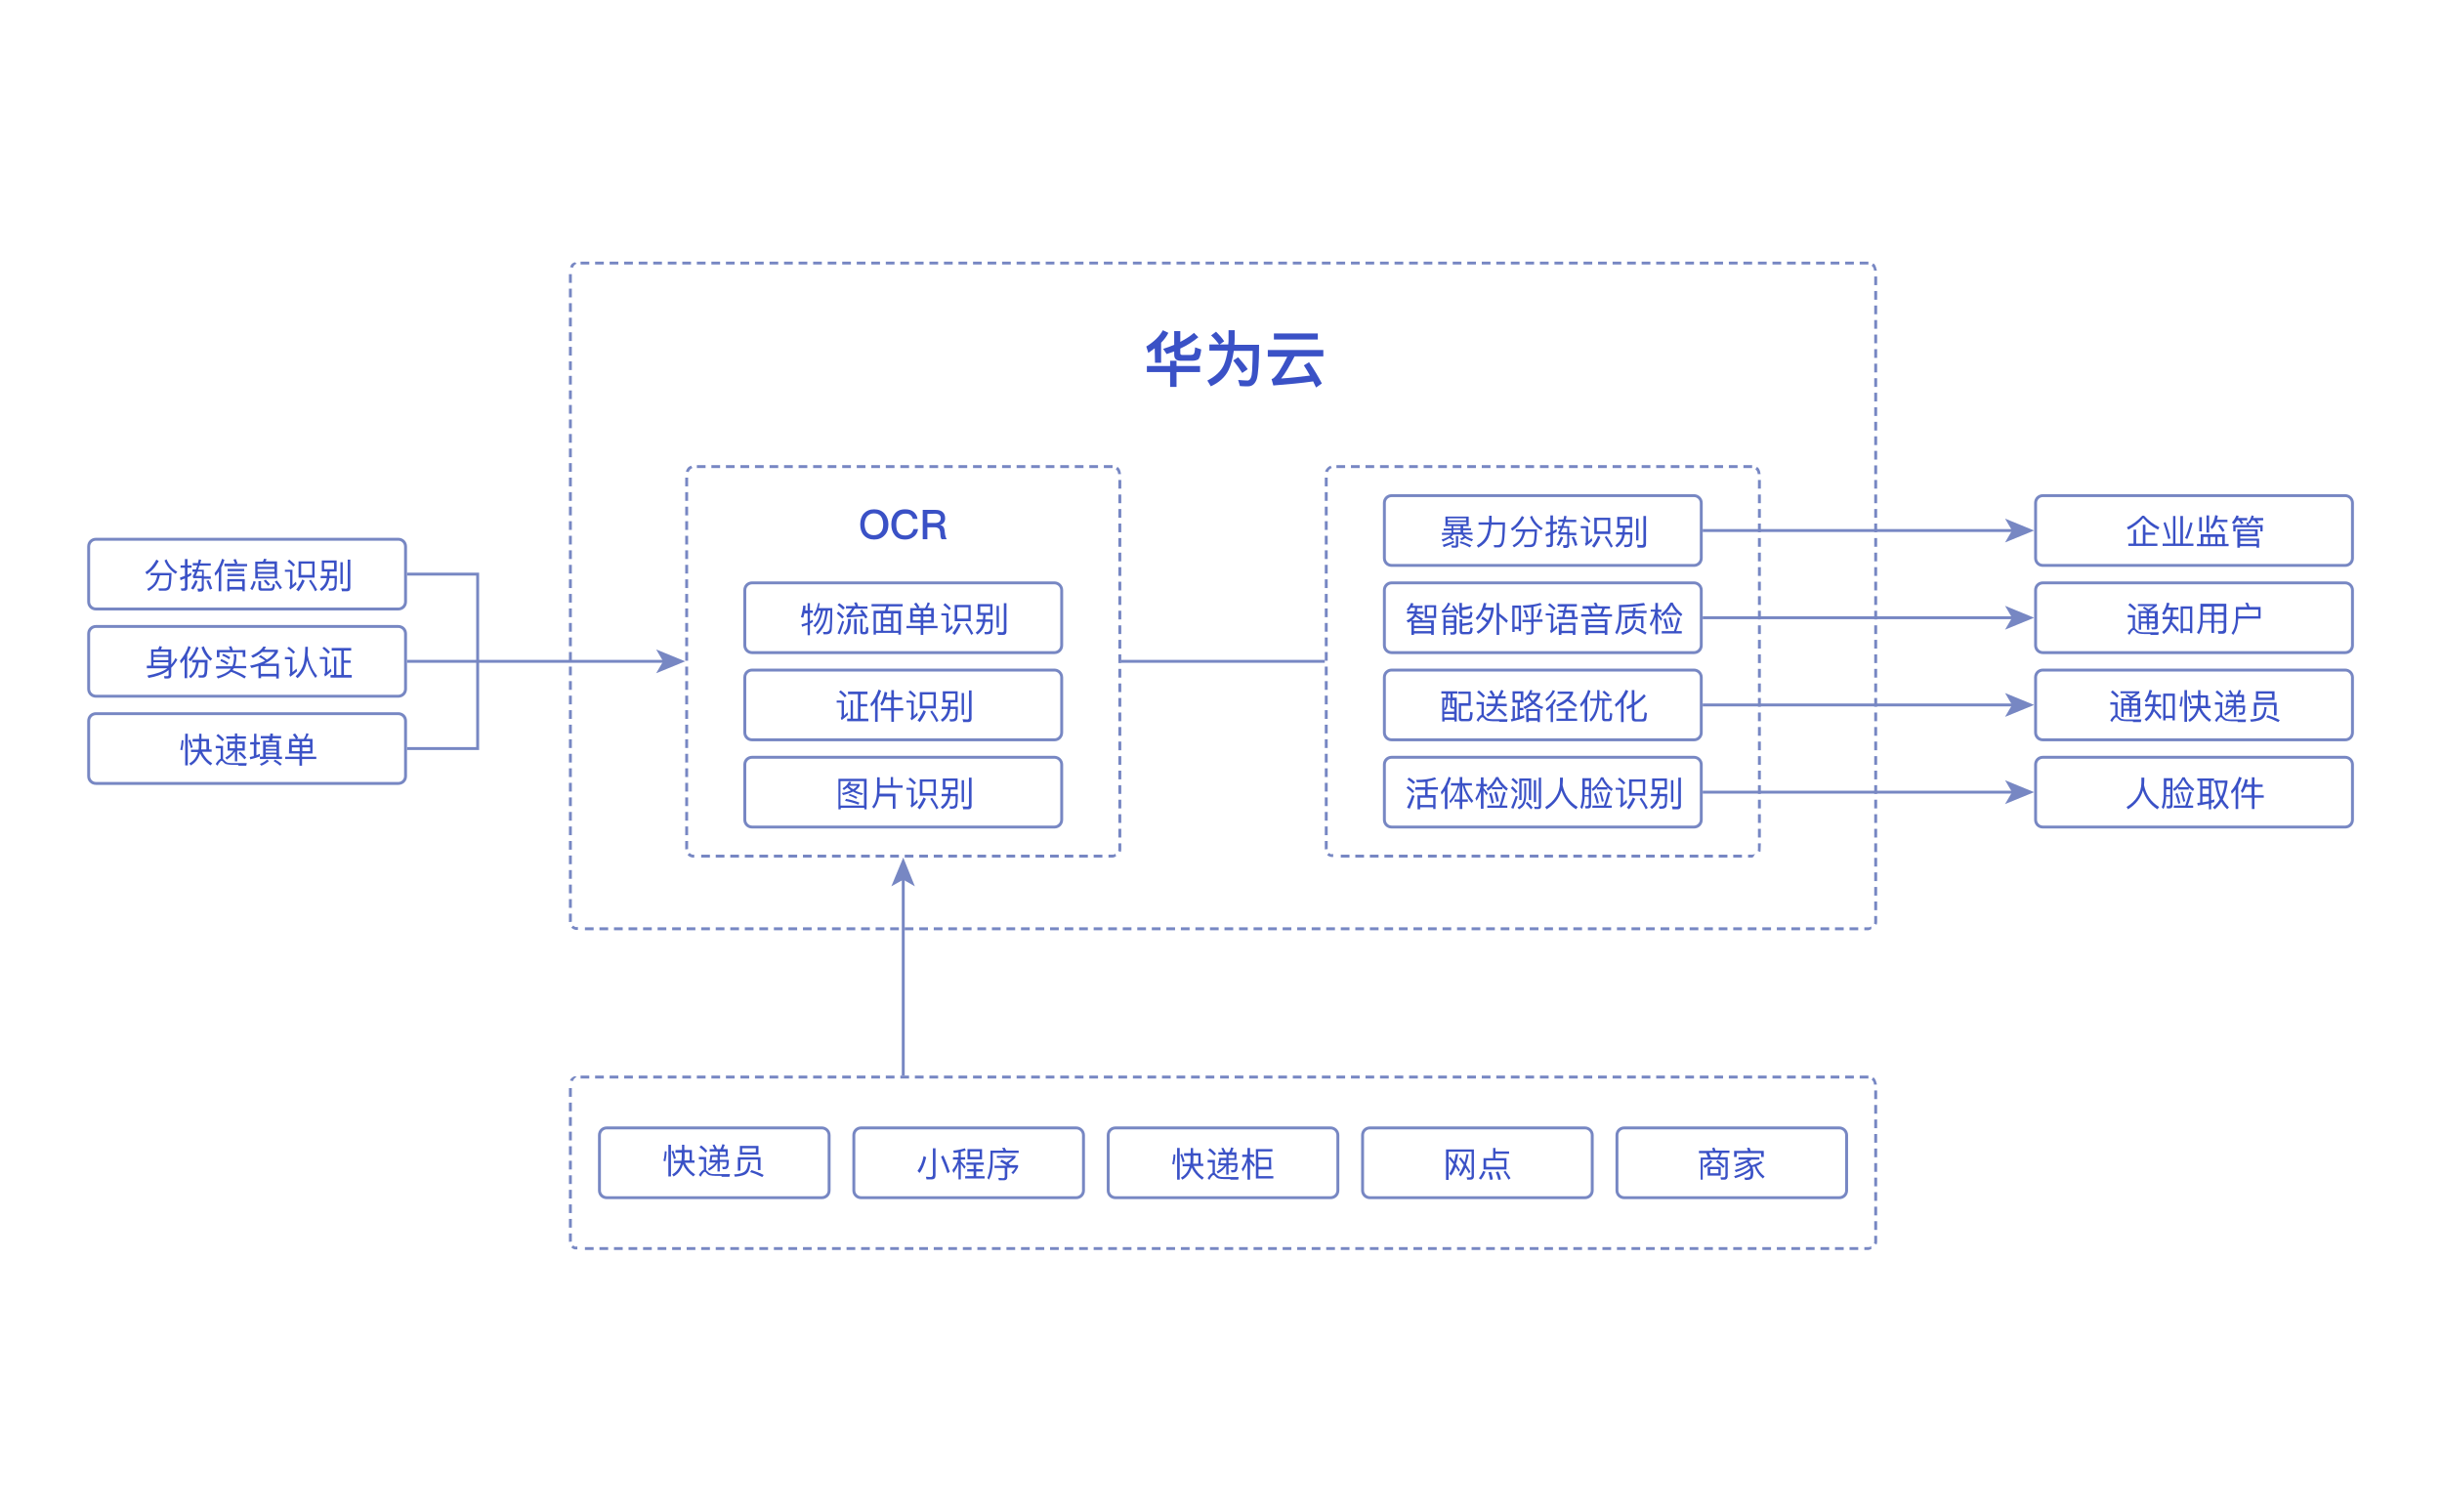 <?xml version="1.0" encoding="utf-8"?>
<!-- Generator: Adobe Illustrator 22.0.1, SVG Export Plug-In . SVG Version: 6.00 Build 0)  -->
<svg version="1.1" id="图层_1" xmlns="http://www.w3.org/2000/svg" xmlns:xlink="http://www.w3.org/1999/xlink" x="0px" y="0px"
	 viewBox="0 0 840 520" style="enable-background:new 0 0 840 520;" xml:space="preserve">
<style type="text/css">
	.st0{fill:#7787C3;}
	.st1{fill:#3A51C6;}
	.st2{fill:none;stroke:#7787C3;stroke-miterlimit:10;}
	.st3{fill:none;}
</style>
<g>
	<g>
		<path class="st0" d="M642.7,90h-3v1h3V90L642.7,90L642.7,90z M637.7,90h-3v1h3V90L637.7,90z M632.7,90h-3v1h3V90L632.7,90z
			 M627.7,90h-3v1h3V90L627.7,90z M622.7,90h-3v1h3V90L622.7,90z M617.7,90h-3v1h3V90L617.7,90z M612.7,90h-3v1h3V90L612.7,90z
			 M607.7,90h-3v1h3V90L607.7,90z M602.7,90h-3v1h3V90L602.7,90z M597.7,90h-3v1h3V90L597.7,90z M592.7,90h-3v1h3V90L592.7,90z
			 M587.7,90h-3v1h3V90L587.7,90z M582.7,90h-3v1h3V90L582.7,90z M577.7,90h-3v1h3V90L577.7,90z M572.7,90h-3v1h3V90L572.7,90z
			 M567.7,90h-3v1h3V90L567.7,90z M562.7,90h-3v1h3V90L562.7,90z M557.7,90h-3v1h3V90L557.7,90z M552.7,90h-3v1h3V90L552.7,90z
			 M547.7,90h-3v1h3V90L547.7,90z M542.7,90h-3v1h3V90L542.7,90z M537.7,90h-3v1h3V90L537.7,90z M532.7,90h-3v1h3V90L532.7,90z
			 M527.7,90h-3v1h3V90L527.7,90z M522.7,90h-3v1h3V90L522.7,90z M517.7,90h-3v1h3V90L517.7,90z M512.7,90h-3v1h3V90L512.7,90z
			 M507.7,90h-3v1h3V90L507.7,90z M502.7,90h-3v1h3V90L502.7,90z M497.7,90h-3v1h3V90L497.7,90z M492.7,90h-3v1h3V90L492.7,90z
			 M487.7,90h-3v1h3V90L487.7,90z M482.7,90h-3v1h3V90L482.7,90z M477.7,90h-3v1h3V90L477.7,90z M472.7,90h-3v1h3V90L472.7,90z
			 M467.7,90h-3v1h3V90L467.7,90z M462.7,90h-3v1h3V90L462.7,90z M457.7,90h-3v1h3V90L457.7,90z M452.7,90h-3v1h3V90L452.7,90z
			 M447.7,90h-3v1h3V90L447.7,90z M442.7,90h-3v1h3V90L442.7,90z M437.7,90h-3v1h3V90L437.7,90z M432.7,90h-3v1h3V90L432.7,90z
			 M427.7,90h-3v1h3V90L427.7,90z M422.7,90h-3v1h3V90L422.7,90z M417.7,90h-3v1h3V90L417.7,90z M412.7,90h-3v1h3V90L412.7,90z
			 M407.7,90h-3v1h3V90L407.7,90z M402.7,90h-3v1h3V90L402.7,90z M397.7,90h-3v1h3V90L397.7,90z M392.7,90h-3v1h3V90L392.7,90z
			 M387.7,90h-3v1h3V90L387.7,90z M382.7,90h-3v1h3V90L382.7,90z M377.7,90h-3v1h3V90L377.7,90z M372.7,90h-3v1h3V90L372.7,90z
			 M367.7,90h-3v1h3V90L367.7,90z M362.7,90h-3v1h3V90L362.7,90z M357.7,90h-3v1h3V90L357.7,90z M352.7,90h-3v1h3V90L352.7,90z
			 M347.7,90h-3v1h3V90L347.7,90z M342.7,90h-3v1h3V90L342.7,90z M337.7,90h-3v1h3V90L337.7,90z M332.7,90h-3v1h3V90L332.7,90z
			 M327.7,90h-3v1h3V90L327.7,90z M322.7,90h-3v1h3V90L322.7,90z M317.7,90h-3v1h3V90L317.7,90z M312.7,90h-3v1h3V90L312.7,90z
			 M307.7,90h-3v1h3V90L307.7,90z M302.7,90h-3v1h3V90L302.7,90z M297.7,90h-3v1h3V90L297.7,90z M292.7,90h-3v1h3V90L292.7,90z
			 M287.7,90h-3v1h3V90L287.7,90z M282.7,90h-3v1h3V90L282.7,90z M277.7,90h-3v1h3V90L277.7,90z M272.7,90h-3v1h3V90L272.7,90z
			 M267.7,90h-3v1h3V90L267.7,90z M262.7,90h-3v1h3V90L262.7,90z M257.7,90h-3v1h3V90L257.7,90z M252.7,90h-3v1h3V90L252.7,90z
			 M247.7,90h-3v1h3V90L247.7,90z M242.7,90h-3v1h3V90L242.7,90z M237.7,90h-3v1h3V90L237.7,90z M232.7,90h-3v1h3V90L232.7,90z
			 M227.7,90h-3v1h3V90L227.7,90z M222.7,90h-3v1h3V90L222.7,90z M217.7,90h-3v1h3V90L217.7,90z M212.7,90h-3v1h3V90L212.7,90z
			 M207.7,90h-3v1h3V90L207.7,90z M202.7,90h-3v1h3V90L202.7,90z M197.7,90.2c-0.5,0.2-0.9,0.4-1.2,0.8l0,0l0,0l0,0l0,0l0,0l0,0l0,0
			l0,0l0,0l0,0l0,0l0,0l0,0l0,0l0,0l0,0l0,0l0,0l0,0l0,0l0,0l0,0l0,0l0,0l0,0l0,0l0,0l0,0l0,0l0,0l0,0l0,0l0,0l0,0l0,0l0,0l0,0l0,0
			l0,0l0,0l0,0l0,0l0,0l0,0l0,0l0,0l0,0l0,0l0,0l0,0l0,0l0,0l0,0l0,0l0,0l0,0l0,0l0,0l0,0l0,0l0,0l0,0l0,0l0,0l0,0l0,0l0,0l0,0l0,0
			l0,0l0,0l0,0l0,0l0,0l0,0l0,0l0,0l0,0c-0.2,0.3-0.3,0.6-0.4,0.9l1,0.2c0.2-0.7,0.7-1.2,1.3-1.4L197.7,90.2L197.7,90.2z
			 M196.7,94.3h-1v3h1V94.3L196.7,94.3z M196.7,99.3h-1v3h1V99.3L196.7,99.3z M196.7,104.3h-1v3h1V104.3L196.7,104.3z M196.7,109.3
			h-1v3h1V109.3L196.7,109.3z M196.7,114.3h-1v3h1V114.3L196.7,114.3z M196.7,119.3h-1v3h1V119.3L196.7,119.3z M196.7,124.3h-1v3h1
			V124.3L196.7,124.3z M196.7,129.3h-1v3h1V129.3L196.7,129.3z M196.7,134.3h-1v3h1V134.3L196.7,134.3z M196.7,139.3h-1v3h1V139.3
			L196.7,139.3z M196.7,144.3h-1v3h1V144.3L196.7,144.3z M196.7,149.3h-1v3h1V149.3L196.7,149.3z M196.7,154.3h-1v3h1V154.3
			L196.7,154.3z M196.7,159.3h-1v3h1V159.3L196.7,159.3z M196.7,164.3h-1v3h1V164.3L196.7,164.3z M196.7,169.3h-1v3h1V169.3
			L196.7,169.3z M196.7,174.3h-1v3h1V174.3L196.7,174.3z M196.7,179.3h-1v3h1V179.3L196.7,179.3z M196.7,184.3h-1v3h1V184.3
			L196.7,184.3z M196.7,189.3h-1v3h1V189.3L196.7,189.3z M196.7,194.3h-1v3h1V194.3L196.7,194.3z M196.7,199.3h-1v3h1V199.3
			L196.7,199.3z M196.7,204.3h-1v3h1V204.3L196.7,204.3z M196.7,209.3h-1v3h1V209.3L196.7,209.3z M196.7,214.3h-1v3h1V214.3
			L196.7,214.3z M196.7,219.3h-1v3h1V219.3L196.7,219.3z M196.7,224.3h-1v3h1V224.3L196.7,224.3z M196.7,229.3h-1v3h1V229.3
			L196.7,229.3z M196.7,234.3h-1v3h1V234.3L196.7,234.3z M196.7,239.3h-1v3h1V239.3L196.7,239.3z M196.7,244.3h-1v3h1V244.3
			L196.7,244.3z M196.7,249.3h-1v3h1V249.3L196.7,249.3z M196.7,254.3h-1v3h1V254.3L196.7,254.3z M196.7,259.3h-1v3h1V259.3
			L196.7,259.3z M196.7,264.3h-1v3h1V264.3L196.7,264.3z M196.7,269.3h-1v3h1V269.3L196.7,269.3z M196.7,274.3h-1v3h1V274.3
			L196.7,274.3z M196.7,279.3h-1v3h1V279.3L196.7,279.3z M196.7,284.3h-1v3h1V284.3L196.7,284.3z M196.7,289.3h-1v3h1V289.3
			L196.7,289.3z M196.7,294.3h-1v3h1V294.3L196.7,294.3z M196.7,299.3h-1v3h1V299.3L196.7,299.3z M196.7,304.3h-1v3h1V304.3
			L196.7,304.3z M196.7,309.3h-1v3h1V309.3L196.7,309.3z M196.7,314.3h-1v2.7l0,0l0,0l0,0l0,0l0,0l0,0l0,0l0,0l0,0l0,0l0,0l0,0l0,0
			l0,0l0,0l0,0l0,0l0,0l0,0l0,0c0,0.1,0,0.1,0,0.2l1-0.1c0-0.1,0-0.1,0-0.2V314.3L196.7,314.3z M197.2,318.4l-0.7,0.7l0,0l0,0l0,0
			l0,0l0,0l0,0l0,0l0,0l0,0l0,0l0,0l0,0l0,0l0,0l0,0l0,0l0,0l0,0l0,0l0,0l0,0l0,0l0,0l0,0l0,0l0,0l0,0l0,0l0,0
			c0.4,0.4,1,0.7,1.6,0.8l0,0l0,0l0,0l0,0l0,0l0,0l0,0l0,0l0,0l0,0l0,0l0,0l0,0l0,0l0,0l0,0l0,0l0,0l0,0l0,0l0,0l0,0l0,0l0,0l0,0
			l0,0l0,0h0.1l0,0l0,0l0,0l0,0l0,0l0,0l0,0l0,0l0,0l0,0l0,0l0,0l0,0l0,0l0,0l0,0l0,0l0,0l0,0l0,0l0,0l0,0l0,0l0,0l0,0l0,0l0,0l0,0
			l0,0l0,0l0,0l0,0l0,0l0,0l0,0l0,0l0,0l0,0l0,0l0,0l0,0l0,0l0,0l0,0l0,0l0,0l0,0l0,0l0,0l0,0l0,0l0,0l0,0l0,0l0,0l0,0l0,0l0,0l0,0
			l0,0l0,0h0.6v-1h-0.6C198.1,319,197.6,318.8,197.2,318.4L197.2,318.4z M204.2,319h-3v1h3V319L204.2,319z M209.2,319h-3v1h3V319
			L209.2,319z M214.2,319h-3v1h3V319L214.2,319z M219.2,319h-3v1h3V319L219.2,319z M224.2,319h-3v1h3V319L224.2,319z M229.2,319h-3
			v1h3V319L229.2,319z M234.2,319h-3v1h3V319L234.2,319z M239.2,319h-3v1h3V319L239.2,319z M244.2,319h-3v1h3V319L244.2,319z
			 M249.2,319h-3v1h3V319L249.2,319z M254.2,319h-3v1h3V319L254.2,319z M259.2,319h-3v1h3V319L259.2,319z M264.2,319h-3v1h3V319
			L264.2,319z M269.2,319h-3v1h3V319L269.2,319z M274.2,319h-3v1h3V319L274.2,319z M279.2,319h-3v1h3V319L279.2,319z M284.2,319h-3
			v1h3V319L284.2,319z M289.2,319h-3v1h3V319L289.2,319z M294.2,319h-3v1h3V319L294.2,319z M299.2,319h-3v1h3V319L299.2,319z
			 M304.2,319h-3v1h3V319L304.2,319z M309.2,319h-3v1h3V319L309.2,319z M314.2,319h-3v1h3V319L314.2,319z M319.2,319h-3v1h3V319
			L319.2,319z M324.2,319h-3v1h3V319L324.2,319z M329.2,319h-3v1h3V319L329.2,319z M334.2,319h-3v1h3V319L334.2,319z M339.2,319h-3
			v1h3V319L339.2,319z M344.2,319h-3v1h3V319L344.2,319z M349.2,319h-3v1h3V319L349.2,319z M354.2,319h-3v1h3V319L354.2,319z
			 M359.2,319h-3v1h3V319L359.2,319z M364.2,319h-3v1h3V319L364.2,319z M369.2,319h-3v1h3V319L369.2,319z M374.2,319h-3v1h3V319
			L374.2,319z M379.2,319h-3v1h3V319L379.2,319z M384.2,319h-3v1h3V319L384.2,319z M389.2,319h-3v1h3V319L389.2,319z M394.2,319h-3
			v1h3V319L394.2,319z M399.2,319h-3v1h3V319L399.2,319z M404.2,319h-3v1h3V319L404.2,319z M409.2,319h-3v1h3V319L409.2,319z
			 M414.2,319h-3v1h3V319L414.2,319z M419.2,319h-3v1h3V319L419.2,319z M424.2,319h-3v1h3V319L424.2,319z M429.2,319h-3v1h3V319
			L429.2,319z M434.2,319h-3v1h3V319L434.2,319z M439.2,319h-3v1h3V319L439.2,319z M444.2,319h-3v1h3V319L444.2,319z M449.2,319h-3
			v1h3V319L449.2,319z M454.2,319h-3v1h3V319L454.2,319z M459.2,319h-3v1h3V319L459.2,319z M464.2,319h-3v1h3V319L464.2,319z
			 M469.2,319h-3v1h3V319L469.2,319z M474.2,319h-3v1h3V319L474.2,319z M479.2,319h-3v1h3V319L479.2,319z M484.2,319h-3v1h3V319
			L484.2,319z M489.2,319h-3v1h3V319L489.2,319z M494.2,319h-3v1h3V319L494.2,319z M499.2,319h-3v1h3V319L499.2,319z M504.2,319h-3
			v1h3V319L504.2,319z M509.2,319h-3v1h3V319L509.2,319z M514.2,319h-3v1h3V319L514.2,319z M519.2,319h-3v1h3V319L519.2,319z
			 M524.2,319h-3v1h3V319L524.2,319z M529.2,319h-3v1h3V319L529.2,319z M534.2,319h-3v1h3V319L534.2,319z M539.2,319h-3v1h3V319
			L539.2,319z M544.2,319h-3v1h3V319L544.2,319z M549.2,319h-3v1h3V319L549.2,319z M554.2,319h-3v1h3V319L554.2,319z M559.2,319h-3
			v1h3V319L559.2,319z M564.2,319h-3v1h3V319L564.2,319z M569.2,319h-3v1h3V319L569.2,319z M574.2,319h-3v1h3V319L574.2,319z
			 M579.2,319h-3v1h3V319L579.2,319z M584.2,319h-3v1h3V319L584.2,319z M589.2,319h-3v1h3V319L589.2,319z M594.2,319h-3v1h3V319
			L594.2,319z M599.2,319h-3v1h3V319L599.2,319z M604.2,319h-3v1h3V319L604.2,319z M609.2,319h-3v1h3V319L609.2,319z M614.2,319h-3
			v1h3V319L614.2,319z M619.2,319h-3v1h3V319L619.2,319z M624.2,319h-3v1h3V319L624.2,319z M629.2,319h-3v1h3V319L629.2,319z
			 M634.2,319h-3v1h3V319L634.2,319z M639.2,319h-3v1h3V319L639.2,319z M643.7,318.7c-0.3,0.2-0.6,0.3-1,0.3h-1.4v1h1.4l0,0l0,0l0,0
			l0,0l0,0l0,0l0,0l0,0l0,0l0,0l0,0l0,0l0,0l0,0l0,0l0,0l0,0l0,0l0,0l0,0l0,0l0,0l0,0l0,0l0,0l0,0l0,0l0,0l0,0l0,0l0,0l0,0l0,0l0,0
			l0,0l0,0l0,0l0,0l0,0l0,0l0,0l0,0l0,0l0,0l0,0l0,0l0,0l0,0l0,0l0,0l0,0l0,0l0,0l0,0l0,0l0,0l0,0l0,0l0,0l0,0l0,0l0,0l0,0l0,0l0,0
			l0,0l0,0l0,0l0,0l0,0l0,0c0.4-0.1,0.7-0.2,1-0.4V318.7L643.7,318.7z M645.7,315.1h-1v1.9c0,0.3,0,0.5-0.1,0.7l0.9,0.4l0,0l0,0l0,0
			l0,0l0,0l0,0l0,0l0,0l0,0l0,0l0,0l0,0l0,0l0,0c0.1-0.2,0.2-0.5,0.2-0.8l0,0l0,0l0,0l0,0l0,0l0,0l0,0l0,0l0,0v-0.1l0,0l0,0l0,0l0,0
			l0,0l0,0l0,0l0,0l0,0l0,0l0,0l0,0l0,0l0,0l0,0l0,0l0,0l0,0l0,0l0,0l0,0l0,0l0,0l0,0l0,0l0,0l0,0l0,0l0,0l0,0l0,0l0,0l0,0
			L645.7,315.1L645.7,315.1z M645.7,310.1h-1v3h1V310.1L645.7,310.1z M645.7,305.1h-1v3h1V305.1L645.7,305.1z M645.7,300.1h-1v3h1
			V300.1L645.7,300.1z M645.7,295.1h-1v3h1V295.1L645.7,295.1z M645.7,290.1h-1v3h1V290.1L645.7,290.1z M645.7,285.1h-1v3h1V285.1
			L645.7,285.1z M645.7,280.1h-1v3h1V280.1L645.7,280.1z M645.7,275.1h-1v3h1V275.1L645.7,275.1z M645.7,270.1h-1v3h1V270.1
			L645.7,270.1z M645.7,265.1h-1v3h1V265.1L645.7,265.1z M645.7,260.1h-1v3h1V260.1L645.7,260.1z M645.7,255.1h-1v3h1V255.1
			L645.7,255.1z M645.7,250.1h-1v3h1V250.1L645.7,250.1z M645.7,245.1h-1v3h1V245.1L645.7,245.1z M645.7,240.1h-1v3h1V240.1
			L645.7,240.1z M645.7,235.1h-1v3h1V235.1L645.7,235.1z M645.7,230.1h-1v3h1V230.1L645.7,230.1z M645.7,225.1h-1v3h1V225.1
			L645.7,225.1z M645.7,220.1h-1v3h1V220.1L645.7,220.1z M645.7,215.1h-1v3h1V215.1L645.7,215.1z M645.7,210.1h-1v3h1V210.1
			L645.7,210.1z M645.7,205.1h-1v3h1V205.1L645.7,205.1z M645.7,200.1h-1v3h1V200.1L645.7,200.1z M645.7,195.1h-1v3h1V195.1
			L645.7,195.1z M645.7,190.1h-1v3h1V190.1L645.7,190.1z M645.7,185.1h-1v3h1V185.1L645.7,185.1z M645.7,180.1h-1v3h1V180.1
			L645.7,180.1z M645.7,175.1h-1v3h1V175.1L645.7,175.1z M645.7,170.1h-1v3h1V170.1L645.7,170.1z M645.7,165.1h-1v3h1V165.1
			L645.7,165.1z M645.7,160.1h-1v3h1V160.1L645.7,160.1z M645.7,155.1h-1v3h1V155.1L645.7,155.1z M645.7,150.1h-1v3h1V150.1
			L645.7,150.1z M645.7,145.1h-1v3h1V145.1L645.7,145.1z M645.7,140.1h-1v3h1V140.1L645.7,140.1z M645.7,135.1h-1v3h1V135.1
			L645.7,135.1z M645.7,130.1h-1v3h1V130.1L645.7,130.1z M645.7,125.1h-1v3h1V125.1L645.7,125.1z M645.7,120.1h-1v3h1V120.1
			L645.7,120.1z M645.7,115.1h-1v3h1V115.1L645.7,115.1z M645.7,110.1h-1v3h1V110.1L645.7,110.1z M645.7,105.1h-1v3h1V105.1
			L645.7,105.1z M645.7,100.1h-1v3h1V100.1L645.7,100.1z M645.7,95.1h-1v3h1V95.1L645.7,95.1z M644.4,90.6l-0.6,0.8
			c0.5,0.4,0.8,1,0.8,1.6v0.1h1V93l0,0l0,0l0,0l0,0l0,0l0,0l0,0l0,0l0,0l0,0l0,0l0,0l0,0l0,0l0,0l0,0l0,0l0,0l0,0l0,0l0,0l0,0l0,0
			l0,0l0,0l0,0l0,0l0,0l0,0l0,0l0,0l0,0l0,0l0,0l0,0l0,0l0,0l0,0l0,0l0,0l0,0l0,0l0,0l0,0l0,0l0,0l0,0l0,0l0,0l0,0l0,0l0,0l0,0l0,0
			l0,0l0,0l0,0l0,0l0,0l0,0l0,0l0,0l0,0l0,0l0,0l0,0l0,0l0,0l0,0l0,0l0,0l0,0l0,0l0,0l0,0l0,0l0,0l0,0l0,0l0,0l0,0l0,0l0,0l0,0l0,0
			l0,0l0,0l0,0l0,0l0,0l0,0l0,0l0,0l0,0l0,0l0,0l0,0l0,0l0,0l0,0l0,0l0,0l0,0l0,0l0,0l0,0l0,0l0,0l0,0l0,0l0,0l0,0l0,0l0,0l0,0l0,0
			l0,0l0,0l0,0l0,0l0,0l0,0l0,0l0,0l0,0l0,0l0,0l0,0l0,0l0,0l0,0l0,0l0,0l0,0l0,0l0,0l0,0l0,0l0,0l0,0l0,0l0,0l0,0l0,0l0,0l0,0l0,0
			l0,0l0,0l0,0l0,0l0,0l0,0l0,0l0,0l0,0l0,0l0,0l0,0l0,0l0,0l0,0l0,0l0,0l0,0l0,0l0,0l0,0l0,0l0,0l0,0l0,0l0,0l0,0l0,0l0,0l0,0l0,0
			l0,0l0,0l0,0l0,0l0,0l0,0l0,0l0,0C645.2,91.3,644.9,90.9,644.4,90.6L644.4,90.6z"/>
	</g>
</g>
<g>
	<g>
		<path class="st0" d="M642.7,370h-3v1h3V370L642.7,370L642.7,370z M637.7,370h-3v1h3V370L637.7,370z M632.7,370h-3v1h3V370
			L632.7,370z M627.7,370h-3v1h3V370L627.7,370z M622.7,370h-3v1h3V370L622.7,370z M617.7,370h-3v1h3V370L617.7,370z M612.7,370h-3
			v1h3V370L612.7,370z M607.7,370h-3v1h3V370L607.7,370z M602.7,370h-3v1h3V370L602.7,370z M597.7,370h-3v1h3V370L597.7,370z
			 M592.7,370h-3v1h3V370L592.7,370z M587.7,370h-3v1h3V370L587.7,370z M582.7,370h-3v1h3V370L582.7,370z M577.7,370h-3v1h3V370
			L577.7,370z M572.7,370h-3v1h3V370L572.7,370z M567.7,370h-3v1h3V370L567.7,370z M562.7,370h-3v1h3V370L562.7,370z M557.7,370h-3
			v1h3V370L557.7,370z M552.7,370h-3v1h3V370L552.7,370z M547.7,370h-3v1h3V370L547.7,370z M542.7,370h-3v1h3V370L542.7,370z
			 M537.7,370h-3v1h3V370L537.7,370z M532.7,370h-3v1h3V370L532.7,370z M527.7,370h-3v1h3V370L527.7,370z M522.7,370h-3v1h3V370
			L522.7,370z M517.7,370h-3v1h3V370L517.7,370z M512.7,370h-3v1h3V370L512.7,370z M507.7,370h-3v1h3V370L507.7,370z M502.7,370h-3
			v1h3V370L502.7,370z M497.7,370h-3v1h3V370L497.7,370z M492.7,370h-3v1h3V370L492.7,370z M487.7,370h-3v1h3V370L487.7,370z
			 M482.7,370h-3v1h3V370L482.7,370z M477.7,370h-3v1h3V370L477.7,370z M472.7,370h-3v1h3V370L472.7,370z M467.7,370h-3v1h3V370
			L467.7,370z M462.7,370h-3v1h3V370L462.7,370z M457.7,370h-3v1h3V370L457.7,370z M452.7,370h-3v1h3V370L452.7,370z M447.7,370h-3
			v1h3V370L447.7,370z M442.7,370h-3v1h3V370L442.7,370z M437.7,370h-3v1h3V370L437.7,370z M432.7,370h-3v1h3V370L432.7,370z
			 M427.7,370h-3v1h3V370L427.7,370z M422.7,370h-3v1h3V370L422.7,370z M417.7,370h-3v1h3V370L417.7,370z M412.7,370h-3v1h3V370
			L412.7,370z M407.7,370h-3v1h3V370L407.7,370z M402.7,370h-3v1h3V370L402.7,370z M397.7,370h-3v1h3V370L397.7,370z M392.7,370h-3
			v1h3V370L392.7,370z M387.7,370h-3v1h3V370L387.7,370z M382.7,370h-3v1h3V370L382.7,370z M377.7,370h-3v1h3V370L377.7,370z
			 M372.7,370h-3v1h3V370L372.7,370z M367.7,370h-3v1h3V370L367.7,370z M362.7,370h-3v1h3V370L362.7,370z M357.7,370h-3v1h3V370
			L357.7,370z M352.7,370h-3v1h3V370L352.7,370z M347.7,370h-3v1h3V370L347.7,370z M342.7,370h-3v1h3V370L342.7,370z M337.7,370h-3
			v1h3V370L337.7,370z M332.7,370h-3v1h3V370L332.7,370z M327.7,370h-3v1h3V370L327.7,370z M322.7,370h-3v1h3V370L322.7,370z
			 M317.7,370h-3v1h3V370L317.7,370z M312.7,370h-3v1h3V370L312.7,370z M307.7,370h-3v1h3V370L307.7,370z M302.7,370h-3v1h3V370
			L302.7,370z M297.7,370h-3v1h3V370L297.7,370z M292.7,370h-3v1h3V370L292.7,370z M287.7,370h-3v1h3V370L287.7,370z M282.7,370h-3
			v1h3V370L282.7,370z M277.7,370h-3v1h3V370L277.7,370z M272.7,370h-3v1h3V370L272.7,370z M267.7,370h-3v1h3V370L267.7,370z
			 M262.7,370h-3v1h3V370L262.7,370z M257.7,370h-3v1h3V370L257.7,370z M252.7,370h-3v1h3V370L252.7,370z M247.7,370h-3v1h3V370
			L247.7,370z M242.7,370h-3v1h3V370L242.7,370z M237.7,370h-3v1h3V370L237.7,370z M232.7,370h-3v1h3V370L232.7,370z M227.7,370h-3
			v1h3V370L227.7,370z M222.7,370h-3v1h3V370L222.7,370z M217.7,370h-3v1h3V370L217.7,370z M212.7,370h-3v1h3V370L212.7,370z
			 M207.7,370h-3v1h3V370L207.7,370z M202.7,370h-3v1h3V370L202.7,370z M197.7,370.2c-0.6,0.2-1.1,0.6-1.5,1.1l0,0l0,0l0,0l0,0l0,0
			l0,0l0,0l0,0l0,0l0,0l0,0l0,0l0,0l0,0l0,0l0,0l0,0l0,0l0,0l0,0l0,0l0,0l0,0l0,0l0,0l0,0l0,0l0,0l0,0l0,0l0,0l0,0l0,0l0,0l0,0l0,0
			l0,0l0,0l0,0l0,0l0,0l0,0l0,0l0,0l0,0l0,0l0,0l0,0l0,0l0,0l0,0l0,0l0,0l0,0l0,0l0,0l0,0l0,0l0,0l0,0l0,0l0,0l0,0l0,0l0,0l0,0l0,0
			l0,0l0,0l0,0l0,0l0,0l0,0l0,0l0,0l0,0l0,0l0,0l0,0l0,0l0,0l0,0l0,0l0,0l0,0l0,0l0,0l0,0l0,0l0,0l0,0l0,0l0,0l0,0l0,0l0,0
			c0,0.1-0.1,0.2-0.1,0.4l1,0.2c0.2-0.7,0.7-1.2,1.3-1.4L197.7,370.2L197.7,370.2z M196.7,374.3h-1v3h1V374.3L196.7,374.3z
			 M196.7,379.3h-1v3h1V379.3L196.7,379.3z M196.7,384.3h-1v3h1V384.3L196.7,384.3z M196.7,389.3h-1v3h1V389.3L196.7,389.3z
			 M196.7,394.3h-1v3h1V394.3L196.7,394.3z M196.7,399.3h-1v3h1V399.3L196.7,399.3z M196.7,404.3h-1v3h1V404.3L196.7,404.3z
			 M196.7,409.3h-1v3h1V409.3L196.7,409.3z M196.7,414.3h-1v3h1V414.3L196.7,414.3z M196.7,419.3h-1v3h1V419.3L196.7,419.3z
			 M196.7,424.3h-1v2.7l0,0l0,0l0,0l0,0l0,0l0,0l0,0l0,0l0,0l0,0l0,0l0,0l0,0l0,0l0,0l0,0l0,0l0,0l0,0l0,0c0,0.1,0,0.1,0,0.2l1-0.1
			c0-0.1,0-0.1,0-0.2V424.3L196.7,424.3z M197.2,428.4l-0.7,0.7c0.2,0.2,0.4,0.4,0.7,0.5l0,0l0,0l0,0l0,0l0,0l0,0l0,0l0,0l0,0l0,0
			l0,0l0,0l0,0l0,0l0,0l0,0l0,0l0,0l0,0l0,0l0,0l0,0l0,0l0,0l0,0l0,0l0,0l0,0l0,0l0,0l0,0l0,0l0,0l0,0l0,0l0,0l0,0l0,0l0,0l0,0l0,0
			l0,0l0,0l0,0c0.2,0.1,0.3,0.1,0.5,0.2l0,0l0,0l0,0l0,0l0,0l0,0l0,0l0,0l0,0c0.1,0,0.1,0,0.2,0l0,0l0,0l0,0l0,0l0,0l0,0l0,0l0,0
			l0,0l0,0l0,0l0,0l0,0l0,0l0,0l0,0l0,0l0,0l0,0l0,0l0,0l0,0l0,0l0,0l0,0l0,0l0,0l0,0l0,0l0,0l0,0l0,0l0,0l0,0l0,0l0,0l0,0l0,0l0,0
			l0,0l0,0l0,0l0,0c0,0,0,0,0.1,0l0,0l0,0l0,0l0,0l0,0l0,0l0,0l0,0l0,0l0,0l0,0l0,0l0,0l0,0l0,0l0,0l0,0l0,0l0,0l0,0l0,0l0,0l0,0
			l0,0l0,0l0,0l0,0l0,0l0,0l0,0l0,0l0,0l0,0l0,0l0,0l0,0l0,0l0,0l0,0l0,0l0,0l0,0l0,0l0,0l0,0l0,0l0,0l0,0l0,0l0,0l0,0l0,0l0,0l0,0
			l0,0l0,0l0,0l0,0l0,0l0,0h0.6v-1H198C198.1,429,197.6,428.8,197.2,428.4L197.2,428.4z M204.2,429h-3v1h3V429L204.2,429z
			 M209.2,429h-3v1h3V429L209.2,429z M214.2,429h-3v1h3V429L214.2,429z M219.2,429h-3v1h3V429L219.2,429z M224.2,429h-3v1h3V429
			L224.2,429z M229.2,429h-3v1h3V429L229.2,429z M234.2,429h-3v1h3V429L234.2,429z M239.2,429h-3v1h3V429L239.2,429z M244.2,429h-3
			v1h3V429L244.2,429z M249.2,429h-3v1h3V429L249.2,429z M254.2,429h-3v1h3V429L254.2,429z M259.2,429h-3v1h3V429L259.2,429z
			 M264.2,429h-3v1h3V429L264.2,429z M269.2,429h-3v1h3V429L269.2,429z M274.2,429h-3v1h3V429L274.2,429z M279.2,429h-3v1h3V429
			L279.2,429z M284.2,429h-3v1h3V429L284.2,429z M289.2,429h-3v1h3V429L289.2,429z M294.2,429h-3v1h3V429L294.2,429z M299.2,429h-3
			v1h3V429L299.2,429z M304.2,429h-3v1h3V429L304.2,429z M309.2,429h-3v1h3V429L309.2,429z M314.2,429h-3v1h3V429L314.2,429z
			 M319.2,429h-3v1h3V429L319.2,429z M324.2,429h-3v1h3V429L324.2,429z M329.2,429h-3v1h3V429L329.2,429z M334.2,429h-3v1h3V429
			L334.2,429z M339.2,429h-3v1h3V429L339.2,429z M344.2,429h-3v1h3V429L344.2,429z M349.2,429h-3v1h3V429L349.2,429z M354.2,429h-3
			v1h3V429L354.2,429z M359.2,429h-3v1h3V429L359.2,429z M364.2,429h-3v1h3V429L364.2,429z M369.2,429h-3v1h3V429L369.2,429z
			 M374.2,429h-3v1h3V429L374.2,429z M379.2,429h-3v1h3V429L379.2,429z M384.2,429h-3v1h3V429L384.2,429z M389.2,429h-3v1h3V429
			L389.2,429z M394.2,429h-3v1h3V429L394.2,429z M399.2,429h-3v1h3V429L399.2,429z M404.2,429h-3v1h3V429L404.2,429z M409.2,429h-3
			v1h3V429L409.2,429z M414.2,429h-3v1h3V429L414.2,429z M419.2,429h-3v1h3V429L419.2,429z M424.2,429h-3v1h3V429L424.2,429z
			 M429.2,429h-3v1h3V429L429.2,429z M434.2,429h-3v1h3V429L434.2,429z M439.2,429h-3v1h3V429L439.2,429z M444.2,429h-3v1h3V429
			L444.2,429z M449.2,429h-3v1h3V429L449.2,429z M454.2,429h-3v1h3V429L454.2,429z M459.2,429h-3v1h3V429L459.2,429z M464.2,429h-3
			v1h3V429L464.2,429z M469.2,429h-3v1h3V429L469.2,429z M474.2,429h-3v1h3V429L474.2,429z M479.2,429h-3v1h3V429L479.2,429z
			 M484.2,429h-3v1h3V429L484.2,429z M489.2,429h-3v1h3V429L489.2,429z M494.2,429h-3v1h3V429L494.2,429z M499.2,429h-3v1h3V429
			L499.2,429z M504.2,429h-3v1h3V429L504.2,429z M509.2,429h-3v1h3V429L509.2,429z M514.2,429h-3v1h3V429L514.2,429z M519.2,429h-3
			v1h3V429L519.2,429z M524.2,429h-3v1h3V429L524.2,429z M529.2,429h-3v1h3V429L529.2,429z M534.2,429h-3v1h3V429L534.2,429z
			 M539.2,429h-3v1h3V429L539.2,429z M544.2,429h-3v1h3V429L544.2,429z M549.2,429h-3v1h3V429L549.2,429z M554.2,429h-3v1h3V429
			L554.2,429z M559.2,429h-3v1h3V429L559.2,429z M564.2,429h-3v1h3V429L564.2,429z M569.2,429h-3v1h3V429L569.2,429z M574.2,429h-3
			v1h3V429L574.2,429z M579.2,429h-3v1h3V429L579.2,429z M584.2,429h-3v1h3V429L584.2,429z M589.2,429h-3v1h3V429L589.2,429z
			 M594.2,429h-3v1h3V429L594.2,429z M599.2,429h-3v1h3V429L599.2,429z M604.2,429h-3v1h3V429L604.2,429z M609.2,429h-3v1h3V429
			L609.2,429z M614.2,429h-3v1h3V429L614.2,429z M619.2,429h-3v1h3V429L619.2,429z M624.2,429h-3v1h3V429L624.2,429z M629.2,429h-3
			v1h3V429L629.2,429z M634.2,429h-3v1h3V429L634.2,429z M639.2,429h-3v1h3V429L639.2,429z M643.7,428.7c-0.3,0.2-0.6,0.3-1,0.3
			h-1.4v1h1.4l0,0l0,0l0,0l0,0l0,0l0,0l0,0l0,0l0,0l0,0l0,0l0,0l0,0l0,0l0,0l0,0l0,0l0,0l0,0l0,0l0,0l0,0l0,0l0,0l0,0l0,0l0,0l0,0
			l0,0l0,0l0,0l0,0l0,0l0,0l0,0l0,0l0,0l0,0l0,0l0,0l0,0l0,0l0,0l0,0l0,0l0,0l0,0l0,0l0,0l0,0l0,0l0,0l0,0l0,0l0,0l0,0l0,0l0,0l0,0
			l0,0l0,0l0,0l0,0l0,0l0,0l0,0l0,0l0,0l0,0l0,0l0,0c0.3-0.1,0.7-0.2,1-0.3l0,0l0,0l0,0l0,0l0,0l0,0l0,0l0,0V428.7L643.7,428.7z
			 M645.7,425.1h-1v1.9c0,0.3,0,0.5-0.1,0.7l0.9,0.4c0.1-0.3,0.2-0.5,0.2-0.8l0,0l0,0l0,0l0,0l0,0l0,0l0,0l0,0l0,0v-0.1l0,0l0,0l0,0
			l0,0l0,0l0,0l0,0l0,0l0,0l0,0l0,0l0,0l0,0l0,0l0,0l0,0l0,0l0,0l0,0l0,0l0,0l0,0l0,0l0,0l0,0l0,0l0,0l0,0l0,0l0,0l0,0l0,0l0,0
			L645.7,425.1L645.7,425.1z M645.7,420.1h-1v3h1V420.1L645.7,420.1z M645.7,415.1h-1v3h1V415.1L645.7,415.1z M645.7,410.1h-1v3h1
			V410.1L645.7,410.1z M645.7,405.1h-1v3h1V405.1L645.7,405.1z M645.7,400.1h-1v3h1V400.1L645.7,400.1z M645.7,395.1h-1v3h1V395.1
			L645.7,395.1z M645.7,390.1h-1v3h1V390.1L645.7,390.1z M645.7,385.1h-1v3h1V385.1L645.7,385.1z M645.7,380.1h-1v3h1V380.1
			L645.7,380.1z M645.7,375.1h-1v3h1V375.1L645.7,375.1z M644.4,370.6l-0.6,0.8c0.5,0.4,0.8,1,0.8,1.6v0.1h1V373l0,0l0,0l0,0l0,0
			l0,0l0,0l0,0l0,0l0,0l0,0l0,0l0,0l0,0l0,0l0,0l0,0l0,0l0,0l0,0l0,0l0,0l0,0l0,0l0,0l0,0l0,0l0,0l0,0l0,0l0,0l0,0l0,0l0,0l0,0l0,0
			l0,0l0,0l0,0l0,0l0,0l0,0l0,0l0,0l0,0l0,0l0,0l0,0l0,0l0,0l0,0l0,0l0,0l0,0l0,0l0,0l0,0l0,0l0,0l0,0l0,0l0,0l0,0l0,0l0,0l0,0l0,0
			l0,0l0,0l0,0l0,0l0,0l0,0l0,0l0,0l0,0l0,0l0,0l0,0l0,0l0,0l0,0l0,0l0,0l0,0l0,0l0,0l0,0l0,0l0,0l0,0l0,0l0,0l0,0l0,0l0,0l0,0l0,0
			l0,0l0,0l0,0l0,0l0,0l0,0l0,0l0,0l0,0l0,0l0,0l0,0l0,0l0,0l0,0l0,0l0,0l0,0l0,0l0,0l0,0l0,0l0,0l0,0l0,0l0,0l0,0l0,0l0,0l0,0l0,0
			l0,0l0,0l0,0l0,0l0,0l0,0l0,0l0,0l0,0l0,0l0,0l0,0l0,0l0,0l0,0l0,0l0,0l0,0l0,0l0,0l0,0l0,0l0,0l0,0l0,0l0,0l0,0l0,0l0,0l0,0l0,0
			l0,0c0,0,0,0,0-0.1l0,0C645.2,371.4,644.9,370.9,644.4,370.6L644.4,370.6z"/>
	</g>
</g>
<g>
	<g>
		<path class="st1" d="M397.2,119.8c-0.6,0.5-1.4,1-2.2,1.6l-0.7-2.2c2.6-1.6,4.5-3.4,5.7-5.6l1.9,0.9c-0.6,1.2-1.4,2.3-2.5,3.4v6.9
			h-2.1L397.2,119.8L397.2,119.8z M394.5,125.9h8v-1.8h2.2v1.8h8.1v2.1h-8.1v5.1h-2.2V128h-8V125.9z M406.1,124.1
			c-1.5,0-2.2-0.7-2.2-2.1v-1.1c-0.8,0.3-1.7,0.6-2.6,0.9l-1.2-1.8c1.4-0.4,2.6-0.9,3.8-1.4v-4.7h2.1v3.7c1.9-1,3.5-2,4.7-3.1
			l1.5,1.5c-1.8,1.5-3.8,2.8-6.2,3.9v1.6c0,0.4,0.2,0.6,0.7,0.6h2.9c0.4,0,0.8-0.1,1-0.3c0.3-0.3,0.4-1,0.5-2.3l2.1,0.7
			c-0.2,1.9-0.6,3-1,3.4c-0.5,0.3-1.2,0.5-2.1,0.5C410.1,124.1,406.1,124.1,406.1,124.1z"/>
		<path class="st1" d="M422.5,113.6h2.2v3.2c0,0.8-0.1,1.4-0.1,1.8h8.5c0,6.2-0.3,10.1-0.8,11.8c-0.6,1.7-1.6,2.5-3,2.5
			c-1.1,0-2,0-2.8-0.1l-0.6-2.1c1.3,0.1,2.4,0.2,3.3,0.2c0.9-0.1,1.4-1.2,1.5-3.3c0.1-2.1,0.2-4.4,0.2-6.9h-6.5
			c-0.4,2.7-1,4.9-1.8,6.6c-1.2,2.5-3.3,4.3-6.1,5.6l-1.2-2c2.8-1.4,4.7-3.2,5.7-5.4c0.6-1.4,1-3.1,1.3-4.9H416v-2.1h6.5
			c0.1-0.8,0.1-1.4,0.1-1.8v-3.1H422.5z M418.3,114.1c1.1,1.1,2.1,2.2,2.8,3.3l-1.7,1.2c-0.7-1-1.6-2.1-2.8-3.2L418.3,114.1z
			 M425.9,122.9c1.4,1.6,2.5,2.9,3.3,4.1l-1.9,1.3c-0.8-1.3-1.8-2.7-3.1-4.3L425.9,122.9z"/>
		<path class="st1" d="M436.2,120.4h19v2.2h-9.9c-1.8,3.5-3.3,6-4.6,7.6c3.2-0.2,6.6-0.6,9.9-1c-0.7-1.3-1.4-2.4-2.1-3.5l1.8-1.1
			c1.9,2.8,3.3,5.2,4.4,7.3l-2,1.4c-0.3-0.7-0.7-1.4-1-2.1c-4.1,0.6-8.6,1-13.7,1.4l-0.6-2.2c0.3-0.1,0.4-0.2,0.5-0.2
			c1.3-0.9,2.9-3.4,4.9-7.5h-6.7v-2.3H436.2z M438.2,114.7h15.1v2.1h-15.1V114.7z"/>
	</g>
</g>
<g>
	<g>
		<path class="st1" d="M54.6,193c-0.6,1-1.1,1.9-1.7,2.5c-0.6,0.7-1.4,1.4-2.4,2.1l-0.5-0.8c0.8-0.5,1.6-1.1,2.2-1.9
			c0.6-0.7,1.1-1.5,1.6-2.4L54.6,193z M51.8,197.9v-0.8H59c0,1.5-0.1,2.7-0.2,3.6c-0.1,0.9-0.3,1.6-0.6,1.9
			c-0.3,0.4-0.7,0.5-1.3,0.6h-2.2l-0.2-0.8c0.7,0,1.4,0,2,0c0.7,0,1.1-0.3,1.3-0.8c0.2-0.6,0.3-1.8,0.4-3.7H55
			c-0.3,1.3-0.7,2.4-1.2,3.1c-0.6,0.8-1.5,1.6-2.7,2.3l-0.5-0.7c1.1-0.6,1.9-1.2,2.4-1.9s0.9-1.6,1.1-2.8L51.8,197.9L51.8,197.9z
			 M57.3,192.4c0.7,1.8,1.9,3.3,3.7,4.3l-0.6,0.7c-1.8-1.2-3.1-2.7-3.8-4.6L57.3,192.4z"/>
		<path class="st1" d="M62.4,203.2l-0.2-0.8c0.4,0,0.7,0,0.9,0c0.3,0,0.5-0.2,0.5-0.5V199c-0.7,0.3-1.2,0.4-1.5,0.6l-0.2-0.9
			c0.6-0.2,1.2-0.4,1.7-0.6v-2.8h-1.5v-0.8h1.5v-2.2h0.9v2.2h1.4v0.8h-1.4v2.4c0.4-0.2,0.8-0.4,1.3-0.7v0.9
			c-0.5,0.3-0.9,0.5-1.3,0.7v3.5c0,0.7-0.3,1.1-1,1.1H62.4z M68,199.9c-0.4,1.1-0.9,2.1-1.5,2.9l-0.8-0.4c0.6-0.9,1.1-1.8,1.5-2.8
			L68,199.9z M68.1,203.3l-0.2-0.8h1c0.3,0,0.5-0.2,0.5-0.6v-3h-2.9l-0.2-0.7c0.3-0.5,0.6-1,0.8-1.5h-0.9v-0.8h1.2
			c0.2-0.4,0.3-0.9,0.5-1.4h-1.6v-0.8h1.8l0.3-1.3l0.8,0.2l-0.3,1.2h3.6v0.8h-3.9c-0.1,0.4-0.3,0.9-0.5,1.4h2v2.3h2.4v0.8h-2.4v3.3
			c0,0.7-0.4,1.1-1.1,1.1h-0.9V203.3z M68,196.6c-0.2,0.6-0.5,1.1-0.7,1.5h2.2v-1.5H68z M71.8,199.6c0.5,0.9,0.9,1.9,1.2,2.9
			l-0.8,0.3c-0.4-1.1-0.8-2.1-1.2-3L71.8,199.6z"/>
		<path class="st1" d="M75.3,196.6c-0.4,0.6-0.8,1.1-1.2,1.5l-0.3-0.9c1.2-1.4,2-3.1,2.6-5l0.8,0.4c-0.3,0.9-0.6,1.8-1.1,2.6v8.2
			h-0.9L75.3,196.6L75.3,196.6z M77.2,193.9h3.7c-0.2-0.5-0.4-0.9-0.6-1.4l0.8-0.2c0.2,0.5,0.4,1,0.6,1.5l-0.5,0.2H85v0.8h-7.8
			V193.9z M84.2,199.2v4.2h-0.8v-0.6H79v0.6h-0.8v-4.2H84.2z M78.3,195.7H84v0.8h-5.7V195.7z M78.3,197.4H84v0.8h-5.7V197.4z
			 M78.9,201.9h4.4V200h-4.4V201.9z"/>
		<path class="st1" d="M88,200.1c-0.3,1.1-0.7,2.1-1.2,2.9l-0.7-0.5c0.5-0.8,0.9-1.6,1.1-2.6L88,200.1z M87.8,193.2h2.6
			c0.2-0.3,0.3-0.6,0.4-1l0.9,0.1c-0.1,0.3-0.2,0.6-0.4,0.8h4v5.9h-7.5V193.2z M88.6,195h5.8v-1h-5.8V195z M88.6,196.7h5.8v-1h-5.8
			V196.7z M94.5,198.4v-1h-5.8v1H94.5z M89.9,203.2c-0.7,0-1-0.3-1-1v-2.3h0.9v2.1c0,0.3,0.1,0.4,0.4,0.4h2.7c0.3,0,0.5-0.1,0.6-0.2
			c0.2-0.2,0.3-0.6,0.3-1.4l0.8,0.3c-0.1,1-0.3,1.6-0.5,1.8s-0.6,0.3-1,0.3L89.9,203.2L89.9,203.2z M91.4,199.4
			c0.6,0.6,1.1,1.1,1.5,1.6l-0.7,0.5c-0.4-0.5-0.9-1.1-1.5-1.7L91.4,199.4z M95.2,199.7c0.8,0.9,1.3,1.8,1.8,2.5l-0.7,0.5
			c-0.4-0.8-1-1.6-1.8-2.6L95.2,199.7z"/>
		<path class="st1" d="M98,196h2.6v5.3c0.3-0.3,0.7-0.7,1.2-1.2l0.2,0.9c-0.7,0.7-1.4,1.3-2.2,1.8l-0.3-0.8c0.2-0.1,0.3-0.3,0.3-0.5
			v-4.8H98V196z M99.5,192.5c0.8,0.6,1.4,1.2,2,1.8l-0.6,0.6c-0.5-0.6-1.2-1.2-2-1.8L99.5,192.5z M104.8,199.8
			c-0.6,1.4-1.3,2.6-2.1,3.6l-0.8-0.6c0.8-1,1.5-2.1,2.1-3.5L104.8,199.8z M102.7,193.1h5.5v5.6h-5.5V193.1z M107.4,197.8v-3.9h-3.8
			v3.9H107.4z M106.9,199.4c1,1.4,1.7,2.5,2.2,3.5l-0.7,0.5c-0.5-1.1-1.2-2.3-2.1-3.6L106.9,199.4z"/>
		<path class="st1" d="M110.7,196.6v-3.8h5.1v3.8h-2.4c0,0.5-0.1,1-0.1,1.5h2.6c0,2.1-0.1,3.4-0.2,3.9c-0.1,0.8-0.7,1.2-1.7,1.2
			c-0.2,0-0.4,0-0.8,0l-0.2-0.8c0.5,0,0.8,0,0.9,0c0.6,0,1-0.3,1.1-0.8c0.1-0.3,0.1-1.2,0.1-2.7h-1.8c-0.1,0.8-0.3,1.3-0.5,1.8
			c-0.4,1-1.2,1.9-2.2,2.6l-0.6-0.7c0.9-0.6,1.6-1.4,2-2.3c0.2-0.4,0.3-0.8,0.4-1.4h-2.1v-0.8h2.2c0.1-0.6,0.1-1.1,0.1-1.5H110.7z
			 M114.9,195.8v-2.2h-3.4v2.2H114.9z M117.1,193.4h0.8v7.5h-0.8V193.4z M117.6,203.2l-0.2-0.8c0.6,0,1.2,0.1,1.6,0.1
			s0.6-0.2,0.6-0.6v-9.4h0.9v9.7c0,0.8-0.4,1.2-1.1,1.2h-1.8V203.2z"/>
	</g>
</g>
<g>
	<path class="st0" d="M137,186c1.1,0,2,0.9,2,2v19c0,1.1-0.9,2-2,2H33c-1.1,0-2-0.9-2-2v-19c0-1.1,0.9-2,2-2H137 M137,185H33
		c-1.7,0-3,1.3-3,3v19c0,1.7,1.3,3,3,3h104c1.7,0,3-1.3,3-3v-19C140,186.3,138.7,185,137,185L137,185z"/>
</g>
<g>
	<g>
		<path class="st1" d="M50.5,229H52v-5.6h2.4c0.2-0.4,0.3-0.7,0.4-1.1l0.9,0.1c-0.1,0.4-0.2,0.7-0.3,1h3.5v5.2
			c0.6-0.7,1.1-1.4,1.4-2.2l0.7,0.5c-0.6,1.1-1.3,2-2.1,2.8v2.6c0,0.7-0.4,1.1-1.1,1.1h-1.2l-0.2-0.8h1.1c0.3,0,0.5-0.1,0.5-0.4
			v-1.7c-0.4,0.3-0.6,0.4-0.8,0.6c-1.6,1-3.7,1.7-6.1,2.1l-0.4-0.8c3.1-0.6,5.4-1.4,6.7-2.4l0.1-0.1h-7
			C50.5,229.9,50.5,229,50.5,229z M57.9,225.3v-1.1h-5.1v1.1H57.9z M52.8,226v1.1h5.1V226H52.8z M52.8,227.8v1.2h5.1v-1.2H52.8z"/>
		<path class="st1" d="M65.6,222.6c-0.3,0.9-0.7,1.8-1.2,2.7v8h-0.9v-6.6c-0.4,0.5-0.8,1.1-1.3,1.5l-0.3-0.9
			c1.3-1.5,2.3-3.2,2.9-5.1L65.6,222.6z M68.3,222.8c-0.7,2.1-1.7,3.6-2.8,4.7l-0.7-0.6c1.2-1.1,2.1-2.6,2.7-4.4L68.3,222.8z
			 M66.1,227.9V227h5.3c0,2.6-0.1,4.1-0.2,4.7c-0.1,0.9-0.6,1.4-1.5,1.4c-0.2,0-0.7,0-1.3,0l-0.2-0.8c0.7,0,1.1,0,1.3,0
			c0.4,0,0.7-0.3,0.8-0.9c0.1-0.4,0.1-1.6,0.1-3.5h-2c-0.2,1.3-0.5,2.4-0.9,3.1c-0.4,0.8-1.1,1.6-1.9,2.3l-0.6-0.7
			c0.8-0.6,1.3-1.2,1.7-2c0.4-0.7,0.6-1.6,0.8-2.7L66.1,227.9L66.1,227.9z M70.1,222.3c0.6,1.7,1.5,3.2,2.9,4.3l-0.6,0.7
			c-1.5-1.2-2.5-2.7-3.1-4.6L70.1,222.3z"/>
		<path class="st1" d="M80.4,225h0.9v1.3c0,1-0.2,2-0.5,2.8h3.9v0.8h-4.3c-0.1,0.2-0.2,0.4-0.4,0.6c1.6,0.6,3.2,1.3,4.6,2.2
			l-0.5,0.7c-1.5-1-3.1-1.7-4.6-2.3c-1,0.9-2.5,1.7-4.5,2.3l-0.5-0.7c2.2-0.6,3.8-1.4,4.6-2.3l0.3-0.4h-5.1v-0.8h5.6
			c0.4-0.8,0.5-1.7,0.6-2.8L80.4,225L80.4,225z M84.4,223.6v2.4h-0.9v-1.6h-8v1.7h-0.9v-2.5h4.6c-0.2-0.5-0.3-0.9-0.5-1.2l0.9-0.1
			c0.1,0.3,0.3,0.8,0.5,1.4L84.4,223.6L84.4,223.6z M76.1,226.7c0.9,0.4,1.7,0.8,2.5,1.3l-0.4,0.7c-0.8-0.6-1.6-1-2.4-1.3
			L76.1,226.7z M76.8,224.9c0.8,0.3,1.6,0.7,2.4,1.2l-0.4,0.7c-0.8-0.6-1.6-1-2.4-1.3L76.8,224.9z"/>
		<path class="st1" d="M89.8,232.6v0.7h-0.9v-4.2c-0.7,0.2-1.5,0.5-2.4,0.7L86,229c2.1-0.4,3.8-1,5.2-1.7c-0.5-0.4-1.2-0.9-2.2-1.4
			l0.7-0.5c0.9,0.6,1.6,1.1,2.1,1.5c1.2-0.7,2.1-1.6,2.7-2.6h-4.4c-0.8,0.8-1.9,1.4-3.1,2l-0.6-0.7c2-0.9,3.4-1.9,4.2-3.2l0.9,0.1
			c-0.2,0.3-0.4,0.7-0.6,1h4.7v0.8c-0.9,1.6-2.4,3-4.7,4h5v5.1H95v-0.7h-5.2V232.6z M95.1,231.8v-2.7h-5.4v2.7H95.1z"/>
		<path class="st1" d="M98,226h2.6v5.2c0.5-0.4,1-0.8,1.4-1.2l0.2,0.9c-0.8,0.7-1.6,1.4-2.4,1.9l-0.3-0.8c0.2-0.1,0.3-0.3,0.3-0.5
			v-4.7H98V226z M99.4,222.5c0.8,0.6,1.5,1.2,2.1,1.8l-0.6,0.6c-0.5-0.6-1.2-1.2-2.1-1.9L99.4,222.5z M105.9,222.4c0,1,0,2-0.1,2.8
			c0.6,3.1,1.7,5.5,3.3,7.3l-0.6,0.7c-1.3-1.6-2.2-3.6-2.9-6l-0.2,1c-0.5,2.1-1.5,3.8-3.1,5.1l-0.6-0.7c1.4-1.2,2.3-2.7,2.8-4.4
			c0.3-1.5,0.5-3.4,0.5-5.7h0.9V222.4z"/>
		<path class="st1" d="M110,226h2.6v5.2c0.3-0.3,0.8-0.7,1.2-1.2l0.2,0.9c-0.7,0.7-1.5,1.3-2.2,1.8l-0.3-0.8
			c0.2-0.1,0.3-0.3,0.3-0.5v-4.7H110V226z M111.5,222.5c0.8,0.6,1.5,1.2,2,1.8l-0.6,0.6c-0.5-0.6-1.2-1.2-2-1.9L111.5,222.5z
			 M117.5,223.8h-3.4v-0.9h6.7v0.9h-2.5v3.4h2.3v0.8h-2.3v4.2h2.7v0.9h-7.3v-0.9h1.2v-6.3h0.8v6.3h1.7v-8.4H117.5z"/>
	</g>
</g>
<g>
	<path class="st0" d="M137,216c1.1,0,2,0.9,2,2v19c0,1.1-0.9,2-2,2H33c-1.1,0-2-0.9-2-2v-19c0-1.1,0.9-2,2-2H137 M137,215H33
		c-1.7,0-3,1.3-3,3v19c0,1.7,1.3,3,3,3h104c1.7,0,3-1.3,3-3v-19C140,216.3,138.7,215,137,215L137,215z"/>
</g>
<g>
	<g>
		<path class="st1" d="M63.1,254.7c0,1.2-0.2,2.4-0.4,3.4l-0.7-0.2c0.3-1,0.4-2.1,0.5-3.3L63.1,254.7z M63.7,252.4h0.9v10.9h-0.9
			C63.7,263.3,63.7,252.4,63.7,252.4z M65.4,254.4c0.3,0.7,0.6,1.6,0.9,2.7l-0.7,0.2c-0.2-0.9-0.5-1.8-0.8-2.6L65.4,254.4z
			 M66.3,254.2h2.2v-1.8h0.8v1.8h2.6v3.6h0.9v0.8h-3.3c0.8,1.7,1.9,3,3.5,4l-0.6,0.7c-1.6-1.1-2.8-2.5-3.6-4.2
			c-0.5,1.9-1.6,3.3-3.2,4.2l-0.5-0.7c1.5-0.8,2.5-2.1,3-3.9h-2.4v-0.8h2.6c0.1-0.6,0.1-1.2,0.1-1.8v-1h-2.2L66.3,254.2L66.3,254.2z
			 M69.3,255v0.9c0,0.7,0,1.3-0.1,1.9H71V255H69.3z"/>
		<path class="st1" d="M82,263.1c-0.4,0-1.1,0-2.1,0c-0.8,0-1.4-0.1-1.9-0.2s-0.9-0.4-1.3-0.9c-0.2-0.2-0.3-0.3-0.5-0.3
			c-0.3,0-0.8,0.6-1.4,1.7l-0.6-0.6c0.6-1,1.2-1.6,1.7-1.8v-3.6h-1.7v-0.8h2.5v4.5c0.1,0.1,0.2,0.2,0.3,0.3c0.3,0.3,0.6,0.6,0.9,0.8
			c0.4,0.2,0.9,0.3,1.6,0.3c0.8,0,1.6,0,2.4,0c0.4,0,0.9,0,1.7,0c0.7,0,1.1,0,1.3,0l-0.2,0.9H82V263.1z M75,252.5
			c0.8,0.6,1.5,1.2,2.1,1.9l-0.6,0.6c-0.5-0.6-1.2-1.2-2.1-1.9L75,252.5z M77.8,253.3h3v-1h0.8v1h3v0.8h-3v1h2.6v3.1h-2.6v3.7h-0.8
			v-3.4c-0.6,1.1-1.6,2-2.8,2.8l-0.5-0.7c1.3-0.7,2.3-1.5,2.8-2.4h-2v-3.1h2.6v-1h-3L77.8,253.3L77.8,253.3z M80.8,257.4v-1.5H79
			v1.5H80.8z M83.4,257.4v-1.5h-1.8v1.5H83.4z M82.6,258.6c0.8,0.6,1.5,1.3,2.1,2l-0.6,0.6c-0.5-0.6-1.2-1.3-2.1-2.1L82.6,258.6z"/>
		<path class="st1" d="M86.1,255.3h1.3v-2.9h0.8v2.9h1.2v0.8h-1.2v3.7c0.4-0.2,0.8-0.3,1.2-0.5v0.9c-1,0.4-2.1,0.7-3.3,1l-0.2-0.8
			c0.5-0.1,1-0.2,1.4-0.3v-4H86L86.1,255.3L86.1,255.3z M92.5,261.8c-0.7,0.6-1.6,1.2-2.6,1.6l-0.5-0.6c1-0.4,1.8-0.9,2.5-1.5
			L92.5,261.8z M89.9,253.2h3c0-0.4,0.1-0.7,0.1-0.9l0.9,0.1l-0.1,0.8h2.9v0.8h-3l-0.1,0.8H96v5.5h1v0.8h-7.6v-0.8h1.1v-5.5h2
			l0.1-0.8h-2.9v-0.8H89.9z M91.4,256.2h3.7v-0.8h-3.7V256.2z M91.4,257.6h3.7v-0.7h-3.7V257.6z M91.4,258.9h3.7v-0.7h-3.7V258.9z
			 M91.4,260.3h3.7v-0.8h-3.7V260.3z M94.6,261.3c0.8,0.4,1.6,0.9,2.3,1.5l-0.5,0.6c-0.7-0.6-1.5-1.1-2.3-1.6L94.6,261.3z"/>
		<path class="st1" d="M99.5,254.2h2.3c-0.4-0.6-0.7-1.1-1.1-1.5l0.8-0.4c0.4,0.5,0.8,1,1.1,1.6l-0.6,0.3h2.5c0.4-0.6,0.7-1.3,0.9-2
			l0.8,0.3c-0.3,0.6-0.6,1.2-0.9,1.7h2.2v5h-3.6v1.1h4.9v0.8h-4.9v2.3H103v-2.3h-4.9v-0.8h4.9v-1.1h-3.6L99.5,254.2L99.5,254.2z
			 M100.3,256.3h2.7V255h-2.7V256.3z M103.1,258.4v-1.3h-2.7v1.3H103.1z M103.9,255v1.3h2.7V255H103.9z M106.7,258.4v-1.3H104v1.3
			H106.7z"/>
	</g>
</g>
<g>
	<path class="st0" d="M137,246c1.1,0,2,0.9,2,2v19c0,1.1-0.9,2-2,2H33c-1.1,0-2-0.9-2-2v-19c0-1.1,0.9-2,2-2H137 M137,245H33
		c-1.7,0-3,1.3-3,3v19c0,1.7,1.3,3,3,3h104c1.7,0,3-1.3,3-3v-19C140,246.3,138.7,245,137,245L137,245z"/>
</g>
<g>
	<g>
		<path class="st1" d="M229.3,396.1c0,1.2-0.2,2.4-0.4,3.4l-0.7-0.2c0.3-1,0.4-2.1,0.5-3.3L229.3,396.1z M229.9,393.8h0.9v10.9h-0.9
			V393.8z M231.6,395.8c0.3,0.7,0.6,1.6,0.9,2.7l-0.7,0.2c-0.2-0.9-0.5-1.8-0.8-2.6L231.6,395.8z M232.4,395.6h2.2v-1.8h0.8v1.8h2.6
			v3.6h0.9v0.8h-3.3c0.8,1.7,1.9,3,3.5,4l-0.6,0.7c-1.6-1.1-2.8-2.5-3.6-4.2c-0.5,1.9-1.6,3.3-3.2,4.2l-0.5-0.7
			c1.5-0.8,2.5-2.1,3-3.9h-2.4v-0.8h2.6c0.1-0.6,0.1-1.2,0.1-1.8v-1h-2.2L232.4,395.6L232.4,395.6z M235.5,396.4v0.9
			c0,0.7,0,1.3-0.1,1.9h1.8v-2.8H235.5z"/>
		<path class="st1" d="M248.2,404.5c-0.4,0-1.1,0-2.1,0c-0.8,0-1.4-0.1-1.9-0.2s-0.9-0.4-1.3-0.9c-0.2-0.2-0.3-0.3-0.5-0.3
			c-0.3,0-0.8,0.6-1.4,1.7l-0.6-0.6c0.6-1,1.2-1.6,1.7-1.8v-3.6h-1.7V398h2.5v4.5c0.1,0.1,0.2,0.2,0.3,0.3c0.3,0.3,0.6,0.6,0.9,0.8
			c0.4,0.2,0.9,0.3,1.6,0.3c0.8,0,1.6,0,2.4,0c0.4,0,0.9,0,1.7,0c0.6,0,1.1,0,1.3,0l-0.2,0.9h-2.7V404.5z M241.2,394
			c0.8,0.6,1.5,1.2,2.1,1.9l-0.6,0.6c-0.5-0.6-1.2-1.2-2.1-1.9L241.2,394z M246.8,396.1h-2.7v-0.8h1.7c-0.3-0.6-0.5-1-0.7-1.4
			l0.7-0.2c0.3,0.5,0.5,1,0.8,1.5l-0.2,0.1h1.4c0.3-0.5,0.5-1,0.7-1.7l0.8,0.2c-0.2,0.6-0.4,1.1-0.6,1.5h1.6v2.6h-2.7v1.1h3.1
			c0,1.4-0.1,2.2-0.3,2.6s-0.6,0.6-1.2,0.6h-0.6l-0.2-0.8c0.3,0,0.6,0,0.7,0c0.4,0,0.6-0.1,0.7-0.4c0.1-0.2,0.1-0.7,0.1-1.3h-2.3
			v3.3h-0.8v-3c-0.6,1.1-1.6,2-2.9,2.7l-0.4-0.7c1.2-0.6,2.1-1.3,2.7-2.1H244l0.4-2.6h2.5v-1.2H246.8z M246.8,398H245l-0.2,1.1h2
			V398z M247.6,397.3h2v-1.1h-2V397.3z"/>
		<path class="st1" d="M258.2,399.8c-0.2,1.8-0.5,3-1.1,3.6c-0.6,0.8-2.1,1.2-4.3,1.4l-0.3-0.8c2-0.1,3.2-0.5,3.9-1.2
			c0.6-0.6,0.9-1.7,1-3.1L258.2,399.8z M261.6,398.1v4.4h-0.9v-3.6h-6v3.8h-0.9v-4.6L261.6,398.1L261.6,398.1z M254.5,394.2h6.4v3
			h-6.4V394.2z M260,396.4V395h-4.7v1.4H260z M258.5,402.5c1.5,0.5,2.9,1,4.2,1.7l-0.5,0.7c-1.4-0.7-2.8-1.3-4.2-1.7L258.5,402.5z"
			/>
	</g>
</g>
<g>
	<path class="st0" d="M282.7,388.5c1.1,0,2,0.9,2,2v19c0,1.1-0.9,2-2,2h-74c-1.1,0-2-0.9-2-2v-19c0-1.1,0.9-2,2-2H282.7
		 M282.7,387.5h-74c-1.7,0-3,1.3-3,3v19c0,1.7,1.3,3,3,3h74c1.7,0,3-1.3,3-3v-19C285.7,388.8,284.3,387.5,282.7,387.5L282.7,387.5z"
		/>
</g>
<g>
	<g>
		<g>
			<path class="st1" d="M318.6,398.1c-0.6,2.4-1.3,4.2-2.3,5.4l-0.7-0.7c0.9-1.2,1.7-2.9,2.1-5.1L318.6,398.1z M318.7,405.7
				l-0.2-0.9c0.6,0,1.1,0.1,1.6,0.1s0.8-0.3,0.8-0.8V395h0.9v9.3c0,0.9-0.4,1.4-1.3,1.4L318.7,405.7L318.7,405.7z M324.5,397.5
				c1,2.2,1.7,4.1,2.2,5.6l-0.8,0.5c-0.5-1.7-1.3-3.6-2.2-5.7L324.5,397.5z"/>
			<path class="st1" d="M327.9,398.1h1.8v-1.7c-0.6,0.1-1.1,0.2-1.6,0.2l-0.2-0.8c1.5-0.1,2.8-0.4,4-0.8l0.3,0.8
				c-0.5,0.1-1.1,0.3-1.7,0.4v1.9h1.5v0.8h-1.5v0.6c0.6,0.6,1.1,1.2,1.7,1.9l-0.5,0.7c-0.4-0.7-0.9-1.3-1.2-1.8v5.4h-0.8v-5.4
				c-0.4,1.2-1,2.2-1.7,3.2l-0.4-1c0.9-1.1,1.6-2.3,1.9-3.6h-1.7v-0.8H327.9z M332.4,399.9h6v0.8h-2.6v1.5h2.2v0.8h-2.2v1.6h2.9v0.8
				H332v-0.8h2.9V403h-2.2v-0.8h2.2v-1.5h-2.5L332.4,399.9L332.4,399.9z M332.8,395.3h5v3.5h-5V395.3z M337,398v-1.9h-3.3v1.9H337z"
				/>
			<path class="st1" d="M345.6,394.8c0.2,0.3,0.3,0.7,0.5,1h4.3v0.8h-8.9v3.1c0,2.6-0.5,4.6-1.3,6.1l-0.6-0.6c0.7-1.3,1-3.2,1.1-5.5
				v-3.9h4.5c-0.2-0.3-0.3-0.6-0.5-0.9L345.6,394.8z M344.6,398.9c0.5,0.3,1.1,0.6,1.6,0.9c0.7-0.4,1.4-0.9,2-1.5h-5.3v-0.7h6.4v0.6
				c-0.7,0.8-1.5,1.4-2.4,2c0.2,0.1,0.3,0.2,0.5,0.4l-0.2,0.2h3v0.7c-0.5,0.9-1,1.7-1.7,2.4l-0.6-0.5c0.5-0.5,1-1,1.4-1.7h-2.8v3.2
				c0,0.7-0.4,1.1-1.1,1.1h-1.8l-0.2-0.8c0.6,0,1.2,0.1,1.7,0.1c0.3,0,0.5-0.2,0.5-0.5v-3h-3.5V401h4.3c-0.7-0.5-1.4-0.9-2.4-1.4
				L344.6,398.9z"/>
		</g>
	</g>
	<g>
		<path class="st0" d="M370.2,388.5c1.1,0,2,0.9,2,2v19c0,1.1-0.9,2-2,2h-74c-1.1,0-2-0.9-2-2v-19c0-1.1,0.9-2,2-2H370.2
			 M370.2,387.5h-74c-1.7,0-3,1.3-3,3v19c0,1.7,1.3,3,3,3h74c1.7,0,3-1.3,3-3v-19C373.2,388.8,371.8,387.5,370.2,387.5L370.2,387.5z
			"/>
	</g>
</g>
<g>
	<g>
		<g>
			<path class="st1" d="M404.3,397.2c0,1.2-0.2,2.4-0.4,3.4l-0.7-0.2c0.3-1,0.4-2.1,0.5-3.3L404.3,397.2z M404.9,394.9h0.9v10.9
				h-0.9V394.9z M406.6,396.9c0.3,0.7,0.6,1.6,0.9,2.7l-0.7,0.2c-0.2-0.9-0.5-1.8-0.8-2.6L406.6,396.9z M407.4,396.7h2.2v-1.8h0.8
				v1.8h2.6v3.6h0.9v0.8h-3.3c0.8,1.7,1.9,3,3.5,4l-0.6,0.7c-1.6-1.1-2.8-2.5-3.6-4.2c-0.5,1.9-1.6,3.3-3.2,4.2l-0.5-0.7
				c1.5-0.8,2.5-2.1,3-3.9h-2.4v-0.8h2.6c0.1-0.6,0.1-1.2,0.1-1.8v-1h-2.2v-0.9H407.4z M410.5,397.5v0.9c0,0.7,0,1.3-0.1,1.9h1.8
				v-2.8H410.5z"/>
			<path class="st1" d="M423.2,405.6c-0.4,0-1.1,0-2.1,0c-0.8,0-1.4-0.1-1.9-0.2s-0.9-0.4-1.3-0.9c-0.2-0.2-0.3-0.3-0.5-0.3
				c-0.3,0-0.8,0.6-1.4,1.7l-0.6-0.6c0.6-1,1.2-1.6,1.7-1.8v-3.6h-1.7V399h2.5v4.5c0.1,0.1,0.2,0.2,0.3,0.3c0.3,0.3,0.6,0.6,0.9,0.8
				c0.4,0.2,0.9,0.3,1.6,0.3c0.8,0,1.6,0,2.4,0c0.4,0,0.9,0,1.7,0c0.6,0,1.1,0,1.3,0l-0.2,0.9h-2.7V405.6z M416.2,395
				c0.8,0.6,1.5,1.2,2.1,1.9l-0.6,0.6c-0.5-0.6-1.2-1.2-2.1-1.9L416.2,395z M421.8,397.2h-2.7v-0.8h1.7c-0.3-0.6-0.5-1-0.7-1.4
				l0.7-0.2c0.3,0.5,0.5,1,0.8,1.5l-0.2,0.1h1.4c0.3-0.5,0.5-1,0.7-1.7l0.8,0.2c-0.2,0.6-0.4,1.1-0.6,1.5h1.6v2.6h-2.7v1.1h3.1
				c0,1.4-0.1,2.2-0.3,2.6c-0.2,0.4-0.6,0.6-1.2,0.6h-0.6l-0.2-0.8c0.3,0,0.6,0,0.7,0c0.4,0,0.6-0.1,0.7-0.4
				c0.1-0.2,0.1-0.7,0.1-1.3h-2.3v3.3h-0.8V401c-0.6,1.1-1.6,2-2.9,2.7l-0.4-0.7c1.2-0.6,2.1-1.3,2.7-2.1H419l0.4-2.6h2.5v-1.1
				H421.8z M421.8,399.1H420l-0.2,1.1h2V399.1z M422.6,398.4h2v-1.1h-2V398.4z"/>
			<path class="st1" d="M430,405.8h-0.9v-6.1c-0.4,1.2-0.9,2.3-1.6,3.3l-0.4-0.9c0.9-1.2,1.5-2.6,1.9-4.1h-1.7v-0.8h1.8v-2.3h0.9
				v2.3h1.4v0.8H430v0.7c0.6,0.6,1.1,1.3,1.7,2l-0.5,0.8c-0.5-0.7-0.9-1.3-1.2-1.8V405.8z M437.3,402.3h-4.4v2.3h5.1v0.8h-6v-10.1
				h5.7v0.8h-4.9v2h4.4L437.3,402.3L437.3,402.3z M432.9,398.9v2.5h3.6v-2.5H432.9z"/>
		</g>
	</g>
	<g>
		<path class="st0" d="M457.7,388.5c1.1,0,2,0.9,2,2v19c0,1.1-0.9,2-2,2h-74c-1.1,0-2-0.9-2-2v-19c0-1.1,0.9-2,2-2H457.7
			 M457.7,387.5h-74c-1.7,0-3,1.3-3,3v19c0,1.7,1.3,3,3,3h74c1.7,0,3-1.3,3-3v-19C460.7,388.8,459.3,387.5,457.7,387.5L457.7,387.5z
			"/>
	</g>
</g>
<g>
	<g>
		<g>
			<path class="st1" d="M504.7,405.8l-0.2-0.8h1.2c0.3,0,0.5-0.2,0.5-0.5v-8.3h-7.9v9.7h-0.9v-10.5h9.6v9.3c0,0.7-0.4,1.1-1.1,1.1
				L504.7,405.8L504.7,405.8z M501.8,403.1c-0.3-0.5-0.7-1.1-1.1-1.7c-0.4,1.2-0.9,2.2-1.6,3l-0.6-0.7c0.6-0.9,1.1-1.9,1.5-3.2
				c-0.6-0.7-1.1-1.4-1.7-2.1l0.5-0.5c0.5,0.5,1,1.1,1.4,1.7c0.2-0.9,0.4-1.8,0.6-2.7l0.8,0.1c-0.2,1.2-0.4,2.4-0.8,3.4
				c0.5,0.7,1,1.4,1.4,2.1L501.8,403.1z M505.3,403.7c-0.3-0.6-0.7-1.3-1.2-2c-0.5,1.2-1,2.2-1.7,3l-0.6-0.7c0.7-0.9,1.2-2,1.7-3.2
				c-0.6-0.9-1.1-1.6-1.6-2.2l0.5-0.5c0.5,0.6,1,1.2,1.4,1.8c0.2-0.8,0.5-1.8,0.6-2.9l0.8,0.1c-0.2,1.3-0.5,2.5-0.9,3.6
				c0.5,0.8,1,1.5,1.5,2.3L505.3,403.7z"/>
			<path class="st1" d="M511,403.1c-0.5,1.1-1,2-1.6,2.7l-0.7-0.5c0.6-0.7,1.1-1.6,1.5-2.5L511,403.1z M513.5,394.9h0.9v1.2h4.7v0.8
				h-4.7v1.5h3.8v3.9h-7.9v-3.9h3.3v-3.5H513.5z M517.4,401.4v-2.2h-6.2v2.2H517.4z M512.9,403.1c0.2,0.8,0.5,1.6,0.6,2.6l-0.9,0.2
				c-0.2-1-0.4-1.9-0.6-2.6L512.9,403.1z M515.4,403c0.4,0.8,0.7,1.7,0.9,2.7l-0.9,0.2c-0.2-1-0.5-1.9-0.9-2.7L515.4,403z
				 M517.8,402.7c0.7,1,1.3,1.8,1.8,2.6l-0.7,0.5c-0.4-0.8-1-1.7-1.7-2.7L517.8,402.7z"/>
		</g>
	</g>
	<g>
		<path class="st0" d="M545.2,388.5c1.1,0,2,0.9,2,2v19c0,1.1-0.9,2-2,2h-74c-1.1,0-2-0.9-2-2v-19c0-1.1,0.9-2,2-2H545.2
			 M545.2,387.5h-74c-1.7,0-3,1.3-3,3v19c0,1.7,1.3,3,3,3h74c1.7,0,3-1.3,3-3v-19C548.2,388.8,546.8,387.5,545.2,387.5L545.2,387.5z
			"/>
	</g>
</g>
<g>
	<g>
		<g>
			<path class="st1" d="M589.7,394.7c0.2,0.4,0.3,0.8,0.4,1.1h4.8v0.8h-2.6c-0.2,0.5-0.4,1-0.7,1.5h2.7v6.4c0,0.8-0.4,1.3-1.1,1.3
				H592l-0.2-0.8h1.2c0.3,0,0.5-0.2,0.5-0.7v-5.4h-7.8v6.9H585v-7.6h2.5c-0.2-0.5-0.4-1-0.6-1.5h-2.5v-0.8h4.9
				c-0.2-0.4-0.3-0.7-0.4-0.9L589.7,394.7z M589,399.6c-0.7,0.8-1.5,1.5-2.5,2.2l-0.6-0.7c1-0.6,1.8-1.2,2.5-2L589,399.6z
				 M587.4,401.4h4.5v3h-4.5V401.4z M590.8,398.1c0.3-0.5,0.5-1,0.7-1.5h-3.6c0.2,0.4,0.4,0.9,0.6,1.5H590.8z M591.1,403.6v-1.4
				h-2.8v1.4H591.1z M590.8,399.1c1,0.7,1.8,1.4,2.5,2.1l-0.6,0.6c-0.6-0.7-1.4-1.4-2.4-2.1L590.8,399.1z"/>
			<path class="st1" d="M602.8,401.4c0.2,0.6,0.3,1.2,0.3,1.9c0,0.9-0.1,1.6-0.4,2c-0.3,0.4-1,0.6-2,0.6h-0.4l-0.3-0.8h0.6
				c0.7,0,1.2-0.1,1.3-0.3c0.2-0.3,0.3-0.8,0.3-1.5c0-0.3,0-0.5,0-0.6c-1.3,1-3.1,1.9-5.3,2.6l-0.4-0.7c2.4-0.7,4.2-1.6,5.5-2.7
				c-0.1-0.4-0.2-0.7-0.3-0.9c-1.1,0.9-2.7,1.6-4.6,2.2l-0.4-0.7c2-0.5,3.6-1.2,4.7-2c-0.1-0.2-0.3-0.4-0.5-0.6l-0.3,0.1
				c-0.8,0.4-1.9,0.8-3.3,1.2l-0.4-0.7c1.2-0.3,2.2-0.6,3.1-1c0.5-0.2,0.9-0.4,1.2-0.6H598v-0.8h7.2v0.8h-2.7
				c-0.4,0.3-0.7,0.5-1,0.6c0.4,0.4,0.8,0.9,1,1.4c1.1-0.3,2.2-0.8,3.2-1.5l0.6,0.6c-0.7,0.4-1.3,0.8-2.1,1.1
				c0.6,1.5,1.5,2.7,2.8,3.6l-0.6,0.7c-1.3-1.1-2.3-2.4-2.8-4.1L602.8,401.4z M601.8,394.8c0.1,0.3,0.3,0.7,0.4,1.1h4.5v2.1h-0.9
				v-1.3h-8.4v1.3h-0.9v-2.1h4.8c-0.1-0.4-0.3-0.7-0.4-1L601.8,394.8z"/>
		</g>
	</g>
	<g>
		<path class="st0" d="M632.7,388.5c1.1,0,2,0.9,2,2v19c0,1.1-0.9,2-2,2h-74c-1.1,0-2-0.9-2-2v-19c0-1.1,0.9-2,2-2H632.7
			 M632.7,387.5h-74c-1.7,0-3,1.3-3,3v19c0,1.7,1.3,3,3,3h74c1.7,0,3-1.3,3-3v-19C635.7,388.8,634.3,387.5,632.7,387.5L632.7,387.5z
			"/>
	</g>
</g>
<g>
	<g>
		<path class="st1" d="M276.8,210.7c-0.1,0.6-0.3,1.2-0.5,1.8l-0.8-0.2c0.4-1.3,0.7-2.6,0.8-4l0.8,0.1c0,0.5-0.1,1.1-0.1,1.6h0.8
			v-2.5h0.8v2.5h1v0.8h-1v2.9c0.3-0.2,0.6-0.3,1-0.5v0.8c-0.2,0.1-0.5,0.3-1,0.5v4h-0.8v-3.6c-0.7,0.3-1.3,0.5-1.9,0.7l-0.2-0.8
			c0.7-0.2,1.4-0.4,2.1-0.6V211h-1V210.7z M282,207.5c-0.1,0.7-0.3,1.2-0.4,1.7h4.7c0,4-0.1,6.5-0.2,7.4c-0.1,1.1-0.8,1.6-1.9,1.6
			c-0.2,0-0.5,0-0.9,0l-0.2-0.8c0.5,0,0.8,0,1,0c0.7,0,1.2-0.4,1.3-1.2c0.1-0.6,0.1-2.7,0.2-6.2h-0.8c-0.3,2-0.6,3.6-1.1,4.8
			c-0.6,1.3-1.4,2.4-2.5,3.4l-0.5-0.7c1-0.9,1.7-1.9,2.3-3c0.5-1.1,0.8-2.6,1-4.4h-0.9c-0.5,2.6-1.4,4.5-2.7,5.7l-0.6-0.6
			c1.2-1,2.1-2.7,2.5-5.1h-0.8c-0.3,0.8-0.7,1.4-1.1,1.9l-0.6-0.5c0.8-1,1.3-2.3,1.7-4.1L282,207.5z"/>
		<path class="st1" d="M288.4,210.4c0.8,0.6,1.4,1.2,1.9,1.8l-0.6,0.6c-0.4-0.5-1.1-1.1-1.9-1.8L288.4,210.4z M290.4,213.8
			c-0.5,1.5-1,3-1.5,4.4l-0.8-0.3c0.6-1.4,1.1-2.8,1.6-4.3L290.4,213.8z M288.7,207.5c0.8,0.5,1.4,1,1.9,1.6l-0.6,0.6
			c-0.5-0.5-1.1-1-1.9-1.6L288.7,207.5z M292.7,212.9c0,1.6-0.2,2.7-0.5,3.5s-0.8,1.4-1.5,2l-0.6-0.7c0.6-0.5,1-1,1.2-1.7
			c0.2-0.6,0.4-1.7,0.4-3.1H292.7z M291.1,211.6c0.1,0,0.1,0,0.2-0.1c0.4-0.3,1-1,1.8-2.2H291v-0.8h3.3c-0.2-0.4-0.3-0.9-0.5-1.2
			l0.9-0.1c0.2,0.4,0.3,0.8,0.5,1.4h3.2v0.8H294c-0.6,1-1.1,1.7-1.5,2.2c1.4-0.1,2.7-0.2,4.1-0.4c-0.4-0.5-0.6-0.8-0.8-1.1l0.7-0.4
			c0.8,1,1.4,1.8,1.9,2.6l-0.7,0.5c-0.1-0.1-0.2-0.4-0.6-0.9c-1.7,0.2-3.6,0.4-5.7,0.5L291.1,211.6z M293.8,212.9h0.9v5.2h-0.9
			V212.9z M296.9,218.2c-0.7,0-1-0.3-1-0.9v-4.4h0.8v4.2c0,0.2,0.1,0.3,0.2,0.3h0.5c0.2,0,0.3-0.2,0.4-0.4c0-0.3,0.1-0.8,0.1-1.4
			l0.8,0.3c0,1.1-0.1,1.7-0.2,1.9c-0.2,0.2-0.5,0.3-0.9,0.4L296.9,218.2L296.9,218.2z"/>
		<path class="st1" d="M299.8,207.8h10.7v0.8h-4.8c-0.1,0.5-0.2,1-0.4,1.5h4.6v8.2H309v-0.6h-7.7v0.6h-0.8v-8.2h3.9
			c0.2-0.6,0.4-1.1,0.4-1.5h-5V207.8z M301.3,217h1.7v-6h-1.7V217z M303.8,212.5h2.7V211h-2.7V212.5z M303.8,214.7h2.7v-1.5h-2.7
			V214.7z M303.8,217h2.7v-1.5h-2.7V217z M307.3,217h1.7v-6h-1.7V217z"/>
		<path class="st1" d="M313.2,209.2h2.3c-0.4-0.6-0.7-1.1-1.1-1.5l0.8-0.4c0.4,0.5,0.8,1,1.1,1.6l-0.6,0.3h2.5
			c0.4-0.6,0.7-1.3,0.9-2l0.8,0.3c-0.3,0.6-0.6,1.2-0.9,1.7h2.2v5h-3.6v1.1h4.9v0.8h-4.9v2.3h-0.9v-2.3h-4.9v-0.8h4.9v-1.1h-3.6v-5
			H313.2z M314,211.3h2.7V210H314V211.3z M316.7,213.4v-1.3H314v1.3H316.7z M317.6,210v1.3h2.7V210H317.6z M320.3,213.4v-1.3h-2.7
			v1.3H320.3z"/>
		<path class="st1" d="M323.7,211h2.6v5.3c0.3-0.3,0.7-0.7,1.2-1.2l0.2,0.9c-0.7,0.7-1.4,1.3-2.2,1.8l-0.3-0.8
			c0.2-0.1,0.3-0.3,0.3-0.5v-4.8h-1.7V211H323.7z M325.1,207.5c0.8,0.6,1.4,1.2,2,1.8l-0.6,0.6c-0.5-0.6-1.2-1.2-2-1.8L325.1,207.5z
			 M330.5,214.8c-0.6,1.4-1.3,2.6-2.1,3.6l-0.8-0.6c0.8-1,1.5-2.1,2.1-3.5L330.5,214.8z M328.4,208.1h5.5v5.6h-5.5V208.1z
			 M333.1,212.8v-3.9h-3.8v3.9H333.1z M332.6,214.4c1,1.4,1.7,2.5,2.2,3.5l-0.7,0.5c-0.5-1.1-1.2-2.3-2.1-3.6L332.6,214.4z"/>
		<path class="st1" d="M336.3,211.6v-3.8h5.1v3.8H339c0,0.5-0.1,1-0.1,1.5h2.6c0,2.1-0.1,3.4-0.2,3.9c-0.1,0.8-0.7,1.2-1.7,1.2
			c-0.2,0-0.4,0-0.8,0l-0.2-0.8c0.5,0,0.8,0,0.9,0c0.6,0,1-0.3,1.1-0.8c0.1-0.3,0.1-1.2,0.1-2.7h-1.8c-0.1,0.8-0.3,1.3-0.5,1.8
			c-0.4,1-1.2,1.9-2.2,2.6l-0.6-0.7c0.9-0.6,1.6-1.4,2-2.3c0.2-0.4,0.3-0.8,0.4-1.4h-2.1v-0.8h2.2c0.1-0.6,0.1-1.1,0.1-1.5H336.3z
			 M340.6,210.8v-2.2h-3.4v2.2H340.6z M342.8,208.4h0.8v7.5h-0.8V208.4z M343.3,218.2l-0.2-0.8c0.6,0,1.2,0.1,1.6,0.1
			s0.6-0.2,0.6-0.6v-9.4h0.9v9.7c0,0.8-0.4,1.2-1.1,1.2h-1.8V218.2z"/>
	</g>
</g>
<g>
	<path class="st0" d="M362.7,201c1.1,0,2,0.9,2,2v19c0,1.1-0.9,2-2,2h-104c-1.1,0-2-0.9-2-2v-19c0-1.1,0.9-2,2-2H362.7 M362.7,200
		h-104c-1.7,0-3,1.3-3,3v19c0,1.7,1.3,3,3,3h104c1.7,0,3-1.3,3-3v-19C365.7,201.3,364.3,200,362.7,200L362.7,200z"/>
</g>
<g>
	<g>
		<path class="st1" d="M287.7,241h2.6v5.2c0.3-0.3,0.8-0.7,1.2-1.2l0.2,0.9c-0.7,0.7-1.5,1.3-2.2,1.8l-0.3-0.8
			c0.2-0.1,0.3-0.3,0.3-0.5v-4.7h-1.7V241H287.7z M289.2,237.5c0.8,0.6,1.5,1.2,2,1.8l-0.6,0.6c-0.5-0.6-1.2-1.2-2-1.9L289.2,237.5z
			 M295.1,238.8h-3.4v-0.9h6.7v0.9H296v3.4h2.3v0.8H296v4.2h2.7v0.9h-7.3v-0.9h1.2v-6.3h0.8v6.3h1.7L295.1,238.8L295.1,238.8z"/>
		<path class="st1" d="M303.1,237.6c-0.3,0.9-0.7,1.8-1.2,2.7v8H301v-6.7c-0.4,0.5-0.8,1-1.3,1.5l-0.3-0.9c1.3-1.4,2.2-3.1,2.8-5
			L303.1,237.6z M305.2,238.2c-0.1,0.6-0.2,1.2-0.4,1.7h1.8v-2.5h0.9v2.5h2.8v0.8h-2.8v2.9h3.2v0.8h-3.2v3.9h-0.9v-3.9H303v-0.8h3.5
			v-2.9h-2c-0.3,0.8-0.7,1.5-1.1,2.1l-0.6-0.7c0.7-1.1,1.2-2.4,1.5-4.1L305.2,238.2z"/>
		<path class="st1" d="M311.7,241h2.6v5.3c0.3-0.3,0.7-0.7,1.2-1.2l0.2,0.9c-0.7,0.7-1.4,1.3-2.2,1.8l-0.3-0.8
			c0.2-0.1,0.3-0.3,0.3-0.5v-4.8h-1.7V241H311.7z M313.1,237.5c0.8,0.6,1.4,1.2,2,1.8l-0.6,0.6c-0.5-0.6-1.2-1.2-2-1.8L313.1,237.5z
			 M318.5,244.8c-0.6,1.4-1.3,2.6-2.1,3.6l-0.8-0.6c0.8-1,1.5-2.1,2.1-3.5L318.5,244.8z M316.4,238.1h5.5v5.6h-5.5V238.1z
			 M321.1,242.8v-3.9h-3.8v3.9H321.1z M320.6,244.4c1,1.4,1.7,2.5,2.2,3.5l-0.7,0.5c-0.5-1.1-1.2-2.3-2.1-3.6L320.6,244.4z"/>
		<path class="st1" d="M324.3,241.6v-3.8h5.1v3.8H327c0,0.5-0.1,1-0.1,1.5h2.6c0,2.1-0.1,3.4-0.2,3.9c-0.1,0.8-0.7,1.2-1.7,1.2
			c-0.2,0-0.4,0-0.8,0l-0.2-0.8c0.5,0,0.8,0,0.9,0c0.6,0,1-0.3,1.1-0.8c0.1-0.3,0.1-1.2,0.1-2.7h-1.8c-0.1,0.8-0.3,1.3-0.5,1.8
			c-0.4,1-1.2,1.9-2.2,2.6l-0.6-0.7c0.9-0.6,1.6-1.4,2-2.3c0.2-0.4,0.3-0.8,0.4-1.4h-2.1v-0.8h2.2c0.1-0.6,0.1-1.1,0.1-1.5H324.3z
			 M328.6,240.8v-2.2h-3.4v2.2H328.6z M330.8,238.4h0.8v7.5h-0.8V238.4z M331.3,248.2l-0.2-0.8c0.6,0,1.2,0.1,1.6,0.1
			s0.6-0.2,0.6-0.6v-9.4h0.9v9.7c0,0.8-0.4,1.2-1.1,1.2h-1.8V248.2z"/>
	</g>
</g>
<g>
	<path class="st0" d="M362.7,231c1.1,0,2,0.9,2,2v19c0,1.1-0.9,2-2,2h-104c-1.1,0-2-0.9-2-2v-19c0-1.1,0.9-2,2-2H362.7 M362.7,230
		h-104c-1.7,0-3,1.3-3,3v19c0,1.7,1.3,3,3,3h104c1.7,0,3-1.3,3-3v-19C365.7,231.3,364.3,230,362.7,230L362.7,230z"/>
</g>
<g>
	<g>
		<path class="st1" d="M298.1,267.9v10.5h-0.8v-0.5h-8.1v0.5h-0.8v-10.5H298.1z M289.1,277.1h8.1v-8.4h-8.1V277.1z M292.8,269
			c-0.1,0.3-0.2,0.5-0.3,0.7h3.2v0.6c-0.3,0.6-0.9,1.2-1.5,1.7c0.8,0.4,1.8,0.7,2.7,0.9l-0.5,0.6c-1.2-0.3-2.2-0.7-3-1.2
			c-0.9,0.5-2.1,0.9-3.4,1.2l-0.4-0.7c1.2-0.2,2.3-0.5,3.1-0.9c-0.5-0.3-0.9-0.7-1.2-1c-0.4,0.3-0.8,0.6-1.2,0.9l-0.5-0.6
			c1.1-0.6,1.8-1.4,2.2-2.3L292.8,269z M291,274.8c1.6,0.3,3.1,0.7,4.6,1.3l-0.3,0.7c-1.5-0.6-3-1-4.6-1.3L291,274.8z M292.3,273.1
			c0.9,0.3,1.8,0.7,2.6,1.1l-0.4,0.6c-0.8-0.5-1.7-0.9-2.6-1.2L292.3,273.1z M294.8,270.3h-2.7l-0.1,0.1c0.4,0.4,0.9,0.8,1.5,1.1
			C294,271.2,294.5,270.8,294.8,270.3z"/>
		<path class="st1" d="M302.4,274c-0.3,1.8-0.9,3.2-1.8,4.1l-0.6-0.6c1.1-1.2,1.7-3,1.7-5.6v-4.5h0.9v2.8h3.8v-2.9h0.8v2.9h3.3v0.8
			h-7.9v0.8c0,0.3,0,0.7-0.1,1.2h5.5v5.2h-0.9V274H302.4z"/>
		<path class="st1" d="M311.7,271h2.6v5.3c0.3-0.3,0.7-0.7,1.2-1.2l0.2,0.9c-0.7,0.7-1.4,1.3-2.2,1.8l-0.3-0.8
			c0.2-0.1,0.3-0.3,0.3-0.5v-4.8h-1.7V271H311.7z M313.1,267.5c0.8,0.6,1.4,1.2,2,1.8l-0.6,0.6c-0.5-0.6-1.2-1.2-2-1.8L313.1,267.5z
			 M318.5,274.8c-0.6,1.4-1.3,2.6-2.1,3.6l-0.8-0.6c0.8-1,1.5-2.1,2.1-3.5L318.5,274.8z M316.4,268.1h5.5v5.6h-5.5V268.1z
			 M321.1,272.8v-3.9h-3.8v3.9H321.1z M320.6,274.4c1,1.4,1.7,2.5,2.2,3.5l-0.7,0.5c-0.5-1.1-1.2-2.3-2.1-3.6L320.6,274.4z"/>
		<path class="st1" d="M324.3,271.6v-3.8h5.1v3.8H327c0,0.5-0.1,1-0.1,1.5h2.6c0,2.1-0.1,3.4-0.2,3.9c-0.1,0.8-0.7,1.2-1.7,1.2
			c-0.2,0-0.4,0-0.8,0l-0.2-0.8c0.5,0,0.8,0,0.9,0c0.6,0,1-0.3,1.1-0.8c0.1-0.3,0.1-1.2,0.1-2.7h-1.8c-0.1,0.8-0.3,1.3-0.5,1.8
			c-0.4,1-1.2,1.9-2.2,2.6l-0.6-0.7c0.9-0.6,1.6-1.4,2-2.3c0.2-0.4,0.3-0.8,0.4-1.4h-2.1v-0.8h2.2c0.1-0.6,0.1-1.1,0.1-1.5
			L324.3,271.6L324.3,271.6z M328.6,270.8v-2.2h-3.4v2.2H328.6z M330.8,268.4h0.8v7.5h-0.8V268.4z M331.3,278.2l-0.2-0.8
			c0.6,0,1.2,0.1,1.6,0.1s0.6-0.2,0.6-0.6v-9.4h0.9v9.7c0,0.8-0.4,1.2-1.1,1.2h-1.8V278.2z"/>
	</g>
</g>
<g>
	<path class="st0" d="M362.7,261c1.1,0,2,0.9,2,2v19c0,1.1-0.9,2-2,2h-104c-1.1,0-2-0.9-2-2v-19c0-1.1,0.9-2,2-2H362.7 M362.7,260
		h-104c-1.7,0-3,1.3-3,3v19c0,1.7,1.3,3,3,3h104c1.7,0,3-1.3,3-3v-19C365.7,261.3,364.3,260,362.7,260L362.7,260z"/>
</g>
<g>
	<g>
		<path class="st0" d="M382.7,160h-3v1h3V160L382.7,160L382.7,160z M377.7,160h-3v1h3V160L377.7,160z M372.7,160h-3v1h3V160
			L372.7,160z M367.7,160h-3v1h3V160L367.7,160z M362.7,160h-3v1h3V160L362.7,160z M357.7,160h-3v1h3V160L357.7,160z M352.7,160h-3
			v1h3V160L352.7,160z M347.7,160h-3v1h3V160L347.7,160z M342.7,160h-3v1h3V160L342.7,160z M337.7,160h-3v1h3V160L337.7,160z
			 M332.7,160h-3v1h3V160L332.7,160z M327.7,160h-3v1h3V160L327.7,160z M322.7,160h-3v1h3V160L322.7,160z M317.7,160h-3v1h3V160
			L317.7,160z M312.7,160h-3v1h3V160L312.7,160z M307.7,160h-3v1h3V160L307.7,160z M302.7,160h-3v1h3V160L302.7,160z M297.7,160h-3
			v1h3V160L297.7,160z M292.7,160h-3v1h3V160L292.7,160z M287.7,160h-3v1h3V160L287.7,160z M282.7,160h-3v1h3V160L282.7,160z
			 M277.7,160h-3v1h3V160L277.7,160z M272.7,160h-3v1h3V160L272.7,160z M267.7,160h-3v1h3V160L267.7,160z M262.7,160h-3v1h3V160
			L262.7,160z M257.7,160h-3v1h3V160L257.7,160z M252.7,160h-3v1h3V160L252.7,160z M247.7,160h-3v1h3V160L247.7,160z M242.7,160h-3
			v1h3V160L242.7,160z M237.7,160.2c-0.3,0.1-0.6,0.3-0.9,0.5l0,0l0,0l0,0l0,0l0,0l0,0l0,0l0,0l0,0l0,0l0,0l0,0l0,0l0,0l0,0l0,0l0,0
			l0,0l0,0l0,0l0,0l0,0l0,0l0,0l0,0l0,0l0,0l0,0l0,0l0,0l0,0l0,0l0,0l0,0l0,0l0,0l0,0l0,0l0,0l0,0l0,0l0,0l0,0l0,0l0,0l0,0l0,0l0,0
			l0,0l0,0l0,0l0,0l0,0l0,0l0,0l0,0l0,0l0,0l0,0l0,0l0,0l0,0l0,0l0,0l0,0l0,0c-0.4,0.4-0.7,0.9-0.9,1.5l1,0.2
			c0.2-0.7,0.7-1.2,1.3-1.4L237.7,160.2L237.7,160.2z M236.7,164.3h-1v3h1V164.3L236.7,164.3z M236.7,169.3h-1v3h1V169.3
			L236.7,169.3z M236.7,174.3h-1v3h1V174.3L236.7,174.3z M236.7,179.3h-1v3h1V179.3L236.7,179.3z M236.7,184.3h-1v3h1V184.3
			L236.7,184.3z M236.7,189.3h-1v3h1V189.3L236.7,189.3z M236.7,194.3h-1v3h1V194.3L236.7,194.3z M236.7,199.3h-1v3h1V199.3
			L236.7,199.3z M236.7,204.3h-1v3h1V204.3L236.7,204.3z M236.7,209.3h-1v3h1V209.3L236.7,209.3z M236.7,214.3h-1v3h1V214.3
			L236.7,214.3z M236.7,219.3h-1v3h1V219.3L236.7,219.3z M236.7,224.3h-1v3h1V224.3L236.7,224.3z M236.7,229.3h-1v3h1V229.3
			L236.7,229.3z M236.7,234.3h-1v3h1V234.3L236.7,234.3z M236.7,239.3h-1v3h1V239.3L236.7,239.3z M236.7,244.3h-1v3h1V244.3
			L236.7,244.3z M236.7,249.3h-1v3h1V249.3L236.7,249.3z M236.7,254.3h-1v3h1V254.3L236.7,254.3z M236.7,259.3h-1v3h1V259.3
			L236.7,259.3z M236.7,264.3h-1v3h1V264.3L236.7,264.3z M236.7,269.3h-1v3h1V269.3L236.7,269.3z M236.7,274.3h-1v3h1V274.3
			L236.7,274.3z M236.7,279.3h-1v3h1V279.3L236.7,279.3z M236.7,284.3h-1v3h1V284.3L236.7,284.3z M236.7,289.3h-1v2.7l0,0l0,0l0,0
			l0,0l0,0l0,0l0,0l0,0l0,0l0,0l0,0l0,0l0,0l0,0l0,0l0,0l0,0l0,0l0,0l0,0l0,0l0,0l0,0l0,0c0,0.1,0,0.2,0,0.2l0,0l1-0.1
			c0-0.1,0-0.1,0-0.2V289.3L236.7,289.3z M237.2,293.4l-0.7,0.7l0,0l0,0l0,0l0,0l0,0l0,0c0.4,0.5,1,0.8,1.7,0.9l0,0l0,0l0,0l0,0l0,0
			l0,0l0,0l0,0l0,0l0,0l0,0l0,0l0,0l0,0l0,0l0,0l0,0l0,0l0,0l0,0l0,0l0,0l0,0l0,0l0,0l0,0l0,0l0,0l0,0l0,0l0,0l0,0l0,0l0,0l0,0l0,0
			l0,0l0,0l0,0l0,0l0,0l0,0l0,0l0,0l0,0l0,0l0,0l0,0l0,0l0,0l0,0l0,0l0,0l0,0l0,0l0,0l0,0l0,0l0,0l0,0l0,0l0,0l0,0l0,0l0,0l0,0l0,0
			l0,0l0,0l0,0l0,0l0,0l0,0l0,0l0,0l0,0l0,0l0,0l0,0l0,0l0,0l0,0l0,0l0,0l0,0l0,0l0,0l0,0l0,0l0,0l0,0l0,0l0,0l0,0l0,0l0,0l0,0l0,0
			l0,0l0,0l0,0l0,0l0,0l0,0l0,0l0,0l0,0l0,0l0,0l0,0l0,0l0,0l0,0l0,0l0,0l0,0l0,0l0,0l0,0l0,0l0,0l0,0l0,0l0,0l0,0l0,0l0,0l0,0l0,0
			l0,0l0,0l0,0l0,0l0,0l0,0l0,0l0,0l0,0l0,0l0,0l0,0l0,0l0,0l0,0l0,0l0,0l0,0l0,0l0,0l0,0l0,0l0,0l0,0l0,0l0,0h0.6v-1h-0.6
			C238.1,294,237.6,293.8,237.2,293.4L237.2,293.4z M244.2,294h-3v1h3V294L244.2,294z M249.2,294h-3v1h3V294L249.2,294z M254.2,294
			h-3v1h3V294L254.2,294z M259.2,294h-3v1h3V294L259.2,294z M264.2,294h-3v1h3V294L264.2,294z M269.2,294h-3v1h3V294L269.2,294z
			 M274.2,294h-3v1h3V294L274.2,294z M279.2,294h-3v1h3V294L279.2,294z M284.2,294h-3v1h3V294L284.2,294z M289.2,294h-3v1h3V294
			L289.2,294z M294.2,294h-3v1h3V294L294.2,294z M299.2,294h-3v1h3V294L299.2,294z M304.2,294h-3v1h3V294L304.2,294z M309.2,294h-3
			v1h3V294L309.2,294z M314.2,294h-3v1h3V294L314.2,294z M319.2,294h-3v1h3V294L319.2,294z M324.2,294h-3v1h3V294L324.2,294z
			 M329.2,294h-3v1h3V294L329.2,294z M334.2,294h-3v1h3V294L334.2,294z M339.2,294h-3v1h3V294L339.2,294z M344.2,294h-3v1h3V294
			L344.2,294z M349.2,294h-3v1h3V294L349.2,294z M354.2,294h-3v1h3V294L354.2,294z M359.2,294h-3v1h3V294L359.2,294z M364.2,294h-3
			v1h3V294L364.2,294z M369.2,294h-3v1h3V294L369.2,294z M374.2,294h-3v1h3V294L374.2,294z M379.2,294h-3v1h3V294L379.2,294z
			 M383.7,293.7c-0.3,0.2-0.6,0.3-1,0.3h-1.4v1h1.4l0,0l0,0l0,0l0,0l0,0l0,0l0,0l0,0l0,0l0,0l0,0l0,0l0,0l0,0l0,0l0,0l0,0l0,0l0,0
			l0,0l0,0l0,0l0,0l0,0l0,0l0,0l0,0l0,0l0,0l0,0l0,0l0,0l0,0l0,0l0,0l0,0l0,0l0,0l0,0l0,0l0,0l0,0l0,0l0,0l0,0l0,0l0,0l0,0l0,0l0,0
			l0,0l0,0l0,0l0,0l0,0l0,0l0,0l0,0l0,0l0,0l0,0l0,0l0,0l0,0l0,0l0,0l0,0l0,0l0,0l0,0l0,0l0,0l0,0l0,0l0,0l0,0l0,0l0,0l0,0l0,0l0,0
			l0,0c0.4,0,0.8-0.2,1.2-0.4L383.7,293.7L383.7,293.7z M385.7,290.1h-1v1.9c0,0.3,0,0.5-0.1,0.7l0.9,0.4c0.1-0.3,0.2-0.5,0.2-0.8
			l0,0l0,0l0,0l0,0l0,0l0,0l0,0l0,0l0,0l0,0l0,0l0,0l0,0l0,0l0,0l0,0l0,0l0,0l0,0l0,0l0,0l0,0l0,0l0,0l0,0l0,0l0,0l0,0l0,0l0,0l0,0
			l0,0l0,0l0,0l0,0l0,0l0,0l0,0l0,0l0,0l0,0l0,0l0,0l0,0l0,0l0,0l0,0l0,0l0,0l0,0l0,0l0,0l0,0l0,0l0,0l0,0l0,0l0,0l0,0l0,0l0,0l0,0
			l0,0l0,0l0,0l0,0l0,0l0,0l0,0l0,0l0,0l0,0l0,0l0,0l0,0l0,0l0,0l0,0l0,0l0,0l0,0l0,0l0,0l0,0l0,0l0,0l0,0l0,0l0,0l0,0l0,0l0,0l0,0
			l0,0l0,0l0,0l0,0l0,0l0,0l0,0l0,0l0,0l0,0l0,0l0,0l0,0l0,0l0,0l0,0l0,0l0,0l0,0l0,0l0,0l0,0l0,0V290.1L385.7,290.1z M385.7,285.1
			h-1v3h1V285.1L385.7,285.1z M385.7,280.1h-1v3h1V280.1L385.7,280.1z M385.7,275.1h-1v3h1V275.1L385.7,275.1z M385.7,270.1h-1v3h1
			V270.1L385.7,270.1z M385.7,265.1h-1v3h1V265.1L385.7,265.1z M385.7,260.1h-1v3h1V260.1L385.7,260.1z M385.7,255.1h-1v3h1V255.1
			L385.7,255.1z M385.7,250.1h-1v3h1V250.1L385.7,250.1z M385.7,245.1h-1v3h1V245.1L385.7,245.1z M385.7,240.1h-1v3h1V240.1
			L385.7,240.1z M385.7,235.1h-1v3h1V235.1L385.7,235.1z M385.7,230.1h-1v3h1V230.1L385.7,230.1z M385.7,225.1h-1v3h1V225.1
			L385.7,225.1z M385.7,220.1h-1v3h1V220.1L385.7,220.1z M385.7,215.1h-1v3h1V215.1L385.7,215.1z M385.7,210.1h-1v3h1V210.1
			L385.7,210.1z M385.7,205.1h-1v3h1V205.1L385.7,205.1z M385.7,200.1h-1v3h1V200.1L385.7,200.1z M385.7,195.1h-1v3h1V195.1
			L385.7,195.1z M385.7,190.1h-1v3h1V190.1L385.7,190.1z M385.7,185.1h-1v3h1V185.1L385.7,185.1z M385.7,180.1h-1v3h1V180.1
			L385.7,180.1z M385.7,175.1h-1v3h1V175.1L385.7,175.1z M385.7,170.1h-1v3h1V170.1L385.7,170.1z M385.7,165.1h-1v3h1V165.1
			L385.7,165.1z M384.4,160.6l-0.6,0.8c0.5,0.4,0.8,1,0.8,1.6v0.1h1V163l0,0l0,0l0,0l0,0l0,0l0,0l0,0l0,0l0,0l0,0l0,0l0,0l0,0l0,0
			l0,0l0,0l0,0l0,0l0,0l0,0l0,0l0,0l0,0l0,0l0,0l0,0l0,0l0,0l0,0l0,0l0,0l0,0l0,0l0,0l0,0l0,0l0,0l0,0l0,0l0,0l0,0l0,0l0,0l0,0l0,0
			l0,0l0,0l0,0l0,0l0,0l0,0l0,0l0,0l0,0l0,0l0,0l0,0l0,0l0,0l0,0l0,0l0,0l0,0l0,0l0,0l0,0l0,0l0,0l0,0l0,0l0,0l0,0l0,0l0,0l0,0l0,0
			l0,0l0,0l0,0l0,0l0,0l0,0l0,0l0,0l0,0l0,0l0,0l0,0l0,0l0,0l0,0l0,0l0,0l0,0l0,0l0,0l0,0l0,0l0,0l0,0l0,0l0,0l0,0l0,0l0,0l0,0l0,0
			l0,0l0,0l0,0l0,0l0,0l0,0l0,0l0,0l0,0l0,0l0,0l0,0l0,0l0,0l0,0l0,0l0,0l0,0l0,0l0,0l0,0l0,0l0,0l0,0l0,0l0,0l0,0l0,0l0,0l0,0l0,0
			l0,0l0,0l0,0l0,0l0,0l0,0l0,0l0,0l0,0l0,0l0,0l0,0l0,0l0,0l0,0l0,0l0,0l0,0l0,0l0,0l0,0l0,0l0,0l0,0l0,0l0,0l0,0l0,0l0,0l0,0l0,0
			l0,0l0,0l0,0l0,0l0,0l0,0l0,0l0,0l0,0l0,0l0,0l0,0l0,0l0,0l0,0l0,0l0,0l0,0l0,0l0,0l0,0l0,0l0,0C385.4,161.6,385,161,384.4,160.6
			L384.4,160.6z"/>
	</g>
</g>
<g>
	<g>
		<path class="st1" d="M304.3,176.7c0.8,0.9,1.3,2.2,1.3,3.7s-0.4,2.8-1.3,3.7c-0.9,1-2.1,1.5-3.6,1.5s-2.7-0.5-3.6-1.5
			c-0.8-0.9-1.2-2.2-1.2-3.7s0.4-2.8,1.2-3.7c0.9-1,2.1-1.5,3.6-1.5C302.2,175.2,303.4,175.7,304.3,176.7z M298.2,177.7
			c-0.5,0.7-0.8,1.6-0.8,2.7c0,1.1,0.3,2,0.8,2.7c0.6,0.7,1.4,1,2.4,1s1.8-0.3,2.4-1s0.8-1.6,0.8-2.7c0-1.2-0.3-2.1-0.8-2.8
			c-0.6-0.7-1.3-1-2.4-1C299.6,176.6,298.8,177,298.2,177.7z"/>
		<path class="st1" d="M314.3,176.1c0.7,0.6,1.2,1.4,1.3,2.4H314c-0.2-0.7-0.5-1.1-0.9-1.4c-0.4-0.3-1-0.4-1.7-0.4
			c-1.1,0-1.8,0.4-2.4,1.1c-0.5,0.6-0.7,1.5-0.7,2.7s0.2,2.1,0.7,2.7c0.5,0.7,1.3,1,2.4,1c0.7,0,1.3-0.2,1.8-0.5
			c0.5-0.4,0.8-0.9,1-1.7h1.6c-0.2,1.2-0.7,2.1-1.6,2.7c-0.8,0.6-1.7,0.9-2.8,0.9c-1.7,0-2.9-0.5-3.7-1.6c-0.7-0.9-1.1-2.1-1.1-3.6
			s0.4-2.7,1.1-3.6c0.8-1.1,2-1.6,3.7-1.6C312.6,175.2,313.6,175.5,314.3,176.1z"/>
		<path class="st1" d="M317.3,175.4h4.5c1,0,1.8,0.2,2.4,0.7s0.9,1.2,0.9,2.2c0,0.5-0.1,1-0.4,1.4s-0.7,0.7-1.3,0.9l0,0
			c0.9,0.2,1.4,0.8,1.5,1.8l0.2,1.6c0.1,0.6,0.3,1.1,0.6,1.5h-1.8c-0.2-0.3-0.4-0.7-0.4-1.3l-0.1-1.2c-0.1-0.6-0.2-0.9-0.5-1.2
			c-0.3-0.2-0.7-0.4-1.3-0.4H319v4.1h-1.6v-10.1H317.3z M319,176.8v3.1h2.6c0.6,0,1.1-0.1,1.5-0.4c0.3-0.3,0.5-0.7,0.5-1.2
			c0-0.6-0.2-0.9-0.5-1.2c-0.3-0.2-0.8-0.4-1.5-0.4L319,176.8L319,176.8z"/>
	</g>
</g>
<g>
	<g>
		<g>
			<path class="st1" d="M739.7,218.1c-0.4,0-1.1,0-2.1,0c-0.8,0-1.4-0.1-1.9-0.2c-0.5-0.1-0.9-0.4-1.3-0.9c-0.2-0.2-0.3-0.3-0.5-0.3
				c-0.3,0-0.8,0.6-1.4,1.7l-0.6-0.6c0.6-1,1.2-1.6,1.7-1.8v-3.6h-1.7v-0.8h2.5v4.5c0.1,0.1,0.2,0.2,0.3,0.3
				c0.3,0.3,0.6,0.6,0.9,0.8c0.4,0.2,0.9,0.3,1.6,0.3c0.8,0,1.6,0,2.4,0c0.4,0,0.9,0,1.7,0c0.6,0,1.1,0,1.3,0l-0.2,0.9h-2.7V218.1z
				 M732.7,207.5c0.8,0.6,1.5,1.2,2.1,1.9l-0.6,0.6c-0.5-0.6-1.2-1.2-2.1-1.9L732.7,207.5z M737.6,208.7c0.5,0.3,1,0.6,1.4,0.9
				c0.6-0.3,1.2-0.7,1.7-1.1h-5.3v-0.7h6.5v0.6c-0.7,0.6-1.5,1.2-2.3,1.6l0.2,0.2h2.4v5.4c0,0.6-0.3,0.9-1,0.9h-1l-0.2-0.7h0.9
				c0.3,0,0.4-0.1,0.4-0.4v-0.9h-2v2.1h-0.8v-2.1h-2v2.1h-0.8v-6.4h3c-0.5-0.3-1-0.6-1.6-1L737.6,208.7z M738.4,212v-1.1h-2v1.1
				H738.4z M736.4,212.7v1.1h2v-1.1H736.4z M741.2,212v-1.1h-2v1.1H741.2z M739.2,212.7v1.1h2v-1.1H739.2z"/>
			<path class="st1" d="M745.5,209.8c-0.3,0.6-0.6,1.2-1,1.8l-0.8-0.5c0.8-1.1,1.4-2.4,1.7-3.8l0.9,0.2c-0.2,0.5-0.3,1-0.5,1.5h3.5
				v0.8h-1.8c0,0.9-0.1,1.7-0.1,2.4h2v0.8h-2.1c-0.1,0.4-0.1,0.7-0.2,0.9c0.8,0.8,1.6,1.7,2.4,2.7l-0.5,0.8c-0.8-1.1-1.5-2-2.1-2.7
				c-0.5,1.3-1.4,2.5-2.6,3.4l-0.6-0.7c1.3-0.9,2.1-2.1,2.5-3.5c0.1-0.4,0.2-0.7,0.2-0.9h-2.5v-0.8h2.6c0.1-0.7,0.1-1.5,0.2-2.4
				H745.5z M754.1,208.6v9.2h-0.8V217h-2.4v0.8h-0.8v-9.2H754.1z M750.9,216.2h2.4v-6.8h-2.4V216.2z"/>
			<path class="st1" d="M757.7,214.4c-0.1,1.5-0.6,2.8-1.3,3.8l-0.7-0.6c0.8-1.1,1.2-2.4,1.2-4.1v-5.8h8.9v9c0,0.8-0.4,1.3-1.3,1.3
				h-1.4l-0.2-0.9c0.6,0,1.1,0,1.3,0c0.4,0,0.7-0.3,0.7-0.8v-2.1h-3.3v3.5h-0.9v-3.5h-3V214.4z M760.8,208.7h-3v2.1h3V208.7z
				 M757.7,211.5v2.1h3v-2.1H757.7z M764.9,210.7v-2.1h-3.3v2.1H764.9z M764.9,213.6v-2.1h-3.3v2.1H764.9z"/>
			<path class="st1" d="M769.9,212.9c-0.1,2.2-0.6,4-1.7,5.5l-0.6-0.6c1-1.3,1.5-3.1,1.5-5.2v-3.8h3.9c-0.2-0.5-0.5-1-0.7-1.4
				l0.9-0.1c0.2,0.5,0.4,1,0.6,1.5h3.8v4h-7.7V212.9z M776.8,209.7h-6.9v2.3h6.9V209.7z"/>
		</g>
	</g>
	<g>
		<path class="st0" d="M806.7,201c1.1,0,2,0.9,2,2v19c0,1.1-0.9,2-2,2h-104c-1.1,0-2-0.9-2-2v-19c0-1.1,0.9-2,2-2H806.7 M806.7,200
			h-104c-1.7,0-3,1.3-3,3v19c0,1.7,1.3,3,3,3h104c1.7,0,3-1.3,3-3v-19C809.7,201.3,808.3,200,806.7,200L806.7,200z"/>
	</g>
	<g>
		<g>
			<path class="st1" d="M737.5,177.4c1.5,1.7,3.3,3,5.3,4l-0.5,0.8c-2-1-3.7-2.3-5.1-4c-1.3,1.6-3,2.9-5.1,4l-0.5-0.8
				c2.1-1,3.9-2.4,5.3-4H737.5z M737.1,180.5h0.9v2.7h3.3v0.8H738v3h4.1v0.8h-10V187h1.8v-4.8h0.9v4.8h2.3V180.5z"/>
			<path class="st1" d="M747.4,177.5h0.9v9.5h1.7v-9.5h0.9v9.5h3.6v0.8h-10.6V187h3.6v-9.5H747.4z M744.9,179.6
				c0.6,1.6,1.2,3.5,1.7,5.6l-0.8,0.2c-0.4-1.9-1-3.8-1.6-5.5L744.9,179.6z M754.2,179.9c-0.5,2.1-1.1,3.9-1.8,5.5l-0.8-0.3
				c0.7-1.4,1.3-3.2,1.8-5.4L754.2,179.9z"/>
			<path class="st1" d="M765.3,183.8v3.3h1.3v0.8h-10.9v-0.8h1.3v-3.3H765.3z M756.5,177.9h0.9v4.9h-0.9V177.9z M757.9,187.2h1.6
				v-2.5h-1.6V187.2z M759,177.3h0.9v5.9H759V177.3z M760.3,187.2h1.7v-2.5h-1.7V187.2z M762.4,179.6c-0.4,1-0.9,1.8-1.5,2.4
				l-0.6-0.7c0.9-1,1.4-2.4,1.7-4.1l0.9,0.2c-0.1,0.4-0.2,0.9-0.3,1.4h3.6v0.8L762.4,179.6L762.4,179.6z M762.8,187.2h1.6v-2.5h-1.6
				V187.2z M763.7,180.4c0.7,0.8,1.1,1.5,1.5,2.1l-0.7,0.5c-0.4-0.7-0.9-1.4-1.5-2.2L763.7,180.4z"/>
			<path class="st1" d="M769.5,179c-0.3,0.5-0.6,0.9-1,1.3l-0.8-0.5c0.7-0.7,1.2-1.6,1.6-2.5l0.8,0.2l-0.3,0.7h3.2v0.8h-2
				c0.3,0.4,0.5,0.7,0.7,1l-0.8,0.3c-0.2-0.4-0.5-0.9-0.8-1.3H769.5z M778.3,180.6v2.2h-0.8v-1.4H769v1.4h-0.8v-2.2h4.8
				c-0.1-0.3-0.2-0.5-0.4-0.8l0.8-0.1h-0.1c0.6-0.7,1-1.5,1.2-2.4l0.8,0.2c-0.1,0.3-0.2,0.5-0.3,0.7h3.5v0.8h-2.1
				c0.3,0.4,0.5,0.7,0.6,0.9l-0.8,0.3c-0.2-0.4-0.5-0.8-0.8-1.2h-0.8c-0.2,0.4-0.4,0.8-0.7,1.2l-0.6-0.4c0.2,0.3,0.3,0.6,0.4,0.9
				L778.3,180.6L778.3,180.6z M776.6,182.1v2.4h-6v0.8h6.5v3.1h-0.9v-0.5h-5.7v0.5h-0.9v-6.3H776.6z M770.6,183.7h5.1v-1h-5.1V183.7
				z M770.6,187.1h5.7V186h-5.7V187.1z"/>
		</g>
	</g>
	<g>
		<path class="st0" d="M806.7,171c1.1,0,2,0.9,2,2v19c0,1.1-0.9,2-2,2h-104c-1.1,0-2-0.9-2-2v-19c0-1.1,0.9-2,2-2H806.7 M806.7,170
			h-104c-1.7,0-3,1.3-3,3v19c0,1.7,1.3,3,3,3h104c1.7,0,3-1.3,3-3v-19C809.7,171.3,808.3,170,806.7,170L806.7,170z"/>
	</g>
	<g>
		<g>
			<path class="st1" d="M733.7,248.1c-0.4,0-1.1,0-2.1,0c-0.8,0-1.4-0.1-1.9-0.2c-0.5-0.1-0.9-0.4-1.3-0.9c-0.2-0.2-0.3-0.3-0.5-0.3
				c-0.3,0-0.8,0.6-1.4,1.7l-0.6-0.6c0.6-1,1.2-1.6,1.7-1.8v-3.6h-1.7v-0.8h2.5v4.5c0.1,0.1,0.2,0.2,0.3,0.3
				c0.3,0.3,0.6,0.6,0.9,0.8c0.4,0.2,0.9,0.3,1.6,0.3c0.8,0,1.6,0,2.4,0c0.4,0,0.9,0,1.7,0c0.6,0,1.1,0,1.3,0l-0.2,0.9h-2.7V248.1z
				 M726.7,237.5c0.8,0.6,1.5,1.2,2.1,1.9l-0.6,0.6c-0.5-0.6-1.2-1.2-2.1-1.9L726.7,237.5z M731.6,238.7c0.5,0.3,1,0.6,1.4,0.9
				c0.6-0.3,1.2-0.7,1.7-1.1h-5.3v-0.7h6.5v0.6c-0.7,0.6-1.5,1.2-2.3,1.6l0.2,0.2h2.4v5.4c0,0.6-0.3,0.9-1,0.9h-1l-0.2-0.7h0.9
				c0.3,0,0.4-0.1,0.4-0.4v-0.9h-2v2.1h-0.8v-2.1h-2v2.1h-0.8v-6.4h3c-0.5-0.3-1-0.6-1.6-1L731.6,238.7z M732.4,242v-1.1h-2v1.1
				H732.4z M730.4,242.7v1.1h2v-1.1H730.4z M735.2,242v-1.1h-2v1.1H735.2z M733.2,242.7v1.1h2v-1.1H733.2z"/>
			<path class="st1" d="M739.5,239.8c-0.3,0.6-0.6,1.2-1,1.8l-0.8-0.5c0.8-1.1,1.4-2.4,1.7-3.8l0.9,0.2c-0.2,0.5-0.3,1-0.5,1.5h3.5
				v0.8h-1.8c0,0.9-0.1,1.7-0.1,2.4h2v0.8h-2.1c-0.1,0.4-0.1,0.7-0.2,0.9c0.8,0.8,1.6,1.7,2.4,2.7l-0.5,0.8c-0.8-1.1-1.5-2-2.1-2.7
				c-0.5,1.3-1.4,2.5-2.6,3.4l-0.6-0.7c1.3-0.9,2.1-2.1,2.5-3.5c0.1-0.4,0.2-0.7,0.2-0.9h-2.5v-0.8h2.6c0.1-0.7,0.1-1.5,0.2-2.4
				H739.5z M748.1,238.6v9.2h-0.8V247h-2.4v0.8h-0.8v-9.2H748.1z M744.9,246.2h2.4v-6.8h-2.4V246.2z"/>
			<path class="st1" d="M750.8,239.7c0,1.2-0.2,2.4-0.4,3.4l-0.7-0.2c0.3-1,0.4-2.1,0.5-3.3L750.8,239.7z M751.4,237.4h0.9v10.9
				h-0.9V237.4z M753.1,239.4c0.3,0.7,0.6,1.6,0.9,2.7l-0.7,0.2c-0.2-0.9-0.5-1.8-0.8-2.6L753.1,239.4z M753.9,239.2h2.2v-1.8h0.8
				v1.8h2.6v3.6h0.9v0.8h-3.3c0.8,1.7,1.9,3,3.5,4l-0.6,0.7c-1.6-1.1-2.8-2.5-3.6-4.2c-0.5,1.9-1.6,3.3-3.2,4.2l-0.5-0.7
				c1.5-0.8,2.5-2.1,3-3.9h-2.4v-0.8h2.6c0.1-0.6,0.1-1.2,0.1-1.8v-1h-2.2v-0.9H753.9z M757,240v0.9c0,0.7,0,1.3-0.1,1.9h1.8V240
				H757z"/>
			<path class="st1" d="M769.7,248.1c-0.4,0-1.1,0-2.1,0c-0.8,0-1.4-0.1-1.9-0.2c-0.5-0.1-0.9-0.4-1.3-0.9c-0.2-0.2-0.3-0.3-0.5-0.3
				c-0.3,0-0.8,0.6-1.4,1.7l-0.6-0.6c0.6-1,1.2-1.6,1.7-1.8v-3.6h-1.7v-0.8h2.5v4.5c0.1,0.1,0.2,0.2,0.3,0.3
				c0.3,0.3,0.6,0.6,0.9,0.8c0.4,0.2,0.9,0.3,1.6,0.3c0.8,0,1.6,0,2.4,0c0.4,0,0.9,0,1.7,0c0.6,0,1.1,0,1.3,0l-0.2,0.9h-2.7V248.1z
				 M762.7,237.5c0.8,0.6,1.5,1.2,2.1,1.9l-0.6,0.6c-0.5-0.6-1.2-1.2-2.1-1.9L762.7,237.5z M768.3,239.7h-2.7V239h1.7
				c-0.3-0.6-0.5-1-0.7-1.4l0.7-0.2c0.3,0.5,0.5,1,0.8,1.5L768,239h1.4c0.3-0.5,0.5-1,0.7-1.7l0.8,0.2c-0.2,0.6-0.4,1.1-0.6,1.5h1.6
				v2.6h-2.7v1.1h3.1c0,1.4-0.1,2.2-0.3,2.6c-0.2,0.4-0.6,0.6-1.2,0.6h-0.6l-0.2-0.8c0.3,0,0.6,0,0.7,0c0.4,0,0.6-0.1,0.7-0.4
				c0.1-0.2,0.1-0.7,0.1-1.3h-2.3v3.3h-0.8v-3.2c-0.6,1.1-1.6,2-2.9,2.7l-0.4-0.7c1.2-0.6,2.1-1.3,2.7-2.1h-2.2l0.4-2.6h2.5v-1.1
				H768.3z M768.3,241.6h-1.8l-0.2,1.1h2V241.6z M769.1,240.9h2v-1.1h-2V240.9z"/>
			<path class="st1" d="M779.7,243.3c-0.2,1.8-0.5,3-1.1,3.6c-0.6,0.8-2.1,1.2-4.3,1.4l-0.3-0.8c2-0.1,3.2-0.5,3.9-1.2
				c0.6-0.6,0.9-1.7,1-3.1L779.7,243.3z M783.1,241.7v4.4h-0.9v-3.6h-6v3.8h-0.9v-4.6L783.1,241.7L783.1,241.7z M776,237.8h6.4v3
				H776V237.8z M781.5,240v-1.4h-4.7v1.4H781.5z M780,246c1.5,0.5,2.9,1,4.2,1.7l-0.5,0.7c-1.4-0.7-2.8-1.3-4.2-1.7L780,246z"/>
		</g>
	</g>
	<g>
		<path class="st0" d="M806.7,231c1.1,0,2,0.9,2,2v19c0,1.1-0.9,2-2,2h-104c-1.1,0-2-0.9-2-2v-19c0-1.1,0.9-2,2-2H806.7 M806.7,230
			h-104c-1.7,0-3,1.3-3,3v19c0,1.7,1.3,3,3,3h104c1.7,0,3-1.3,3-3v-19C809.7,231.3,808.3,230,806.7,230L806.7,230z"/>
	</g>
	<g>
		<g>
			<path class="st1" d="M737.6,267.4c0,0.9,0,1.8-0.1,2.7c0.7,3.3,2.4,5.8,5.2,7.5l-0.6,0.8c-2.5-1.6-4.1-3.8-5-6.5
				c-0.7,2.6-2.4,4.8-5.1,6.5l-0.5-0.8c3.3-2,5-4.8,5.1-8.2v-1.9h1V267.4z"/>
			<path class="st1" d="M745.1,274.3c-0.1,1.6-0.4,3-0.9,4l-0.6-0.6c0.4-1.1,0.7-2.5,0.7-4.2v-5.8h3v9.3c0,0.8-0.4,1.1-1.1,1.1h-0.8
				l-0.2-0.8c0.3,0,0.5,0,0.7,0c0.4,0,0.6-0.2,0.6-0.7V274h-1.4V274.3z M746.6,270.7v-2.1h-1.4v2.1H746.6z M745.1,271.5v2h1.4v-2
				H745.1z M749.3,270.9c-0.4,0.5-0.9,0.9-1.4,1.2l-0.4-0.7c1.4-1,2.5-2.4,3.2-4h0.8c0.6,1.5,1.7,2.9,3.3,4l-0.5,0.7
				c-0.5-0.4-1-0.8-1.4-1.2v0.7h-3.6L749.3,270.9L749.3,270.9z M747.8,277.1h3.9c0.5-1.3,1-2.9,1.4-4.7l0.8,0.2
				c-0.4,1.7-0.8,3.2-1.4,4.5h1.9v0.8h-6.7L747.8,277.1L747.8,277.1z M749,272.8c0.4,1.1,0.7,2.2,1,3.5l-0.7,0.2
				c-0.3-1.2-0.6-2.4-1-3.4L749,272.8z M752.8,270.8c-0.7-0.8-1.3-1.6-1.8-2.6c-0.5,1-1.1,1.9-1.7,2.6H752.8z M750.8,272.3
				c0.3,1,0.6,2.1,0.9,3.3l-0.7,0.2c-0.2-1.1-0.5-2.2-0.9-3.3L750.8,272.3z"/>
			<path class="st1" d="M755.8,267.8h5.8v0.8h-1v6.7l1.1-0.3v0.9l-1.1,0.3v2.2h-0.8v-2c-1.3,0.3-2.5,0.5-3.8,0.7l-0.2-0.9l1-0.1
				v-7.5h-0.9L755.8,267.8L755.8,267.8z M757.6,270.5h2.2v-1.9h-2.2V270.5z M757.6,273.1h2.2v-1.8h-2.2V273.1z M757.6,276
				c0.8-0.1,1.5-0.3,2.2-0.4V274h-2.2V276z M762,269.3h-0.4v-0.8h4.6v0.8c-0.3,2.2-0.8,4.1-1.6,5.7c0.6,1,1.3,1.9,2.1,2.7l-0.6,0.7
				c-0.8-0.8-1.5-1.7-2-2.6c-0.6,1-1.4,1.9-2.3,2.6l-0.6-0.7c1-0.8,1.8-1.7,2.4-2.8C762.7,273.2,762.2,271.3,762,269.3z
				 M762.8,269.3c0.1,1.7,0.6,3.3,1.2,4.8c0.7-1.4,1.1-3,1.3-4.8H762.8z"/>
			<path class="st1" d="M771.1,267.6c-0.3,0.9-0.7,1.8-1.2,2.7v8H769v-6.7c-0.4,0.5-0.8,1-1.3,1.5l-0.3-0.9c1.3-1.4,2.2-3.1,2.8-5
				L771.1,267.6z M773.2,268.2c-0.1,0.6-0.2,1.2-0.4,1.7h1.8v-2.5h0.9v2.5h2.8v0.8h-2.8v2.9h3.2v0.8h-3.2v3.9h-0.9v-3.9H771v-0.8
				h3.5v-2.9h-2c-0.3,0.8-0.7,1.5-1.1,2.1l-0.6-0.7c0.7-1.1,1.2-2.4,1.5-4.1L773.2,268.2z"/>
		</g>
	</g>
	<g>
		<path class="st0" d="M806.7,261c1.1,0,2,0.9,2,2v19c0,1.1-0.9,2-2,2h-104c-1.1,0-2-0.9-2-2v-19c0-1.1,0.9-2,2-2H806.7 M806.7,260
			h-104c-1.7,0-3,1.3-3,3v19c0,1.7,1.3,3,3,3h104c1.7,0,3-1.3,3-3v-19C809.7,261.3,808.3,260,806.7,260L806.7,260z"/>
	</g>
</g>
<g>
	<g>
		<path class="st1" d="M485.4,209c-0.3,0.4-0.6,0.8-1,1.2l-0.5-0.6c0.6-0.5,1.1-1.3,1.5-2.2l0.8,0.2c-0.1,0.3-0.2,0.6-0.3,0.8h3.4
			v0.8h-1.8c0,0.4-0.1,0.8-0.1,1.2h2.3v0.8h-2.4c-0.1,0.2-0.1,0.3-0.1,0.3c0.9,0.5,1.7,0.9,2.3,1.4l-0.6,0.6c-0.5-0.4-1.2-0.9-2-1.4
			c-0.5,0.8-1.3,1.5-2.5,2.1l-0.6-0.7c1.2-0.6,2.1-1.2,2.5-2.1l0.1-0.3H484v-0.8h2.6c0.1-0.3,0.1-0.7,0.1-1.2h-1.3V209z
			 M493.2,213.4v5h-0.9v-0.5h-5.9v0.5h-0.9v-5H493.2z M486.4,215.3h5.9v-1.1h-5.9V215.3z M486.4,217.1h5.9v-1h-5.9V217.1z
			 M490.1,208.2h3.9v4.4h-3.9V208.2z M493.2,211.8v-2.9h-2.3v2.9H493.2z"/>
		<path class="st1" d="M500.1,208.2c0.7,1,1.3,1.9,1.7,2.5l-0.7,0.5c-0.1-0.3-0.3-0.5-0.4-0.8c-1.2,0.2-2.8,0.3-4.6,0.4l-0.2-0.7
			c0.1,0,0.3-0.1,0.4-0.2c0.8-0.8,1.4-1.6,1.8-2.6l0.8,0.3c-0.6,1.1-1.2,1.9-1.8,2.5c1.1-0.1,2.1-0.2,3.2-0.3
			c-0.3-0.4-0.5-0.8-0.8-1.2L500.1,208.2z M497.3,216.1v2.3h-0.8v-6.8h4.5v5.6c0,0.7-0.3,1.1-1,1.1h-1l-0.2-0.8h0.9
			c0.3,0,0.5-0.2,0.5-0.5v-1L497.3,216.1L497.3,216.1z M500.1,213.5v-1.2h-2.8v1.2H500.1z M497.3,214.2v1.1h2.8v-1.1H497.3z
			 M503.1,212.6c-0.7,0-1.1-0.4-1.1-1.2v-4h0.9v1.6c1.3-0.2,2.4-0.4,3.2-0.6l0.3,0.8c-1.1,0.3-2.2,0.5-3.5,0.7v1.4
			c0,0.4,0.2,0.6,0.5,0.6h1.6c0.2,0,0.4-0.1,0.5-0.2c0.1-0.2,0.2-0.6,0.2-1.3l0.8,0.3c-0.1,1-0.2,1.5-0.5,1.8
			c-0.2,0.2-0.5,0.3-0.9,0.3h-2V212.6z M502.9,217c0,0.3,0.2,0.4,0.5,0.4h1.6c0.2,0,0.4-0.1,0.5-0.2c0.1-0.2,0.2-0.6,0.3-1.4
			l0.8,0.3c-0.1,1-0.2,1.6-0.5,1.8c-0.2,0.2-0.5,0.3-0.9,0.3h-2c-0.7,0-1.1-0.3-1.1-1V213h0.9v1.5c1.2-0.1,2.3-0.3,3.2-0.6l0.3,0.8
			c-1,0.3-2.2,0.5-3.5,0.6L502.9,217L502.9,217z"/>
		<path class="st1" d="M510,212.1c0.7,0.4,1.3,0.8,1.8,1.3c0.6-1.1,0.9-2.2,1.1-3.5h-2.4c-0.6,1.3-1.3,2.5-2.3,3.4l-0.6-0.7
			c1.4-1.3,2.3-3,2.8-5.2l0.9,0.1c-0.1,0.5-0.3,1.1-0.4,1.5h2.9v0.8c-0.4,3.6-2.2,6.4-5.3,8.2l-0.6-0.7c1.5-0.9,2.7-1.9,3.5-3.2
			c-0.6-0.5-1.3-1-1.9-1.3L510,212.1z M514.8,207.4h0.9v3.6c1,0.7,2,1.5,3,2.5l-0.5,0.8c-1.1-1.1-1.9-1.8-2.5-2.3v6.4h-0.9V207.4z"
			/>
		<path class="st1" d="M521,216.4v1h-0.8v-9.1h3v8.8h-0.8v-0.7H521z M522.4,215.6v-6.5H521v6.5H522.4z M525.1,218.3l-0.2-0.8
			c0.5,0,0.8,0.1,1.2,0.1s0.6-0.2,0.6-0.5V214h-3v-0.8h3v-4.3c-0.8,0.1-1.7,0.2-2.6,0.2l-0.3-0.8c2.4-0.1,4.5-0.4,6.1-0.9l0.4,0.7
			c-0.9,0.2-1.9,0.4-2.8,0.6v4.4h3.1v0.8h-3.1v3.3c0,0.7-0.4,1.1-1.2,1.1H525.1z M524.9,209.8c0.3,0.7,0.6,1.6,0.9,2.5l-0.8,0.2
			c-0.2-0.8-0.5-1.7-0.9-2.5L524.9,209.8z M530.3,209.6c-0.3,1.1-0.6,2.1-1,2.9l-0.8-0.3c0.4-0.8,0.7-1.7,1-2.8L530.3,209.6z"/>
		<path class="st1" d="M531.7,211h2.6v5.3c0.3-0.3,0.7-0.7,1.2-1.2l0.2,0.9c-0.7,0.7-1.4,1.3-2.2,1.8l-0.3-0.8
			c0.2-0.2,0.3-0.3,0.3-0.5v-4.8h-1.8V211z M533.1,207.5c0.8,0.6,1.4,1.2,2,1.8l-0.6,0.6c-0.5-0.6-1.2-1.2-2-1.8L533.1,207.5z
			 M535.8,207.8h6.6v0.8H539l-0.3,1.3h2.9v2.3h1.1v0.8h-7.2v-0.8h1.9l0.3-1.5h-1.6V210h1.8l0.3-1.3h-2.4V207.8z M541.9,214.2v4.2
			H541v-0.6h-3.9v0.6h-0.9v-4.2H541.9z M537.2,217h3.9v-2h-3.9V217z M538.2,212.3h2.5v-1.5h-2.2L538.2,212.3z"/>
		<path class="st1" d="M544.4,208.5h4.4c-0.2-0.4-0.4-0.8-0.6-1.1l0.9-0.1c0.2,0.4,0.4,0.8,0.5,1.3h4.2v0.8H552
			c-0.2,0.7-0.4,1.3-0.7,1.9h3.2v0.8h-10.6v-0.8h3.1c-0.2-0.6-0.4-1.3-0.7-1.9h-1.9L544.4,208.5L544.4,208.5z M552.9,213v5.4H552
			v-0.6h-5.7v0.6h-0.9V213H552.9z M546.3,215h5.7v-1.3h-5.7V215z M546.3,217h5.7v-1.2h-5.7V217z M547.2,209.3
			c0.2,0.6,0.4,1.2,0.6,1.9h2.6c0.3-0.6,0.6-1.3,0.7-1.9H547.2z"/>
		<path class="st1" d="M557.8,210.8v1.1c-0.1,2.6-0.6,4.8-1.6,6.3l-0.6-0.6c0.8-1.4,1.3-3.3,1.3-5.7v-3.8c3.1,0,6-0.3,8.6-0.7
			l0.4,0.8c-2.4,0.4-5.1,0.6-8.2,0.7v1.2h4c0.1-0.4,0.1-0.7,0.1-1.1l0.9,0.1c0,0.3-0.1,0.6-0.1,1h3.8v0.8h-3.9
			c-0.1,0.4-0.1,0.8-0.3,1.1h3.1v4.1h-0.8v-3.3h-4.7v3.3H559V212h2.4c0.1-0.4,0.2-0.8,0.3-1.1L557.8,210.8L557.8,210.8z
			 M562.8,213.3c-0.1,1.4-0.6,2.5-1.3,3.3c-0.8,0.8-1.9,1.3-3.4,1.8l-0.5-0.8c1.4-0.4,2.5-0.9,3.1-1.5c0.7-0.6,1.1-1.6,1.2-2.8
			H562.8z M562.8,215.8c1.3,0.5,2.6,1.1,3.6,1.8l-0.5,0.7c-1.2-0.8-2.4-1.4-3.6-1.9L562.8,215.8z"/>
		<path class="st1" d="M567.9,209.7h1.5v-2.3h0.9v2.3h1.2v0.8h-1.2v0.6c0.5,0.5,1,1.1,1.5,1.8l-0.5,0.7c-0.4-0.8-0.8-1.3-1-1.7v6.3
			h-0.9v-5.9c-0.4,1.2-0.9,2.3-1.5,3.2l-0.4-0.9c0.9-1.2,1.5-2.6,1.8-4.2h-1.5v-0.7H567.9z M573.2,210.8c-0.4,0.5-0.9,0.9-1.4,1.2
			l-0.5-0.7c1.4-1,2.5-2.4,3.3-4h0.8c0.6,1.5,1.8,2.8,3.3,4l-0.5,0.7c-0.5-0.4-1-0.8-1.4-1.2v0.7h-3.6L573.2,210.8L573.2,210.8z
			 M571.6,217.1h4.2c0.5-1.3,0.9-2.9,1.3-4.7l0.8,0.2c-0.3,1.6-0.8,3.1-1.3,4.5h1.9v0.8h-6.9V217.1z M573,212.7
			c0.3,1,0.6,2.1,0.9,3.5l-0.8,0.2c-0.2-1.2-0.5-2.3-0.9-3.4L573,212.7z M576.8,210.8c-0.8-0.8-1.4-1.7-1.8-2.6
			c-0.5,1-1.1,1.9-1.8,2.6H576.8z M574.8,212.3c0.3,1,0.6,2.1,0.8,3.3l-0.8,0.2c-0.2-1.1-0.5-2.2-0.8-3.3L574.8,212.3z"/>
	</g>
</g>
<g>
	<path class="st0" d="M582.7,201c1.1,0,2,0.9,2,2v19c0,1.1-0.9,2-2,2h-104c-1.1,0-2-0.9-2-2v-19c0-1.1,0.9-2,2-2H582.7 M582.7,200
		h-104c-1.7,0-3,1.3-3,3v19c0,1.7,1.3,3,3,3h104c1.7,0,3-1.3,3-3v-19C585.7,201.3,584.3,200,582.7,200L582.7,200z"/>
</g>
<g>
	<g>
		<path class="st1" d="M499.1,181h-1.9v-3.3h8v3.3h-1.9v0.7h2.7v0.7h-2.7v0.8h3.2v0.7h-2.9c0.7,0.7,1.7,1.2,3.1,1.6l-0.4,0.7
			c-0.9-0.3-1.7-0.7-2.3-1.1c-0.4,0.3-0.9,0.6-1.3,0.8l-0.4-0.6c0.4-0.2,0.8-0.5,1.2-0.7c-0.3-0.2-0.5-0.5-0.7-0.7h-2.9
			c-0.2,0.3-0.5,0.5-0.8,0.8c0.4,0.2,0.7,0.5,1.1,0.7l-0.5,0.5c-0.3-0.3-0.7-0.5-1.1-0.8c-0.7,0.4-1.4,0.8-2.3,1.2l-0.4-0.7
			c1.4-0.4,2.5-1,3.1-1.6h-3v-0.7h3.3v-0.8h-2.7v-0.7h2.7V181H499.1z M500.2,186.7c-1,0.5-2.2,1-3.6,1.5l-0.3-0.8
			c1.4-0.4,2.7-0.8,3.7-1.4L500.2,186.7z M498,179h6.3v-0.7H498V179z M504.4,180.3v-0.7H498v0.7H504.4z M499.4,188.3l-0.2-0.7
			c0.5,0,0.9,0.1,1.2,0.1c0.3,0,0.4-0.1,0.4-0.3v-3h0.8v3.2c0,0.6-0.3,0.8-1,0.8h-1.2V188.3z M499.9,181.7h2.5V181h-2.5V181.7z
			 M499.9,183.1h2.5v-0.8h-2.5V183.1z M502.5,186.2c1.3,0.4,2.5,0.9,3.6,1.4l-0.5,0.7c-1.2-0.7-2.3-1.2-3.5-1.5L502.5,186.2z"/>
		<path class="st1" d="M512.2,177.4h0.9v1.1c0,0.5,0,0.9,0,1.2h4.6c0,2.2-0.1,3.9-0.2,5.1c-0.1,1.3-0.3,2.2-0.6,2.7
			s-0.7,0.8-1.3,0.8H514l-0.2-0.8c0.5,0,1,0,1.4,0c0.7,0,1.1-0.4,1.3-1.3c0.2-0.8,0.3-2.7,0.4-5.7H513c-0.2,1.8-0.5,3.2-1,4.4
			c-0.7,1.5-1.9,2.6-3.5,3.5l-0.5-0.8c1.6-0.8,2.7-2,3.3-3.4c0.4-1,0.7-2.3,0.8-3.7h-3.5v-0.8h3.6c0-0.2,0-0.6,0-1.2L512.2,177.4
			L512.2,177.4z"/>
		<path class="st1" d="M524.3,178c-0.6,1-1.1,1.9-1.7,2.5c-0.6,0.7-1.4,1.4-2.4,2.1l-0.5-0.8c0.8-0.5,1.6-1.1,2.2-1.9
			c0.6-0.7,1.1-1.5,1.6-2.4L524.3,178z M521.4,182.9v-0.8h7.3c0,1.5-0.1,2.7-0.2,3.6c-0.1,0.9-0.3,1.6-0.6,1.9
			c-0.3,0.4-0.7,0.5-1.3,0.6h-2.2l-0.2-0.8c0.7,0,1.4,0,2,0c0.7,0,1.1-0.3,1.3-0.8c0.2-0.6,0.3-1.8,0.4-3.7h-3.2
			c-0.3,1.3-0.7,2.4-1.2,3.1c-0.6,0.8-1.5,1.6-2.7,2.3l-0.5-0.7c1.1-0.6,1.9-1.2,2.4-1.9s0.9-1.6,1.1-2.8L521.4,182.9L521.4,182.9z
			 M527,177.4c0.7,1.8,1.9,3.3,3.7,4.3l-0.6,0.7c-1.8-1.2-3.1-2.7-3.8-4.6L527,177.4z"/>
		<path class="st1" d="M532.1,188.2l-0.2-0.8c0.4,0,0.7,0,0.9,0c0.3,0,0.5-0.2,0.5-0.5V184c-0.7,0.3-1.2,0.4-1.5,0.6l-0.2-0.9
			c0.6-0.2,1.2-0.4,1.7-0.6v-2.8h-1.5v-0.8h1.5v-2.2h0.9v2.2h1.4v0.8h-1.4v2.4c0.4-0.2,0.8-0.4,1.3-0.7v0.9
			c-0.5,0.3-0.9,0.5-1.3,0.7v3.5c0,0.7-0.3,1.1-1,1.1H532.1z M537.7,184.9c-0.4,1.1-0.9,2.1-1.5,2.9l-0.8-0.4
			c0.6-0.9,1.1-1.8,1.5-2.8L537.7,184.9z M537.8,188.3l-0.2-0.8h1c0.3,0,0.5-0.2,0.5-0.6v-3h-2.9l-0.2-0.7c0.3-0.5,0.6-1,0.8-1.5
			h-0.9v-0.8h1.2c0.2-0.4,0.3-0.9,0.5-1.4H536v-0.8h1.8l0.3-1.3l0.8,0.2l-0.3,1.2h3.6v0.8h-3.9c-0.1,0.4-0.3,0.9-0.5,1.4h2v2.3h2.4
			v0.8h-2.4v3.3c0,0.7-0.4,1.1-1.1,1.1h-0.9V188.3z M537.6,181.6c-0.2,0.6-0.5,1.1-0.7,1.5h2.2v-1.5H537.6z M541.4,184.6
			c0.5,0.9,0.9,1.9,1.2,2.9l-0.8,0.3c-0.4-1.1-0.8-2.1-1.2-3L541.4,184.6z"/>
		<path class="st1" d="M543.7,181h2.6v5.3c0.3-0.3,0.7-0.7,1.2-1.2l0.2,0.9c-0.7,0.7-1.4,1.3-2.2,1.8l-0.3-0.8
			c0.2-0.1,0.3-0.3,0.3-0.5v-4.8h-1.7L543.7,181L543.7,181z M545.1,177.5c0.8,0.6,1.4,1.2,2,1.8l-0.6,0.6c-0.5-0.6-1.2-1.2-2-1.8
			L545.1,177.5z M550.5,184.8c-0.6,1.4-1.3,2.6-2.1,3.6l-0.8-0.6c0.8-1,1.5-2.1,2.1-3.5L550.5,184.8z M548.4,178.1h5.5v5.6h-5.5
			V178.1z M553.1,182.8v-3.9h-3.8v3.9H553.1z M552.6,184.4c1,1.4,1.7,2.5,2.2,3.5l-0.7,0.5c-0.5-1.1-1.2-2.3-2.1-3.6L552.6,184.4z"
			/>
		<path class="st1" d="M556.3,181.6v-3.8h5.1v3.8H559c0,0.5-0.1,1-0.1,1.5h2.6c0,2.1-0.1,3.4-0.2,3.9c-0.1,0.8-0.7,1.2-1.7,1.2
			c-0.2,0-0.4,0-0.8,0l-0.2-0.8c0.5,0,0.8,0,0.9,0c0.6,0,1-0.3,1.1-0.8c0.1-0.3,0.1-1.2,0.1-2.7h-1.8c-0.1,0.8-0.3,1.3-0.5,1.8
			c-0.4,1-1.2,1.9-2.2,2.6l-0.6-0.7c0.9-0.6,1.6-1.4,2-2.3c0.2-0.4,0.3-0.8,0.4-1.4h-2.1v-0.8h2.2c0.1-0.6,0.1-1.1,0.1-1.5H556.3z
			 M560.6,180.8v-2.2h-3.4v2.2H560.6z M562.8,178.4h0.8v7.5h-0.8V178.4z M563.3,188.2l-0.2-0.8c0.6,0,1.2,0.1,1.6,0.1
			c0.4,0,0.6-0.2,0.6-0.6v-9.4h0.9v9.7c0,0.8-0.4,1.2-1.1,1.2h-1.8V188.2z"/>
	</g>
</g>
<g>
	<path class="st0" d="M582.7,171c1.1,0,2,0.9,2,2v19c0,1.1-0.9,2-2,2h-104c-1.1,0-2-0.9-2-2v-19c0-1.1,0.9-2,2-2H582.7 M582.7,170
		h-104c-1.7,0-3,1.3-3,3v19c0,1.7,1.3,3,3,3h104c1.7,0,3-1.3,3-3v-19C585.7,171.3,584.3,170,582.7,170L582.7,170z"/>
</g>
<g>
	<g>
		<path class="st1" d="M495.8,237.8h5.5v0.8h-1.6v1.4h1.4v8.2h-0.8v-0.6h-3.4v0.6h-0.8V240h1.3v-1.4h-1.6V237.8z M497.5,240.8h-0.7
			v4h3.4v-1h-0.6c-0.5,0-0.8-0.3-0.8-0.8v-2.2H498v0.8c0,1.3-0.3,2.2-0.8,2.8l-0.5-0.4c0.4-0.5,0.7-1.3,0.7-2.4L497.5,240.8
			L497.5,240.8z M496.8,246.8h3.4v-1.2h-3.4V246.8z M498.1,240.1h0.8v-1.4h-0.8V240.1z M500.3,243.2v-2.3h-0.8v2
			c0,0.2,0.1,0.3,0.3,0.3H500.3z M506.6,245.1c-0.1,1.3-0.2,2.1-0.4,2.4c-0.2,0.4-0.6,0.6-1.1,0.6h-2.4c-0.6,0-0.9-0.4-0.9-1.1v-5.1
			h3.3v-3.2h-3.5v-0.8h4.3v4.9h-3.3v3.9c0,0.4,0.1,0.6,0.4,0.6h1.9c0.3,0,0.6-0.2,0.6-0.5c0.1-0.3,0.2-0.9,0.2-1.9L506.6,245.1z"/>
		<path class="st1" d="M515.7,248.1c-0.4,0-1.1,0-2.1,0c-0.8,0-1.4-0.1-1.9-0.2c-0.5-0.1-0.9-0.4-1.3-0.9c-0.2-0.2-0.3-0.3-0.5-0.3
			c-0.3,0-0.8,0.5-1.4,1.6l-0.6-0.6c0.6-1,1.2-1.6,1.7-1.8v-3.6h-1.7v-0.8h2.5v4.5c0.1,0.1,0.2,0.2,0.3,0.3c0.3,0.3,0.6,0.6,0.9,0.8
			c0.4,0.2,0.9,0.3,1.6,0.3c0.8,0,1.6,0,2.4,0c0.4,0,0.9,0,1.7,0c0.6,0,1.1,0,1.3,0l-0.2,0.9h-2.7V248.1z M508.7,237.5
			c0.8,0.6,1.5,1.3,2.1,1.9l-0.6,0.6c-0.5-0.6-1.2-1.2-2.1-1.9L508.7,237.5z M511.4,242.1h2.9c0.1-0.5,0.1-1.1,0.1-1.8h-2.6v-0.8
			h3.6c0.4-0.7,0.7-1.5,1-2.2l0.8,0.3c-0.3,0.7-0.6,1.4-0.9,1.9h1.6v0.8h-2.6c0,0.8-0.1,1.4-0.1,1.8h3.1v0.8H515
			c-0.3,1.4-1.4,2.6-3.2,3.6l-0.6-0.7c1.5-0.8,2.5-1.7,2.8-2.9h-2.7v-0.8H511.4z M513.1,237.4c0.4,0.5,0.7,1.1,1.1,1.8l-0.7,0.4
			c-0.4-0.7-0.8-1.2-1.2-1.7L513.1,237.4z M515.6,243.6c1,0.7,1.9,1.5,2.7,2.3l-0.6,0.6c-0.9-0.9-1.7-1.7-2.6-2.3L515.6,243.6z"/>
		<path class="st1" d="M520.3,237.8h3.7v3.8h-1.2v1.9h1.2v0.8h-1.2v2.2c0.6-0.2,1.2-0.4,1.5-0.5v0.9c-1.2,0.5-2.7,0.9-4.4,1.3
			l-0.2-0.8l0.6-0.1v-4.4h0.8v4.2l0.9-0.2v-5.2h-1.7L520.3,237.8L520.3,237.8z M523.1,240.8v-2.2h-2v2.2H523.1z M527.1,237.5
			c-0.1,0.3-0.2,0.6-0.3,0.9h3v0.6c-0.4,1-1,1.9-1.8,2.7c0.8,0.7,1.8,1.2,2.9,1.5l-0.5,0.7c-1.2-0.4-2.2-0.9-3-1.7
			c-0.8,0.7-1.8,1.2-2.9,1.7l-0.5-0.7c1.1-0.4,2-1,2.8-1.6c-0.4-0.5-0.8-1-1.1-1.5c-0.3,0.3-0.6,0.7-1,1l-0.5-0.7
			c1.1-0.8,1.8-1.9,2.2-3.1L527.1,237.5z M529.7,243.9v4.5h-0.8v-0.5h-3v0.5H525v-4.5H529.7z M525.8,247h3v-2.4h-3V247z
			 M526.1,239.4c0.3,0.6,0.7,1.2,1.2,1.7c0.6-0.6,1.1-1.3,1.5-2h-2.5L526.1,239.4z"/>
		<path class="st1" d="M534.9,237.7c-0.6,1.3-1.6,2.5-3,3.6l-0.3-0.8c1.2-0.9,2-1.9,2.5-3.1L534.9,237.7z M535.3,240.8
			c-0.3,0.6-0.6,1.2-1.1,1.8v5.8h-0.8v-4.9c-0.5,0.4-0.9,0.8-1.3,1.1l-0.3-0.8c1.3-1,2.2-2.1,2.8-3.3L535.3,240.8z M535.8,243.1
			l-0.5-0.7c2.3-0.9,3.9-2.1,4.8-3.7h-4.3v-0.8h5.3v0.7c-0.3,0.7-0.7,1.3-1.3,2c1,0.6,1.9,1.3,2.7,2l-0.6,0.6
			c-0.7-0.6-1.6-1.3-2.7-2C538.4,241.9,537.2,242.6,535.8,243.1z M538.5,244.5H536v-0.8h5.8v0.8h-2.4v2.7h3.1v0.8h-7.1v-0.8h3.1
			L538.5,244.5L538.5,244.5z"/>
		<path class="st1" d="M545.2,241.5c-0.4,0.6-0.9,1.1-1.4,1.7l-0.3-0.9c1.3-1.4,2.2-3.1,2.8-5l0.8,0.4c-0.3,0.8-0.6,1.7-1.1,2.5v8.1
			h-0.9v-6.8H545.2z M547,240.3h2.4c0-0.3,0-0.6,0-0.7v-2.2h0.8v2.2c0,0.2,0,0.4,0,0.7h4.1v0.8h-2.4v5.9c0,0.2,0.1,0.3,0.3,0.3h1
			c0.1,0,0.3-0.1,0.4-0.2c0.1-0.2,0.2-0.8,0.2-1.9l0.8,0.3c-0.1,1.3-0.2,2-0.4,2.3c-0.2,0.2-0.4,0.3-0.8,0.3H552
			c-0.6,0-0.9-0.3-0.9-1V241h-0.9c-0.3,3.2-1.2,5.6-2.9,7.2l-0.6-0.6c1.6-1.5,2.4-3.7,2.7-6.6H547V240.3z M551.8,237.6
			c0.8,0.5,1.4,1.1,1.9,1.6l-0.6,0.6c-0.5-0.5-1.1-1.1-1.9-1.7L551.8,237.6z"/>
		<path class="st1" d="M560.1,237.7c-0.4,1-0.9,1.9-1.6,2.8v7.9h-0.9v-6.9c-0.5,0.6-1.1,1.1-1.8,1.7l-0.3-0.9c1.7-1.4,2.9-3.1,3.7-5
			L560.1,237.7z M562.6,248.2c-0.9,0-1.3-0.4-1.3-1.3v-3.7c-0.5,0.3-1,0.5-1.5,0.8l-0.4-0.8c0.8-0.4,1.4-0.7,1.9-1v-4.8h0.9v4.3
			c1.2-0.8,2.4-1.8,3.3-2.9l0.6,0.7c-1.1,1.2-2.4,2.3-3.9,3.2v4.1c0,0.4,0.2,0.6,0.6,0.6h1.9c0.3,0,0.5-0.1,0.7-0.3
			c0.1-0.2,0.2-0.9,0.3-2.1l0.8,0.3c-0.1,1.4-0.2,2.2-0.4,2.5s-0.6,0.4-1.2,0.4H562.6z"/>
	</g>
</g>
<g>
	<path class="st0" d="M582.7,231c1.1,0,2,0.9,2,2v19c0,1.1-0.9,2-2,2h-104c-1.1,0-2-0.9-2-2v-19c0-1.1,0.9-2,2-2H582.7 M582.7,230
		h-104c-1.7,0-3,1.3-3,3v19c0,1.7,1.3,3,3,3h104c1.7,0,3-1.3,3-3v-19C585.7,231.3,584.3,230,582.7,230L582.7,230z"/>
</g>
<g>
	<g>
		<path class="st1" d="M484.4,270.4c0.8,0.6,1.5,1.2,2.1,1.8l-0.6,0.6c-0.5-0.6-1.2-1.2-2.1-1.8L484.4,270.4z M486.6,273.8
			c-0.5,1.6-1.1,3-1.7,4.4l-0.9-0.4c0.7-1.4,1.3-2.9,1.8-4.3L486.6,273.8z M484.7,267.5c0.8,0.5,1.5,1,2.1,1.6l-0.6,0.6
			c-0.5-0.5-1.2-1-2.1-1.6L484.7,267.5z M486.9,270.8h3.4V269c-1,0.1-1.9,0.1-2.9,0.1l-0.3-0.8c2.6,0,4.8-0.3,6.5-0.9l0.4,0.7
			c-0.8,0.3-1.8,0.5-2.9,0.7v2h3.5v0.8h-3.5v1.9h2.7v4.8H493v-0.6h-4.5v0.7h-0.9v-4.8h2.6v-1.9h-3.4L486.9,270.8L486.9,270.8z
			 M488.5,276.9h4.5v-2.5h-4.5V276.9z"/>
		<path class="st1" d="M497.1,271.9c-0.4,0.5-0.8,1-1.2,1.5l-0.3-0.9c1.2-1.5,2.1-3.3,2.7-5.3l0.8,0.4c-0.3,1-0.7,2-1.2,2.8v7.9H497
			v-6.4H497.1z M498.9,269.4h3.2v-2.1h0.9v2.1h3.3v0.8h-2.5c0.6,2,1.6,3.8,3,5.3l-0.6,0.7c-1.5-1.8-2.5-3.8-3.1-6H503v4.8h1.9v0.8
			H503v2.5h-0.9v-2.5h-1.8V275h1.8v-4.8H502c-0.6,2.5-1.7,4.5-3.1,6.1l-0.4-0.7c1.4-1.4,2.4-3.2,3-5.4h-2.4v-0.8H498.9z"/>
		<path class="st1" d="M507.9,269.7h1.5v-2.3h0.9v2.3h1.2v0.8h-1.2v0.6c0.5,0.5,1,1.1,1.5,1.8l-0.5,0.7c-0.4-0.8-0.8-1.3-1-1.7v6.3
			h-0.9v-5.9c-0.4,1.2-0.9,2.3-1.5,3.2l-0.4-0.9c0.9-1.2,1.5-2.6,1.8-4.2h-1.5v-0.7H507.9z M513.2,270.8c-0.4,0.5-0.9,0.9-1.4,1.2
			l-0.5-0.7c1.4-1,2.5-2.4,3.3-4h0.8c0.6,1.5,1.8,2.8,3.3,4l-0.5,0.7c-0.5-0.4-1-0.8-1.4-1.2v0.7h-3.6V270.8z M511.6,277.1h4.2
			c0.5-1.3,0.9-2.9,1.3-4.7l0.8,0.2c-0.3,1.6-0.8,3.1-1.3,4.5h1.9v0.8h-6.9V277.1z M513,272.7c0.3,1,0.6,2.1,0.9,3.5l-0.8,0.2
			c-0.2-1.2-0.5-2.3-0.9-3.4L513,272.7z M516.8,270.8c-0.8-0.8-1.4-1.7-1.8-2.6c-0.5,1-1.1,1.9-1.8,2.6H516.8z M514.8,272.3
			c0.3,1,0.6,2.1,0.8,3.3l-0.8,0.2c-0.2-1.1-0.5-2.2-0.8-3.3L514.8,272.3z"/>
		<path class="st1" d="M520.3,270.5c0.6,0.6,1.2,1.2,1.7,1.8l-0.6,0.6c-0.4-0.6-1-1.1-1.7-1.8L520.3,270.5z M522.1,274
			c-0.4,1.4-0.9,2.8-1.5,4.2l-0.8-0.3c0.6-1.4,1.1-2.7,1.6-4.1L522.1,274z M520.5,267.6c0.7,0.6,1.3,1.1,1.7,1.6l-0.6,0.6
			c-0.4-0.5-1-1.1-1.7-1.6L520.5,267.6z M524.3,269.5h0.7v3.8c0,1.4-0.2,2.5-0.6,3.3c-0.4,0.8-1,1.3-1.9,1.8l-0.5-0.7
			c0.9-0.4,1.5-0.9,1.8-1.6s0.5-1.6,0.5-2.7V269.5z M526.7,267.9v7.3h-0.8v-6.6h-2.5v6.6h-0.8v-7.4h4.1V267.9z M525.4,275.8
			c0.7,0.6,1.3,1.3,1.8,2l-0.6,0.6c-0.4-0.6-1-1.3-1.8-2L525.4,275.8z M527.6,268.4h0.8v7.5h-0.8V268.4z M527.9,278.3l-0.2-0.8
			c0.5,0,0.9,0.1,1.2,0.1s0.4-0.2,0.4-0.5v-9.6h0.8v9.8c0,0.7-0.3,1-0.9,1H527.9z"/>
		<path class="st1" d="M537.6,267.4c0,0.9,0,1.8-0.1,2.7c0.7,3.3,2.4,5.8,5.2,7.5l-0.6,0.8c-2.5-1.6-4.1-3.8-5-6.5
			c-0.7,2.6-2.4,4.8-5.1,6.5l-0.5-0.8c3.3-2,5-4.8,5.1-8.2v-1.9h1V267.4z"/>
		<path class="st1" d="M545.1,274.3c-0.1,1.6-0.4,3-0.9,4l-0.6-0.6c0.4-1.1,0.7-2.5,0.7-4.2v-5.8h3v9.3c0,0.8-0.4,1.1-1.1,1.1h-0.8
			l-0.2-0.8c0.3,0,0.5,0,0.7,0c0.4,0,0.6-0.2,0.6-0.7V274h-1.4V274.3z M546.6,270.7v-2.1h-1.4v2.1H546.6z M545.1,271.5v2h1.4v-2
			H545.1z M549.3,270.9c-0.4,0.5-0.9,0.9-1.4,1.2l-0.4-0.7c1.4-1,2.5-2.4,3.2-4h0.8c0.6,1.5,1.7,2.9,3.3,4l-0.5,0.7
			c-0.5-0.4-1-0.8-1.4-1.2v0.7h-3.6L549.3,270.9L549.3,270.9z M547.8,277.1h3.9c0.5-1.3,1-2.9,1.4-4.7l0.8,0.2
			c-0.4,1.7-0.8,3.2-1.4,4.5h1.9v0.8h-6.7L547.8,277.1L547.8,277.1z M549,272.8c0.4,1.1,0.7,2.2,1,3.5l-0.7,0.2
			c-0.3-1.2-0.6-2.4-1-3.4L549,272.8z M552.8,270.8c-0.7-0.8-1.3-1.6-1.8-2.6c-0.5,1-1.1,1.9-1.7,2.6H552.8z M550.8,272.3
			c0.3,1,0.6,2.1,0.9,3.3l-0.7,0.2c-0.2-1.1-0.5-2.2-0.9-3.3L550.8,272.3z"/>
		<path class="st1" d="M555.7,271h2.6v5.3c0.3-0.3,0.7-0.7,1.2-1.2l0.2,0.9c-0.7,0.7-1.4,1.3-2.2,1.8l-0.3-0.8
			c0.2-0.1,0.3-0.3,0.3-0.5v-4.8h-1.7L555.7,271L555.7,271z M557.1,267.5c0.8,0.6,1.4,1.2,2,1.8l-0.6,0.6c-0.5-0.6-1.2-1.2-2-1.8
			L557.1,267.5z M562.5,274.8c-0.6,1.4-1.3,2.6-2.1,3.6l-0.8-0.6c0.8-1,1.5-2.1,2.1-3.5L562.5,274.8z M560.4,268.1h5.5v5.6h-5.5
			V268.1z M565.1,272.8v-3.9h-3.8v3.9H565.1z M564.6,274.4c1,1.4,1.7,2.5,2.2,3.5l-0.7,0.5c-0.5-1.1-1.2-2.3-2.1-3.6L564.6,274.4z"
			/>
		<path class="st1" d="M568.3,271.6v-3.8h5.1v3.8H571c0,0.5-0.1,1-0.1,1.5h2.6c0,2.1-0.1,3.4-0.2,3.9c-0.1,0.8-0.7,1.2-1.7,1.2
			c-0.2,0-0.4,0-0.8,0l-0.2-0.8c0.5,0,0.8,0,0.9,0c0.6,0,1-0.3,1.1-0.8c0.1-0.3,0.1-1.2,0.1-2.7h-1.8c-0.1,0.8-0.3,1.3-0.5,1.8
			c-0.4,1-1.2,1.9-2.2,2.6l-0.6-0.7c0.9-0.6,1.6-1.4,2-2.3c0.2-0.4,0.3-0.8,0.4-1.4h-2.1v-0.8h2.2c0.1-0.6,0.1-1.1,0.1-1.5
			L568.3,271.6L568.3,271.6z M572.6,270.8v-2.2h-3.4v2.2H572.6z M574.8,268.4h0.8v7.5h-0.8V268.4z M575.3,278.2l-0.2-0.8
			c0.6,0,1.2,0.1,1.6,0.1c0.4,0,0.6-0.2,0.6-0.6v-9.4h0.9v9.7c0,0.8-0.4,1.2-1.1,1.2h-1.8V278.2z"/>
	</g>
</g>
<g>
	<path class="st0" d="M582.7,261c1.1,0,2,0.9,2,2v19c0,1.1-0.9,2-2,2h-104c-1.1,0-2-0.9-2-2v-19c0-1.1,0.9-2,2-2H582.7 M582.7,260
		h-104c-1.7,0-3,1.3-3,3v19c0,1.7,1.3,3,3,3h104c1.7,0,3-1.3,3-3v-19C585.7,261.3,584.3,260,582.7,260L582.7,260z"/>
</g>
<g>
	<g>
		<path class="st0" d="M602.7,160h-3v1h3V160L602.7,160L602.7,160z M597.7,160h-3v1h3V160L597.7,160z M592.7,160h-3v1h3V160
			L592.7,160z M587.7,160h-3v1h3V160L587.7,160z M582.7,160h-3v1h3V160L582.7,160z M577.7,160h-3v1h3V160L577.7,160z M572.7,160h-3
			v1h3V160L572.7,160z M567.7,160h-3v1h3V160L567.7,160z M562.7,160h-3v1h3V160L562.7,160z M557.7,160h-3v1h3V160L557.7,160z
			 M552.7,160h-3v1h3V160L552.7,160z M547.7,160h-3v1h3V160L547.7,160z M542.7,160h-3v1h3V160L542.7,160z M537.7,160h-3v1h3V160
			L537.7,160z M532.7,160h-3v1h3V160L532.7,160z M527.7,160h-3v1h3V160L527.7,160z M522.7,160h-3v1h3V160L522.7,160z M517.7,160h-3
			v1h3V160L517.7,160z M512.7,160h-3v1h3V160L512.7,160z M507.7,160h-3v1h3V160L507.7,160z M502.7,160h-3v1h3V160L502.7,160z
			 M497.7,160h-3v1h3V160L497.7,160z M492.7,160h-3v1h3V160L492.7,160z M487.7,160h-3v1h3V160L487.7,160z M482.7,160h-3v1h3V160
			L482.7,160z M477.7,160h-3v1h3V160L477.7,160z M472.7,160h-3v1h3V160L472.7,160z M467.7,160h-3v1h3V160L467.7,160z M462.7,160h-3
			v1h3V160L462.7,160z M457.7,160.2c-0.8,0.3-1.4,0.9-1.8,1.7l0,0l0,0l0,0l0,0l0,0l0,0l0,0l0,0l0,0l0,0l0,0l0,0l0,0l0,0l0,0l0,0l0,0
			l0,0l0,0l0,0l0,0l0,0l0,0l0,0l0,0l0,0l0,0l0,0l0,0l0,0l0,0l0,0l0,0l0,0l0,0l0,0l0,0l0,0l0,0l0,0l0,0l0,0l0,0l0,0l0,0l0,0l0,0l0,0
			l0,0l0,0l0,0l0,0l0,0l0,0l0,0l0,0l0,0l0,0l0,0l0,0l0,0l0,0c0,0.1-0.1,0.2-0.1,0.3l1,0.2c0.2-0.7,0.7-1.2,1.3-1.4L457.7,160.2
			L457.7,160.2z M456.7,164.3h-1v3h1V164.3L456.7,164.3z M456.7,169.3h-1v3h1V169.3L456.7,169.3z M456.7,174.3h-1v3h1V174.3
			L456.7,174.3z M456.7,179.3h-1v3h1V179.3L456.7,179.3z M456.7,184.3h-1v3h1V184.3L456.7,184.3z M456.7,189.3h-1v3h1V189.3
			L456.7,189.3z M456.7,194.3h-1v3h1V194.3L456.7,194.3z M456.7,199.3h-1v3h1V199.3L456.7,199.3z M456.7,204.3h-1v3h1V204.3
			L456.7,204.3z M456.7,209.3h-1v3h1V209.3L456.7,209.3z M456.7,214.3h-1v3h1V214.3L456.7,214.3z M456.7,219.3h-1v3h1V219.3
			L456.7,219.3z M456.7,224.3h-1v3h1V224.3L456.7,224.3z M456.7,229.3h-1v3h1V229.3L456.7,229.3z M456.7,234.3h-1v3h1V234.3
			L456.7,234.3z M456.7,239.3h-1v3h1V239.3L456.7,239.3z M456.7,244.3h-1v3h1V244.3L456.7,244.3z M456.7,249.3h-1v3h1V249.3
			L456.7,249.3z M456.7,254.3h-1v3h1V254.3L456.7,254.3z M456.7,259.3h-1v3h1V259.3L456.7,259.3z M456.7,264.3h-1v3h1V264.3
			L456.7,264.3z M456.7,269.3h-1v3h1V269.3L456.7,269.3z M456.7,274.3h-1v3h1V274.3L456.7,274.3z M456.7,279.3h-1v3h1V279.3
			L456.7,279.3z M456.7,284.3h-1v3h1V284.3L456.7,284.3z M456.7,289.3h-1v2.7l0,0l0,0l0,0l0,0l0,0l0,0l0,0l0,0l0,0l0,0l0,0l0,0l0,0
			l0,0l0,0l0,0l0,0l0,0l0,0l0,0l0,0l0,0c0,0.1,0,0.2,0,0.2l1-0.1c0-0.1,0-0.1,0-0.2V289.3L456.7,289.3z M457.2,293.4l-0.7,0.7
			c0.1,0.1,0.1,0.1,0.2,0.2l0,0l0,0l0,0l0,0l0,0l0,0l0,0l0,0l0,0l0,0l0,0l0,0l0,0l0,0l0,0l0,0l0,0l0,0l0,0l0,0l0,0l0,0l0,0l0,0l0,0
			l0,0l0,0l0,0l0,0l0,0l0,0l0,0l0,0l0,0l0,0l0,0l0,0l0,0l0,0l0,0l0,0l0,0l0,0l0,0l0,0l0,0l0,0l0,0l0,0l0,0l0,0l0,0l0,0l0,0l0,0l0,0
			l0,0l0,0l0,0l0,0l0,0l0,0l0,0l0,0l0,0l0,0l0,0l0,0l0,0l0,0l0,0l0,0l0,0l0,0l0,0l0,0l0,0l0,0l0,0l0,0l0,0l0,0l0,0l0,0l0,0l0,0l0,0
			l0,0l0,0l0,0l0,0l0,0c0.4,0.3,0.8,0.4,1.2,0.5l0,0l0,0l0,0l0,0l0,0l0,0l0,0l0,0l0,0l0,0l0,0l0,0l0,0l0,0l0,0l0,0l0,0l0,0l0,0l0,0
			l0,0c0,0,0,0,0.1,0l0,0l0,0l0,0l0,0l0,0l0,0l0,0l0,0l0,0l0,0l0,0l0,0l0,0l0,0l0,0l0,0l0,0l0,0l0,0l0,0l0,0l0,0l0,0l0,0l0,0l0,0
			l0,0l0,0l0,0l0,0l0,0l0,0l0,0l0,0l0,0l0,0l0,0l0,0l0,0l0,0l0,0l0,0l0,0l0,0l0,0l0,0l0,0l0,0l0,0l0,0l0,0l0,0l0,0l0,0l0,0l0,0l0,0
			l0,0l0,0l0,0l0,0l0,0l0,0l0,0l0,0l0,0l0,0l0,0l0,0l0,0l0,0l0,0l0,0l0,0l0,0l0,0l0,0l0,0l0,0l0,0l0,0l0,0l0,0l0,0l0,0l0,0l0,0l0,0
			l0,0l0,0l0,0l0,0l0,0l0,0l0,0l0,0l0,0l0,0l0,0l0,0l0,0l0,0l0,0l0,0l0,0l0,0l0,0l0,0l0,0l0,0l0,0l0,0l0,0l0,0l0,0l0,0l0,0l0,0l0,0
			l0,0l0,0l0,0l0,0l0,0l0,0l0,0l0,0l0,0l0,0l0,0l0,0l0,0l0,0l0,0l0,0l0,0l0,0l0,0l0,0l0,0l0,0l0,0l0,0l0,0l0,0l0,0l0,0l0,0l0,0l0,0
			l0,0l0,0l0,0l0,0l0,0l0,0l0,0l0,0l0,0l0,0l0,0l0,0l0,0l0,0l0,0l0,0l0,0l0,0l0,0h0.6v-1H458C458.1,294,457.6,293.8,457.2,293.4
			L457.2,293.4z M464.2,294h-3v1h3V294L464.2,294z M469.2,294h-3v1h3V294L469.2,294z M474.2,294h-3v1h3V294L474.2,294z M479.2,294
			h-3v1h3V294L479.2,294z M484.2,294h-3v1h3V294L484.2,294z M489.2,294h-3v1h3V294L489.2,294z M494.2,294h-3v1h3V294L494.2,294z
			 M499.2,294h-3v1h3V294L499.2,294z M504.2,294h-3v1h3V294L504.2,294z M509.2,294h-3v1h3V294L509.2,294z M514.2,294h-3v1h3V294
			L514.2,294z M519.2,294h-3v1h3V294L519.2,294z M524.2,294h-3v1h3V294L524.2,294z M529.2,294h-3v1h3V294L529.2,294z M534.2,294h-3
			v1h3V294L534.2,294z M539.2,294h-3v1h3V294L539.2,294z M544.2,294h-3v1h3V294L544.2,294z M549.2,294h-3v1h3V294L549.2,294z
			 M554.2,294h-3v1h3V294L554.2,294z M559.2,294h-3v1h3V294L559.2,294z M564.2,294h-3v1h3V294L564.2,294z M569.2,294h-3v1h3V294
			L569.2,294z M574.2,294h-3v1h3V294L574.2,294z M579.2,294h-3v1h3V294L579.2,294z M584.2,294h-3v1h3V294L584.2,294z M589.2,294h-3
			v1h3V294L589.2,294z M594.2,294h-3v1h3V294L594.2,294z M599.2,294h-3v1h3V294L599.2,294z M603.7,293.7c-0.3,0.2-0.6,0.3-1,0.3
			h-1.4v1h1.4l0,0l0,0l0,0l0,0l0,0l0,0l0,0l0,0l0,0l0,0l0,0l0,0l0,0l0,0l0,0l0,0l0,0l0,0l0,0l0,0l0,0l0,0l0,0l0,0l0,0l0,0l0,0l0,0
			l0,0l0,0l0,0l0,0l0,0l0,0l0,0l0,0l0,0l0,0l0,0l0,0l0,0l0,0l0,0l0,0l0,0l0,0l0,0l0,0l0,0l0,0l0,0l0,0l0,0l0,0l0,0l0,0l0,0l0,0l0,0
			l0,0l0,0l0,0l0,0l0,0l0,0l0,0l0,0l0,0l0,0l0,0l0,0l0,0l0,0l0,0l0,0l0,0l0,0l0,0l0,0l0,0l0,0l0,0l0,0l0,0l0,0l0,0l0,0l0,0l0,0l0,0
			l0,0l0,0l0,0l0,0l0,0l0,0l0,0l0,0l0,0l0,0l0,0l0,0l0,0l0,0l0,0l0,0l0,0l0,0l0,0l0,0l0,0l0,0l0,0l0,0l0,0l0,0l0,0l0,0l0,0l0,0l0,0
			l0,0l0,0l0,0l0,0l0,0l0,0l0,0l0,0l0,0l0,0l0,0l0,0l0,0l0,0l0,0l0,0l0,0l0,0l0,0l0,0l0,0l0,0l0,0l0,0l0,0l0,0l0,0l0,0l0,0l0,0l0,0
			l0,0l0,0l0,0l0,0l0,0l0,0l0,0l0,0l0,0l0,0l0,0l0,0l0,0l0,0l0,0l0,0l0,0l0,0l0,0l0,0l0,0l0,0l0,0l0,0l0,0l0,0l0,0l0,0l0,0l0,0l0,0
			l0,0l0,0l0,0l0,0l0,0l0,0l0,0l0,0l0,0l0,0l0,0l0,0l0,0l0,0l0,0l0,0l0,0l0,0l0,0l0,0l0,0l0,0l0,0l0,0l0,0l0,0l0,0l0,0l0,0l0,0l0,0
			l0,0l0,0l0,0l0,0l0,0l0,0l0,0l0,0l0,0l0,0l0,0l0,0l0,0l0,0l0,0l0,0l0,0l0,0l0,0l0,0l0,0l0,0l0,0l0,0l0,0l0,0l0,0l0,0l0,0l0,0l0,0
			l0,0l0,0l0,0l0,0l0,0l0,0l0,0l0,0l0,0l0,0l0,0l0,0l0,0l0,0l0,0l0,0l0,0l0,0l0,0l0,0l0,0l0,0l0,0l0,0l0,0l0,0l0,0l0,0l0,0l0,0l0,0
			l0,0l0,0l0,0l0,0l0,0l0,0l0,0l0,0l0,0l0,0l0,0l0,0l0,0l0,0l0,0l0,0l0,0l0,0l0,0l0,0l0,0l0,0l0,0l0,0l0,0l0,0l0,0l0,0l0,0l0,0l0,0
			l0,0l0,0l0,0l0,0l0,0l0,0l0,0l0,0l0,0l0,0l0,0l0,0c0.1-0.1,0.3-0.1,0.4-0.2L603.7,293.7L603.7,293.7z M605.7,290.1h-1v1.9
			c0,0.3,0,0.5-0.1,0.7l0.9,0.4c0-0.1,0.1-0.2,0.1-0.4l0,0l0,0l0,0l0,0l0,0l0,0l0,0l0,0l0,0l0,0l0,0l0,0l0,0l0,0l0,0l0,0l0,0l0,0
			l0,0l0,0l0,0l0,0l0,0l0,0l0,0l0,0l0,0l0,0l0,0l0,0l0,0l0,0l0,0l0,0l0,0l0,0l0,0l0,0l0,0l0,0l0,0l0,0l0,0l0,0l0,0l0,0l0,0l0,0l0,0
			l0,0l0,0l0,0l0,0l0,0l0,0l0,0l0,0l0,0l0,0l0,0l0,0l0,0l0,0l0,0l0,0l0,0l0,0l0,0l0,0l0,0l0,0l0,0l0,0l0,0l0,0l0,0l0,0l0,0l0,0l0,0
			l0,0l0,0l0,0l0,0l0,0l0,0l0,0l0,0l0,0l0,0l0,0l0,0l0,0l0,0l0,0l0,0l0,0l0,0l0,0l0,0l0,0l0,0l0,0l0,0l0,0l0,0l0,0l0,0l0,0l0,0l0,0
			l0,0l0,0l0,0l0,0l0,0l0,0l0,0l0,0l0,0l0,0l0,0l0,0l0,0l0,0l0,0l0,0l0,0l0,0l0,0l0,0l0,0l0,0l0,0l0,0l0,0l0,0l0,0l0,0l0,0l0,0l0,0
			l0,0l0,0l0,0l0,0l0,0l0,0l0,0l0,0l0,0l0,0l0,0l0,0l0,0l0,0l0,0l0,0l0,0l0,0l0,0l0,0l0,0l0,0l0,0l0,0l0,0l0,0l0,0l0,0l0,0l0,0l0,0
			l0,0l0,0l0,0l0,0l0,0l0,0l0,0l0,0l0,0l0,0l0,0l0,0l0,0l0,0l0,0l0,0l0,0l0,0l0,0l0,0l0,0l0,0l0,0l0,0l0,0l0,0l0,0l0,0l0,0l0,0l0,0
			l0,0l0,0l0,0l0,0l0,0l0,0l0,0l0,0l0,0l0,0l0,0l0,0l0,0l0,0l0,0l0,0l0,0l0,0l0,0l0,0l0,0l0,0l0,0l0,0l0,0l0,0l0,0l0,0l0,0l0,0l0,0
			l0,0l0,0l0,0l0,0l0,0l0,0l0,0L605.7,290.1L605.7,290.1z M605.7,285.1h-1v3h1V285.1L605.7,285.1z M605.7,280.1h-1v3h1V280.1
			L605.7,280.1z M605.7,275.1h-1v3h1V275.1L605.7,275.1z M605.7,270.1h-1v3h1V270.1L605.7,270.1z M605.7,265.1h-1v3h1V265.1
			L605.7,265.1z M605.7,260.1h-1v3h1V260.1L605.7,260.1z M605.7,255.1h-1v3h1V255.1L605.7,255.1z M605.7,250.1h-1v3h1V250.1
			L605.7,250.1z M605.7,245.1h-1v3h1V245.1L605.7,245.1z M605.7,240.1h-1v3h1V240.1L605.7,240.1z M605.7,235.1h-1v3h1V235.1
			L605.7,235.1z M605.7,230.1h-1v3h1V230.1L605.7,230.1z M605.7,225.1h-1v3h1V225.1L605.7,225.1z M605.7,220.1h-1v3h1V220.1
			L605.7,220.1z M605.7,215.1h-1v3h1V215.1L605.7,215.1z M605.7,210.1h-1v3h1V210.1L605.7,210.1z M605.7,205.1h-1v3h1V205.1
			L605.7,205.1z M605.7,200.1h-1v3h1V200.1L605.7,200.1z M605.7,195.1h-1v3h1V195.1L605.7,195.1z M605.7,190.1h-1v3h1V190.1
			L605.7,190.1z M605.7,185.1h-1v3h1V185.1L605.7,185.1z M605.7,180.1h-1v3h1V180.1L605.7,180.1z M605.7,175.1h-1v3h1V175.1
			L605.7,175.1z M605.7,170.1h-1v3h1V170.1L605.7,170.1z M605.7,165.1h-1v3h1V165.1L605.7,165.1z M604.4,160.6l-0.6,0.8
			c0.5,0.4,0.8,1,0.8,1.6v0.1h1V163l0,0l0,0l0,0l0,0l0,0l0,0l0,0l0,0l0,0l0,0l0,0l0,0l0,0l0,0l0,0l0,0l0,0l0,0l0,0l0,0l0,0l0,0l0,0
			l0,0l0,0l0,0l0,0l0,0l0,0l0,0l0,0l0,0l0,0l0,0l0,0l0,0l0,0l0,0l0,0l0,0l0,0l0,0l0,0l0,0l0,0l0,0l0,0l0,0l0,0l0,0l0,0l0,0l0,0l0,0
			l0,0l0,0l0,0l0,0l0,0l0,0l0,0l0,0l0,0l0,0l0,0l0,0l0,0l0,0l0,0l0,0l0,0l0,0l0,0l0,0l0,0l0,0l0,0l0,0l0,0l0,0l0,0l0,0l0,0l0,0l0,0
			l0,0l0,0l0,0l0,0l0,0l0,0l0,0l0,0l0,0l0,0l0,0l0,0l0,0l0,0l0,0l0,0l0,0l0,0l0,0l0,0l0,0l0,0l0,0l0,0l0,0l0,0l0,0l0,0l0,0l0,0l0,0
			l0,0l0,0l0,0l0,0l0,0l0,0l0,0l0,0l0,0l0,0l0,0l0,0l0,0l0,0l0,0l0,0l0,0l0,0l0,0l0,0l0,0l0,0l0,0l0,0l0,0l0,0l0,0l0,0l0,0l0,0l0,0
			l0,0l0,0l0,0l0,0l0,0l0,0l0,0l0,0l0,0l0,0l0,0l0,0l0,0l0,0l0,0l0,0l0,0l0,0l0,0l0,0l0,0l0,0l0,0l0,0l0,0l0,0l0,0l0,0l0,0l0,0l0,0
			l0,0l0,0l0,0l0,0l0,0l0,0l0,0l0,0l0,0l0,0l0,0l0,0l0,0l0,0l0,0l0,0l0,0l0,0l0,0l0,0l0,0l0,0l0,0l0,0l0,0l0,0
			C605.4,161.6,605,161,604.4,160.6C604.5,160.6,604.5,160.6,604.4,160.6C604.5,160.6,604.5,160.6,604.4,160.6
			C604.5,160.6,604.5,160.6,604.4,160.6C604.5,160.6,604.5,160.6,604.4,160.6C604.5,160.6,604.5,160.6,604.4,160.6
			C604.5,160.6,604.5,160.6,604.4,160.6C604.5,160.6,604.5,160.6,604.4,160.6C604.5,160.6,604.5,160.6,604.4,160.6
			C604.5,160.6,604.5,160.6,604.4,160.6L604.4,160.6L604.4,160.6L604.4,160.6L604.4,160.6L604.4,160.6L604.4,160.6L604.4,160.6
			L604.4,160.6L604.4,160.6L604.4,160.6L604.4,160.6L604.4,160.6L604.4,160.6L604.4,160.6L604.4,160.6L604.4,160.6L604.4,160.6
			L604.4,160.6L604.4,160.6L604.4,160.6z"/>
	</g>
</g>
<g>
	<g>
		<line class="st2" x1="140" y1="227.5" x2="228.6" y2="227.5"/>
		<g>
			<polygon class="st0" points="235.7,227.5 225.7,231.6 228.1,227.5 225.7,223.4 			"/>
		</g>
	</g>
</g>
<line class="st2" x1="385.7" y1="227.5" x2="455.7" y2="227.5"/>
<g>
	<g>
		<line class="st2" x1="585.7" y1="182.5" x2="692.6" y2="182.5"/>
		<g>
			<polygon class="st0" points="699.7,182.5 689.7,186.6 692.1,182.5 689.7,178.4 			"/>
		</g>
	</g>
</g>
<g>
	<g>
		<line class="st2" x1="585.7" y1="212.5" x2="692.6" y2="212.5"/>
		<g>
			<polygon class="st0" points="699.7,212.5 689.7,216.6 692.1,212.5 689.7,208.4 			"/>
		</g>
	</g>
</g>
<g>
	<g>
		<line class="st2" x1="585.7" y1="242.5" x2="692.6" y2="242.5"/>
		<g>
			<polygon class="st0" points="699.7,242.5 689.7,246.6 692.1,242.5 689.7,238.4 			"/>
		</g>
	</g>
</g>
<g>
	<g>
		<line class="st2" x1="585.7" y1="272.5" x2="692.6" y2="272.5"/>
		<g>
			<polygon class="st0" points="699.7,272.5 689.7,276.6 692.1,272.5 689.7,268.4 			"/>
		</g>
	</g>
</g>
<polyline class="st2" points="140,197.5 164.3,197.5 164.3,257.5 140,257.5 "/>
<g>
	<g>
		<line class="st2" x1="310.7" y1="370" x2="310.7" y2="302.1"/>
		<g>
			<polygon class="st0" points="310.7,295 314.7,304.9 310.7,302.6 306.6,304.9 			"/>
		</g>
	</g>
</g>
<rect class="st3" width="840" height="520"/>
</svg>
